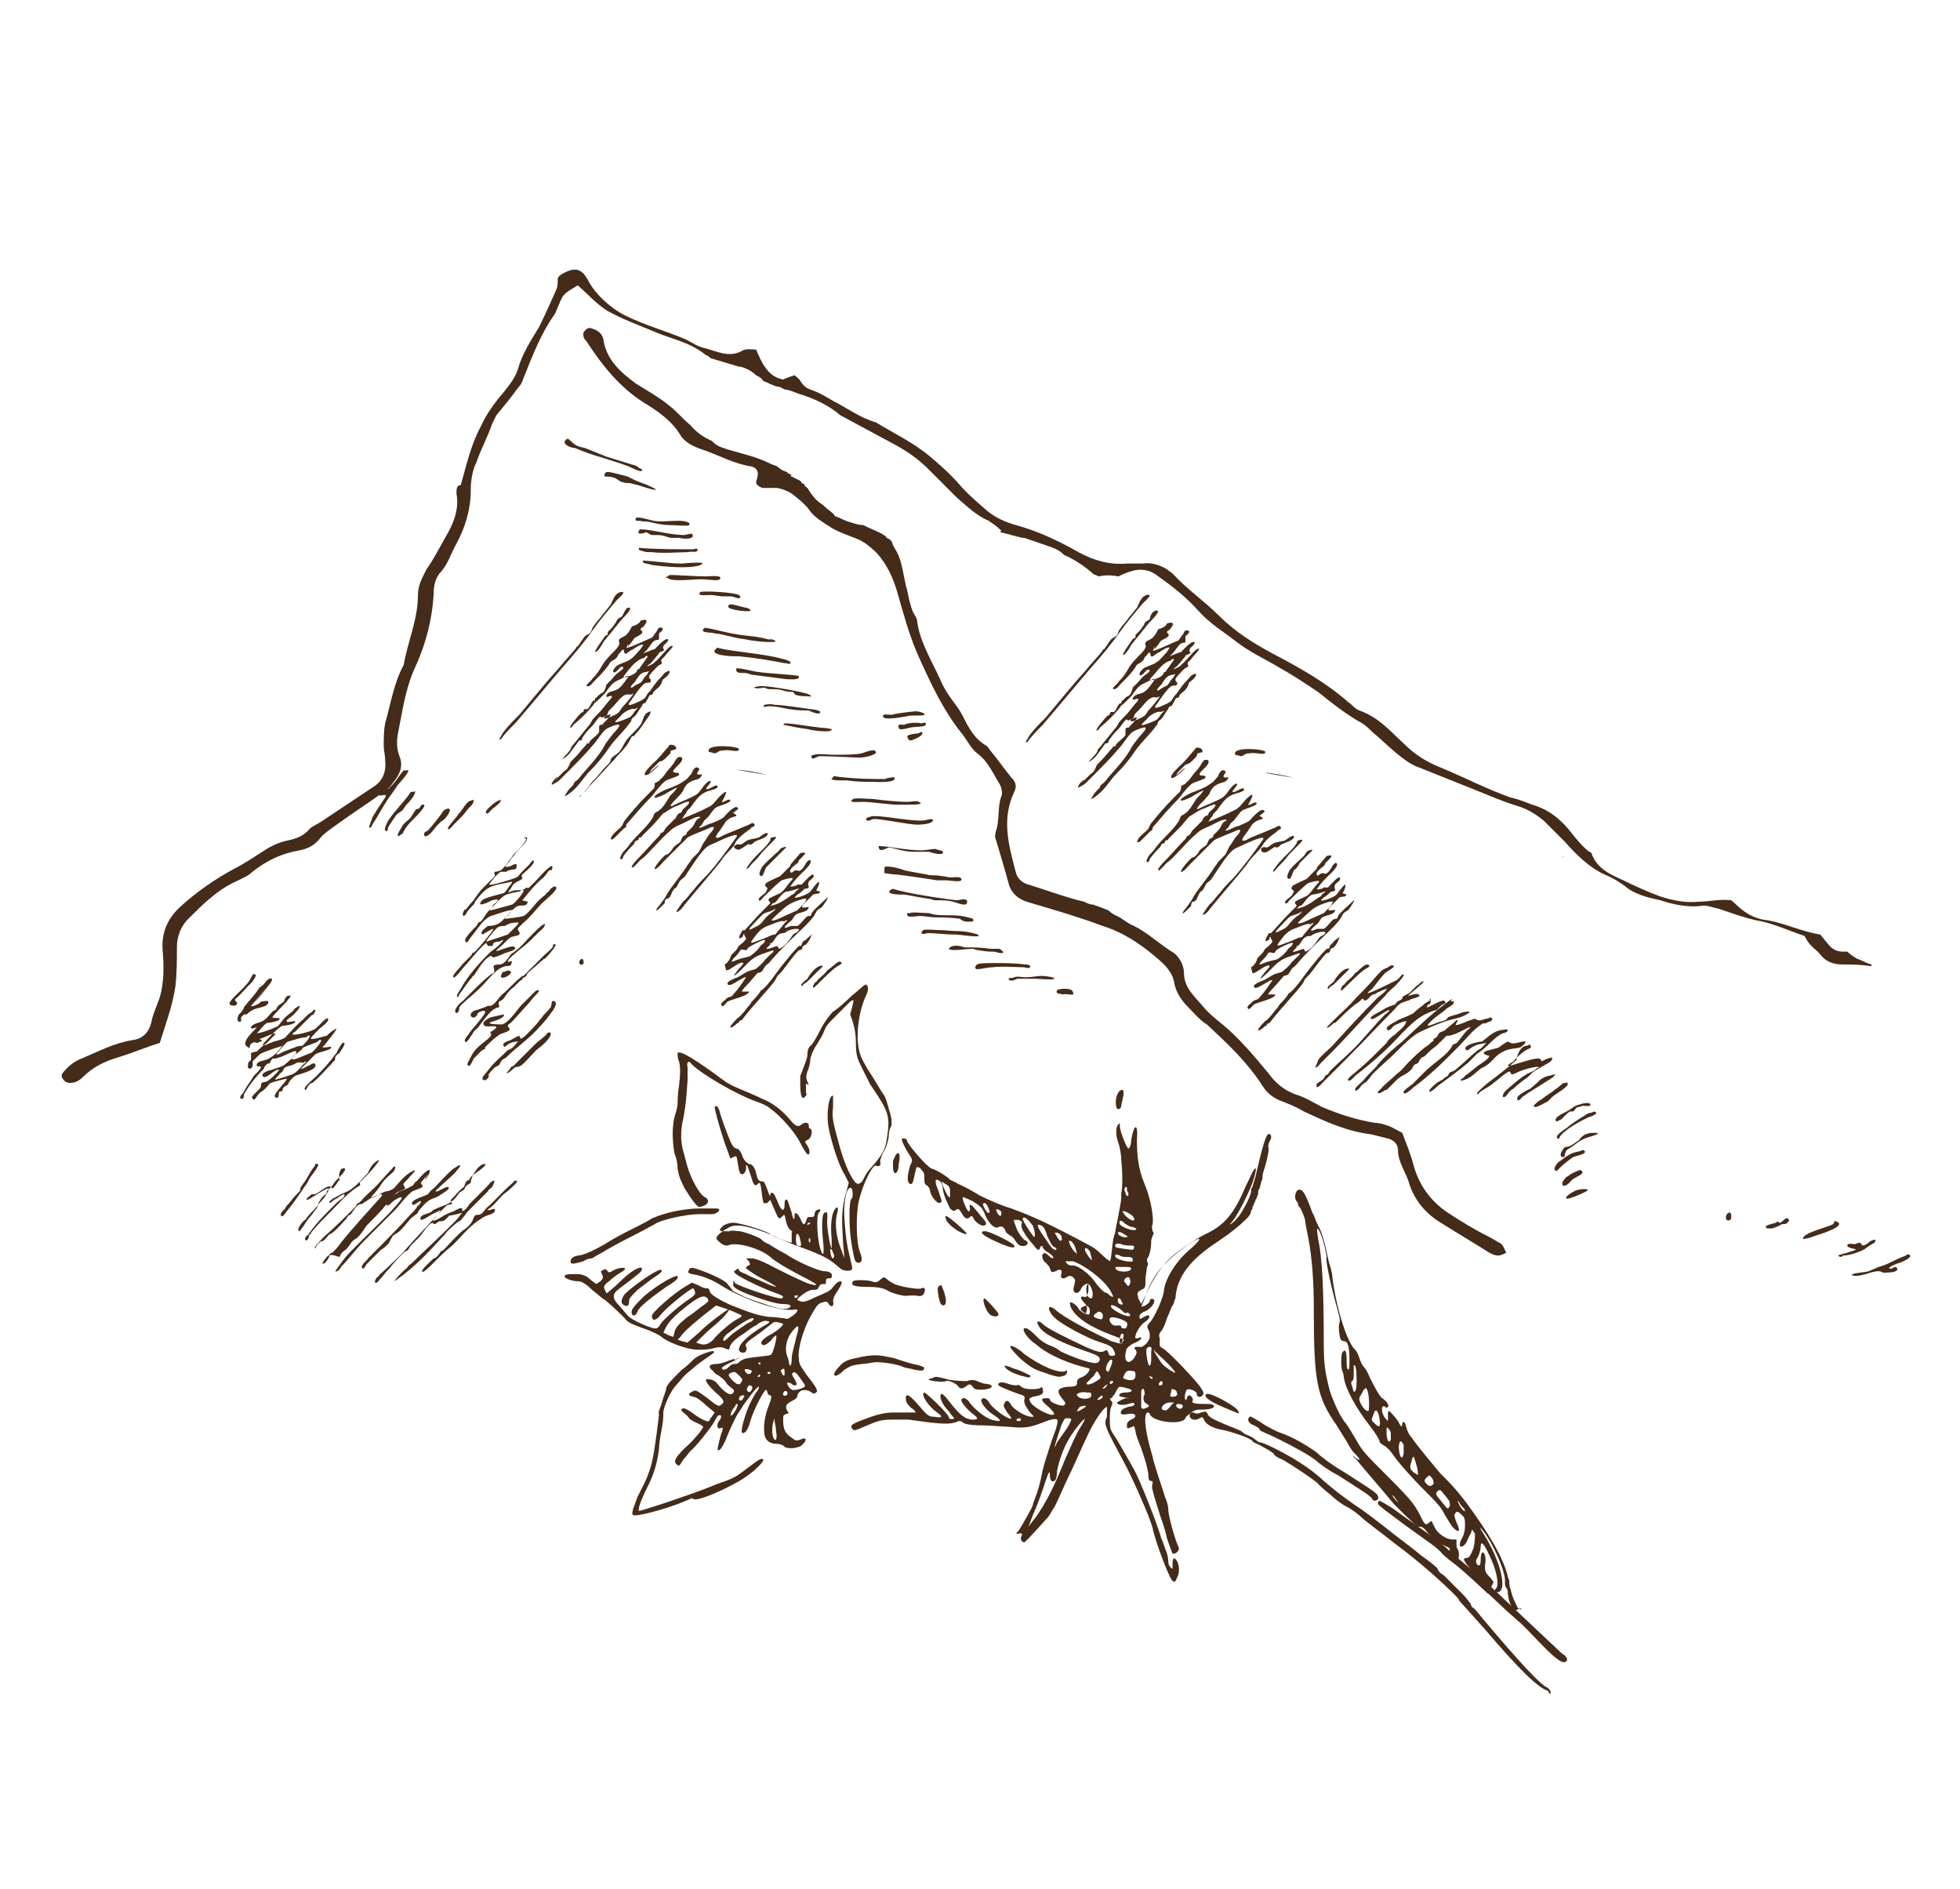 <?xml version="1.0" encoding="utf-8"?>
<!-- Generator: Adobe Illustrator 21.1.0, SVG Export Plug-In . SVG Version: 6.00 Build 0)  -->
<svg version="1.1" id="Isolation_Mode" xmlns="http://www.w3.org/2000/svg" xmlns:xlink="http://www.w3.org/1999/xlink" x="0px"
	 y="0px" viewBox="0 0 137.4 132.4" style="enable-background:new 0 0 137.4 132.4;" xml:space="preserve">
<style type="text/css">
	.st0{fill:#3D2611;}
	.st1{fill:#442613;}
	.st2{fill:none;}
	.st3{fill:#432A19;}
	.st4{fill-rule:evenodd;clip-rule:evenodd;fill:#432A19;}
	.st5{fill:#442B1A;}
	.st6{fill-rule:evenodd;clip-rule:evenodd;fill:#442B1A;}
	.st7{fill:#3D2515;}
	.st8{fill:#422918;}
</style>
<g>
	<g>
		<path class="st5" d="M96.6,104.9c0-0.2-0.3-0.4-2.5-1.8c-0.7-0.4-1.5-1-1.8-1.3c-0.7-0.5-1.7-1.1-2.6-1.4c-0.3-0.1-0.8-0.4-1-0.5
			c-0.6-0.4-1.1-0.7-1.1-0.6c0,0-0.1,0.1-0.1,0.2c0,0.1,0.1,0.3,0.4,0.4c0.2,0.1,0.4,0.2,0.4,0.3c0,0.1,0.6,0.3,1.2,0.6
			c1.4,0.7,2.3,1.2,2.8,1.6c0.2,0.2,0.9,0.7,1.5,1c1.7,1.1,2.4,1.5,2.4,1.7C96.4,105.3,96.7,105.1,96.6,104.9z"/>
		<path class="st5" d="M104.4,111.1c-0.2-0.2-0.8-0.7-1.5-1.3c-0.6-0.5-1.3-1.1-1.5-1.3c-0.2-0.2-1-0.8-1.7-1.3
			c-0.7-0.5-1.7-1.2-2.1-1.5c-0.5-0.3-0.8-0.5-0.9-0.5c-0.1,0-0.1,0.1-0.1,0.2c0,0.1,0.7,0.6,1.9,1.5c1.8,1.3,2.3,1.6,2.6,2
			c0.2,0.2,0.7,0.6,1.1,0.9c0.7,0.6,1.4,1.2,3.1,2.8c0.4,0.4,0.9,0.8,1.1,1c0.4,0.3,1.1,1.1,2,2c0.5,0.5,1,0.9,1.2,0.9
			c0.4,0,0.3-0.4-0.1-0.6"/>
		<path class="st5" d="M77.7,100.4c0.3,0.6,0.4,0.8,1.1,2.1c0.5,0.9,1.8,3.8,2,4.6c0.2,1,1.2,3.6,1.4,3.7c0.1,0.1,0.2,0.1,0.3-0.2
			c0.2-0.3,0.2-0.9,0-1.2c-0.2-0.3-0.3-0.2-0.3,0.2c0,0.4,0,0.4-0.1,0.3c-0.1-0.1-0.2-0.2-0.2-0.5c0-0.2-0.1-0.6-0.2-0.8
			c-0.1-0.3-0.2-0.6-0.3-0.8c-0.2-0.8-1.5-4.1-1.9-4.8c-0.9-1.6-1.2-2.1-1.4-2.4c-0.2-0.3-0.3-0.4-0.3-1c0-0.4,0-0.8,0.1-1
			c0.1-0.2,0.1-0.4,0-0.4c-0.1-0.1-0.1-0.2,0-0.2c0,0,0.2-0.2,0.3-0.4c0.1-0.2,0.2-0.4,0.3-0.4c0,0,0.2,0,0.5,0.1
			c0.5,0.1,0.4,0.3-0.1,0.3c-0.4,0-0.6,0.2-0.3,0.3c0.1,0,0.4,0.1,0.6,0.1l0.4,0L78.9,98c-0.3,0.1-0.6,0.3-0.6,0.3
			c0,0.2,0.5,0.2,0.8,0.1c0.3-0.1,0.5-0.1,0.4,0.1c0,0-0.2,0.1-0.4,0.1c-0.2,0.1-0.4,0.1-0.5,0.3c-0.1,0.2,0,0.3,0.5,0.2
			c0.5-0.1,0.7,0.2,0.2,0.4c-0.2,0.1-0.3,0.2-0.3,0.4c0,0.2,0,0.2,0.1,0.2c0.1,0,0.2-0.1,0.3-0.1c0.1-0.1,0.1-0.1,0.2,0.3
			c0,0.2,0.2,0.7,0.4,1.2c0.3,0.9,0.4,1.2,0.5,1.8c0,0.5,0.1,0.5,0.2,0.5c0.1,0,0.1,0,0.1,0.2c-0.1,0.2,0,0.5,0.3,1.5
			c0.2,0.7,0.6,1.7,0.7,2.3c0.2,0.6,0.4,1.1,0.4,1.1c0,0,0.2,0,0.3-0.1c0.1-0.1,0.2-0.2,0.1-0.4c-0.3-0.7-0.7-2.2-0.7-2.6
			c0-0.2-0.1-0.6-0.2-0.8c-0.2-0.6-0.9-2.7-0.9-2.9c-0.3-1-0.6-2.3-0.5-2.8c0-0.3,0.2-0.4,0.3-0.2c0.2,0.6,2.3,0.8,2.5,0.3
			c0-0.1,0.2-0.2,0.4-0.4c0.3-0.2,0.4-0.2,0.8-0.2c0.4,0,0.8-0.1,0.8-0.2c0-0.2-0.2-0.2-0.8-0.2c-0.6,0-0.8-0.1-0.7-0.2
			c0.1-0.1-0.1-0.4-0.2-0.4c-0.1,0-0.2,0.1-0.2,0.2c0,0.1-0.1,0.2-0.1,0.1c-0.1-0.1,0-0.6,0.1-0.7c0.2-0.1,0.7,0.1,0.7,0.3
			c0,0.2,0.2,0.3,0.4,0.1c0.1-0.1,0.1-0.2-0.1-0.5c-0.3-0.5-2.4-2.7-2.7-2.8c-0.2-0.1-0.2-0.2-0.2-0.2c0-0.1,0-0.3,0-0.5
			c-0.1-0.2,0-0.4,0.1-0.5c0.1-0.1,0.3-0.5,0.4-0.9c0.2-0.4,0.3-0.8,0.4-0.9c0.1-0.1,0.1-0.3,0.2-0.5c0.1-1.5,1-2.7,3-4
			c0.9-0.6,1.5-1.1,1.9-1.5c0.1-0.1,0.1-0.1,0.2-0.2c0.1-0.1,0.2-0.3,0.2-0.4c0-0.1,0.1-0.1,0.1-0.2c0,0,0-0.1,0-0.1
			c0.1-0.1,0.1-0.3,0.2-0.4c0-0.1,0-0.1,0.1-0.2c0,0,0,0,0,0c0-0.1,0-0.1,0.1-0.3c0,0,0-0.1,0-0.1c0-0.1,0-0.2,0.1-0.3
			c0-0.1,0.1-0.3,0.1-0.4c0-0.1,0.1-0.2,0.1-0.3c0,0,0,0,0,0c0,0,0-0.1,0-0.1c0-0.2,0.1-0.5,0.2-0.8c0.2-0.7,0.3-1.3,0.2-1.3
			c0,0,0-0.2,0.1-0.4c0.2-0.3,0.1-0.6-0.1-0.5c-0.2,0.1-0.5,1.3-0.8,2.6c-0.1,0.5-0.3,1-0.3,1.1c-0.1,0.1-0.1,0.2-0.1,0.2
			c0.1,0.2-0.5,1.4-0.9,1.9c-0.4,0.5-0.8,0.7-0.4,0.3c0.4-0.5,1.1-1.9,1.4-2.7c0.3-0.9,0.3-1.2,0.1-0.9c-0.1,0.1-0.3,0.6-0.6,1.2
			c-0.8,1.9-1.5,2.7-2.8,3.3c-0.8,0.4-2.1,1.3-2.6,1.8c-0.5,0.5-1.1,1.4-1.5,2.3c-0.2,0.4-0.4,0.8-0.4,0.8c0,0-0.1-0.2-0.2-0.4
			c-0.1-0.4-0.1-0.4,0.2-0.6c0.3-0.1,0.3-0.2,0.3-0.7c0-0.3,0.1-0.7,0.1-0.9c0.1-0.1,0.1-0.3,0-0.4c0-0.1,0-0.2,0.1-0.3
			c0.1-0.2,0.2-0.6,0.2-1.1c0-0.2,0.1-0.3,0.1-0.4c0.1-0.1,0.1-0.2,0-0.3c0-0.1-0.1-0.3,0-0.5c0.1-0.6-0.2-2-0.6-2.9
			c-0.4-1-0.5-1.9-0.5-3c0.1-1.2-0.2-1.2-0.4,0c0,0.3-0.1,0.6-0.2,0.6c-0.1,0-0.6-1.2-0.6-1.6c0-0.2,0-0.2-0.1-0.1
			c-0.2,0.2-0.2,0.8,0,1.3c0.1,0.3,0.2,0.8,0.2,1.2c0.1,0.8,0.1,2.1,0,2.3c0,0.1,0,0.2,0,0.4c0,0.1-0.1,0.7-0.2,1.2
			c-0.1,0.5-0.2,1-0.2,1c0,0,0,0.2-0.1,0.4c-0.1,0.4-0.1,0.6-0.2,1.4c0,0.2-0.1,0.4-0.1,0.4c0,0-0.3-0.2-0.6-0.5
			c-0.3-0.3-0.6-0.5-0.8-0.6c-3-1.6-3.9-2-5.5-2.6c-0.7-0.2-1.6-0.6-2.2-0.9c-0.5-0.3-1.2-0.7-1.5-0.8c-0.3-0.2-0.6-0.3-0.6-0.3
			c0-0.1-0.9-0.7-1.3-0.8c-0.3-0.1-1.6-1.6-1.7-1.9c0-0.1-0.1-0.2-0.2-0.2c-0.3-0.1-0.2,0.2,0.2,0.9c0.4,0.6,0.4,0.6,0.2,1
			c-0.2,0.7-0.2,1-0.1,1.2c0.2,0.2,0.3,0.1,0.4-0.5c0.1-0.3,0.1-0.6,0.2-0.6c0,0,0.2,0,0.3,0.2c0.2,0.2,0.2,0.3,0.2,0.6
			c0,0.3,0,0.4,0.2,0.5c0.1,0.1,0.2,0.2,0.2,0.4c0.1,0.4,0.5,0.9,0.7,0.8c0.2-0.1,0.1-0.1-0.1-0.8c-0.3-0.7-0.3-1,0.1-0.7
			c0.1,0.1,0.2,0.3,0.2,0.6c0.1,0.5,0.3,0.9,0.5,1.3c0.2,0.2,0.3,0.2,0.4,0.1c0.2-0.1,0.2-0.1,0.4,0.2c0.2,0.4,0.4,0.5,0.6,0.3
			c0.1-0.1,0.1-0.1,0.2,0c0.1,0.3,0.5,0.6,0.7,0.6c0.3,0,0.3-0.2,0-0.5c-0.1-0.1-0.3-0.4-0.5-0.6c-0.3-0.4-0.5-0.5-0.4-0.1
			c0,0.1,0,0.2-0.1,0.2c-0.1,0-0.5-0.9-0.4-1c0,0,0.3,0.1,0.7,0.3c0.6,0.4,0.6,0.4,0.8,0.8c0.2,0.6,0.7,1.2,1,1
			c0.2-0.1,0.4,0,0.5,0.3c0,0.1,0.2,0.2,0.3,0.3c0.1,0,0.3,0.2,0.4,0.4c0.2,0.3,0.4,0.4,0.7,0.3c0.2-0.1,0.2-0.3-0.1-0.4
			c-0.1-0.1-0.3-0.3-0.5-0.7c-0.1-0.3-0.3-0.7-0.2-0.7c0,0,0.2,0,0.3,0c0.2,0.1,0.3,0.1,0.2,0.3c0,0.2,0,0.3,0.2,0.6
			c0.1,0.2,0.4,0.6,0.6,0.8c0.3,0.4,0.4,0.5,0.5,0.3c0-0.2,0.2-0.2,0.2-0.1c0,0.1,0.2,0.3,0.4,0.4c0.5,0.3,0.4,0.6,0,0.2
			c-0.2-0.2-0.3-0.2-0.4-0.1c-0.1,0.1,0,0.5,0.2,0.6c0.1,0.1,0.3,0.3,0.3,0.4c0.1,0.3,0.1,0.3,0.4,0.2c0.3-0.2,0.5-0.1,0.4,0.2
			c-0.1,0.3,0.1,0.4,0.4,0.2c0.2-0.1,0.2-0.1,0.4,0c0.2,0.2,0.2,0.2,0.1,0.6c-0.2,0.6,0.3,0.7,0.5,0.2c0.1-0.2,0.4-0.4,0.5-0.3
			c0,0,0,0.2,0,0.5c-0.1,0.4-0.1,0.4-0.3,0.4c-0.3-0.1-0.3,0.1,0,0.4c0.2,0.2,0.2,0.3,0.2,0.5l-0.1,0.3l-0.2-0.1
			c-0.1-0.1-0.3-0.2-0.3-0.3c-0.1-0.2-0.5-0.5-0.6-0.4c0,0,0,0.2,0.1,0.4c0.4,0.7,1.3,1.3,2.9,1.9l0.8,0.3l-0.2,0.3L77.9,94
			l-0.4-0.2c-1.7-0.8-2.9-1.5-3.4-1.9c-0.2-0.2-0.4-0.3-0.5-0.3c-0.2,0.1,0.1,0.6,0.5,0.9c0.5,0.4,2.1,1.3,3.1,1.6
			c0.6,0.2,0.8,0.3,0.9,0.6c0.1,0.2,0.1,0.3,0,0.3c-0.2,0.1-0.4,0-0.4-0.2c-0.1-0.2-0.1-0.2-0.3-0.1c-0.2,0.1-0.4,0.1-1.3-0.3
			c-1.5-0.7-2.7-1.3-3-1.6c-0.3-0.3-0.5-0.2-0.3,0.1c0.2,0.5,1.3,1.1,3.3,1.8c0.9,0.3,1,0.4,1,0.6c-0.1,0.3-0.3,0.3-1,0.1
			c-0.7-0.2-1.9-0.7-1.9-0.8c0,0-0.3-0.2-0.6-0.3c-0.3-0.1-0.7-0.4-0.8-0.5c-0.4-0.4-0.8-0.8-1-0.7c-0.2,0.1,0.3,0.8,0.8,1.1
			c0.9,0.8,2.4,1.4,3.7,1.7c0.2,0,0,0.4-0.4,0.6c-0.3,0.1-0.4,0.2-0.4,0.4c0,0.2,0,0.3-0.7,0.3c-0.7,0.1-0.8,0.3-0.2,1
			c0.1,0.1,0.1,0.2,0,0.3c-0.2,0.1-1-0.2-1-0.4c0-0.1-0.1-0.1-0.3-0.1c-0.4,0-0.3,0.2,0.2,0.6c0.2,0.2,0.4,0.4,0.4,0.5
			c-0.1,0.3-1.6-0.5-1.7-0.9c-0.1-0.2,0-0.2,0.2-0.3c0.6-0.1,0.8-0.2,0.7-0.5c0-0.2-0.1-0.2-0.2-0.1c-0.3,0.1-1.1,0.1-1.3-0.1
			c-0.1-0.1-0.3-0.2-0.3-0.1c-0.1,0-0.3,0-0.6-0.1c-0.5-0.2-0.8-0.1-0.7,0.1c0.1,0.1,0.6,0.3,1.4,0.6c0.4,0.1,0.5,0.2,0.4,0.4
			c0,0.2,0,0.3,0.2,0.6c0.1,0.2,0.3,0.4,0.4,0.5c0.1,0.1,0.1,0.1-0.1,0.1c-0.4,0-1.2-0.5-1.4-0.8c-0.2-0.4-0.4-0.4-0.5-0.1
			c-0.1,0.2,0,0.2,0.2,0.6c0.2,0.2,0.3,0.4,0.3,0.4c-0.1,0.2-1.2-0.6-1.5-1c-0.2-0.4-0.5-0.5-0.6-0.3c-0.1,0.2,0.4,0.8,0.9,1.1
			c0.6,0.4,0.5,0.5-0.2,0.3c-0.4-0.1-1.3-0.8-1.6-1.3c-0.2-0.2-0.4-0.3-0.5-0.1c-0.1,0.1,0.4,0.7,0.8,1c0.4,0.3,0.4,0.4,0,0.4
			c-0.5,0-0.9-0.3-1.6-1.2c-0.3-0.4-0.5-0.6-0.6-0.6c-0.2,0.1,0,0.7,0.5,1.2c0.2,0.3,0.4,0.5,0.4,0.5c-0.1,0.1-0.4,0.1-0.4-0.1
			c-0.1-0.3-1.6-1.7-1.7-1.7c-0.3,0.1,0.3,1,0.9,1.4c0.4,0.3,0.4,0.4-0.2,0.3c-0.4,0-0.5-0.1-1.1-0.8c-0.6-0.7-0.9-0.9-0.9-0.5
			c0,0.3,0.1,0.4,0.4,0.7c0.2,0.1,0.3,0.3,0.3,0.3c-0.1,0-0.6,0-0.6,0c0,0-0.4,0-0.9,0c-0.6,0-1.1,0.1-1.9,0.4
			c-1.1,0.4-1.3,0.5-1,0.8c0.1,0.1,0.3,0,1-0.3c0.7-0.3,1-0.4,1.7-0.4c0.4,0,1,0,1.2,0c2.1,0.3,2.9,0.4,3.5,0.1c0.1,0,0.2,0,0.3,0.1
			c0.1,0.1,0.5,0.2,1.3,0.2c0.6,0,1.5,0.1,1.9,0.1c1,0.1,1.4,0.1,2.4-0.3c0.5-0.2,0.9-0.3,1-0.2c0.1,0,0,0.5-0.2,1
			c-0.2,0.5-0.4,1.2-0.5,1.5c-0.1,0.3-0.3,0.9-0.4,1.5c-0.1,0.5-0.3,1.2-0.4,1.4c-0.1,0.3-0.2,0.5-0.2,0.6c0,0.1-0.8,1.5-1,1.8
			c-0.2,0.2-0.2,0.2,0,0.2c0.2-0.1,0.3,0,0.2,0.2c-0.1,0.1,0,0.4,0.2,0.4c0.2-0.1,1.6-1.7,1.7-1.8c0,0,0.2-0.3,0.3-0.5
			c0.2-0.2,0.7-1.5,1.3-2.7c0.6-1.3,1.2-2.7,1.5-3.2c0.5-0.9,0.9-1.3,1-1.3c0,0,0,0.3,0,0.7C77.4,99.7,77.5,99.9,77.7,100.4z
			 M82.9,98.6c0,0.1-0.2,0.2-0.3,0.1c-0.2-0.1-0.2-0.3,0-0.3C82.8,98.4,83,98.5,82.9,98.6z M82.1,98.5c-0.3,0.4-0.4,0.4-0.6,0.3
			c-0.2-0.1,0.1-0.5,0.5-0.5l0.3,0L82.1,98.5z M80.2,97.8c-0.1,0.3,0,0.5,0.2,0.6c0.2,0.1,0.2,0.2-0.1,0.3c-0.2,0.1-0.3,0-0.3-0.1
			c0-0.1,0-0.3,0-0.5c0-0.2,0-0.5,0-0.6c0.1-0.2,0.1-0.2,0.2-0.1C80.2,97.5,80.3,97.7,80.2,97.8z M82.3,97.4c0.1,0,0.2,0.1,0.2,0.2
			c0.1,0.2-0.1,0.3-0.3,0.3c-0.2,0-0.2-0.1-0.1-0.3C82.1,97.4,82.1,97.3,82.3,97.4z M78.9,83.6c-0.1-0.2-0.1-0.3,0-0.4
			c0.1,0,0.1,0,0.1,0.1c0,0.1,0,0.2,0.1,0.3c0,0.1,0,0.2,0,0.2C79,83.9,78.9,83.7,78.9,83.6z M79.3,85.5c-0.3-0.1-0.6-0.5-0.6-0.6
			c0.1-0.1,0.8,0.3,0.8,0.5C79.6,85.5,79.4,85.6,79.3,85.5z M78.5,85.8c-0.1-0.3,0.1-0.3,0.3-0.1c0.1,0.1,0.4,0.3,0.6,0.3
			c0.3,0.1,0.3,0.1,0.2,0.2C79.4,86.3,78.6,86,78.5,85.8z M78.4,86.5c-0.1-0.2,0.1-0.2,0.4,0c0.2,0.1,0.3,0.2,0.2,0.2
			C78.9,86.8,78.4,86.6,78.4,86.5z M78.2,87.4c-0.1-0.2,0.1-0.3,0.4-0.2c0.2,0.1,0.5,0.1,0.6,0.1c0.2,0,0.3,0,0.3,0.1
			c0,0.1,0,0.1-0.1,0.2C79.4,87.6,78.3,87.5,78.2,87.4z M66.6,83.5c0,0.2,0,0.4,0,0.4c-0.1,0.1-0.3-0.3-0.5-0.8L66,82.8l0.3,0.2
			C66.5,83.1,66.6,83.2,66.6,83.5z M68.9,84.4c0.1-0.2,0.3,0,0.4,0.3c0.1,0.2,0.1,0.3,0,0.3C69.2,85.1,68.9,84.5,68.9,84.4z
			 M70.2,85c0,0.3-0.1,0.3-0.3,0c-0.1-0.3-0.1-0.3,0.1-0.2C70.1,84.8,70.2,84.9,70.2,85z M78.2,88.1c-0.1-0.2,0.1-0.2,0.3-0.1
			c0.1,0.1,0.4,0.1,0.5,0.1c0.2,0,0.3,0,0.4,0.1c0,0.1,0,0.1,0,0.2C79.2,88.5,78.3,88.3,78.2,88.1z M74.1,86.4
			c0.1,0,0.2,0.1,0.3,0.2c0,0.1,0.1,0.3,0,0.3c0,0.2-0.2,0-0.4-0.4C73.9,86.4,73.9,86.4,74.1,86.4z M72.4,86.6
			c-0.3-0.4-0.8-1.2-0.7-1.2c0.1-0.2,0.4,0.1,0.7,0.5C72.6,86.4,72.6,86.9,72.4,86.6z M73.7,87.4c-0.1-0.1-0.3-0.4-0.5-0.7
			c-0.5-0.7-0.6-1-0.2-0.8c0.1,0,0.3,0.3,0.4,0.7c0.2,0.4,0.3,0.7,0.5,0.8c0.2,0.1,0.2,0.2,0.1,0.2C74,87.6,73.8,87.6,73.7,87.4z
			 M75.3,87.7c-0.1-0.1-0.3-0.4-0.3-0.5c-0.1-0.2-0.1-0.3,0.1-0.2c0.1,0.1,0.2,0.2,0.3,0.5l0.1,0.4L75.3,87.7z M76.5,88.3
			c0,0-0.2-0.2-0.3-0.4c-0.3-0.4-0.1-0.6,0.2-0.2C76.5,88.1,76.6,88.4,76.5,88.3z M77.9,97c-0.1,0-0.1,0-0.1-0.1
			c0-0.1,0.1-0.1,0.1-0.1c0,0,0.1,0,0.1,0C78.1,96.9,78,96.9,77.9,97z M81.5,96.9c0,0.2-0.1,0.2-0.2,0.2c-0.1,0-0.1-0.2,0.1-0.3
			C81.4,96.8,81.5,96.8,81.5,96.9z M80.7,96.5c0.1,0,0.1,0.1,0.1,0.1c0,0.1-0.2,0-0.2-0.1C80.5,96.5,80.6,96.4,80.7,96.5z
			 M79.4,96.1c0.2,0,0.2,0.1,0.2,0.3c0,0.3-0.2,0.4-0.6,0.3c-0.3-0.1-0.3-0.1-0.2-0.3C78.9,96.1,79.1,96,79.4,96.1z M81.9,95.6
			c0.3,0.3,0.5,0.6,0.5,0.6c0,0.1-0.8-0.4-1-0.7c-0.2-0.3-0.6-0.9-0.5-0.9C80.9,94.7,81.4,95.1,81.9,95.6z M80.7,94.7
			c0,0.1,0,0.4,0,0.6c0,0.3-0.1,0.6-0.2,0.3c-0.1-0.3-0.2-1-0.1-1.1C80.6,94.3,80.8,94.4,80.7,94.7z M79.2,89.6c0,0.1,0.1,0.2,0,0.4
			c-0.1,0.2-0.1,0.2-0.4-0.2C78.8,89.6,79.1,89.4,79.2,89.6z M79.3,88.9c0,0.3-1,0.3-1.1,0c0-0.1,0-0.1,0-0.1c0,0,0.3,0,0.6,0
			C79.1,88.8,79.3,88.8,79.3,88.9z M76.8,89.9c-0.4-0.6-1.3-1.3-1.7-1.2c-0.2,0-0.4-0.2-0.4-0.3c0,0,0.2,0,0.5,0
			c0.7,0.2,2.1,1.2,2.6,2c0.3,0.5,0.3,0.6,0,0.4c-0.1-0.1-0.2-0.2-0.3-0.2C77.4,90.6,77,90.2,76.8,89.9z M76.3,90.9
			c-0.2-0.2-0.2-0.9,0-0.9c0.1,0,0.3,0.4,0.3,0.7C76.6,91,76.5,91.1,76.3,90.9z M78.5,91.4c-0.1,0-0.2-0.3-0.1-0.4c0,0,0.1,0,0.1,0
			c0,0,0.1,0.1,0.1,0.2C78.8,91.4,78.7,91.5,78.5,91.4z M77.9,91.5c0.1-0.1,0.6,0.2,0.8,0.4c0.1,0.1,0.2,0.2,0.3,0.1
			c0.1,0,0.1,0,0.2,0.1c0.1,0.2-0.1,0.2-0.6,0C78,91.8,77.8,91.6,77.9,91.5z M76,92c-0.3-0.2-0.3-0.3-0.1-0.4c0.3-0.2,0.5,0,0.5,0.3
			C76.4,92.2,76.3,92.2,76,92z M76.9,92.4c-0.3-0.1-0.3-0.2,0-0.4c0.2-0.2,0.5,0.1,0.4,0.3C77.3,92.5,77.2,92.5,76.9,92.4z M78.6,93
			c0-0.1-0.1-0.1-0.3-0.1c-0.3,0.1-0.6-0.3-0.5-0.5c0.1-0.1,0.2-0.1,0.6,0c0.3,0.1,0.5,0.2,0.6,0.3c0.1,0.2-0.1,0.5-0.2,0.4
			C78.7,93.1,78.6,93.1,78.6,93z M78.5,93.9c0-0.2,0.1-0.4,0.1-0.4c0.2-0.1,0.2,0.1,0.1,0.4c0,0.1-0.1,0.3-0.2,0.3
			C78.5,94.3,78.5,94.2,78.5,93.9z M79,94.5c0.1-0.1,0.3-0.3,0.6-0.4c0.2-0.1,0.4-0.2,0.4-0.3c0-0.1-0.1-0.1-0.2,0
			c-0.1,0-0.2,0-0.2,0c-0.1-0.2,0.3-0.9,0.6-1.1c0.5-0.3,0.5-0.7,0-0.4c-0.2,0.1-0.3,0.2-0.3,0.1c-0.1-0.2,0.1-0.4,0.4-0.5
			c0.4-0.2,0.7-0.6,0.6-0.8c-0.1-0.1-0.3-0.1-0.3,0.1c0,0.1-0.2,0.2-0.3,0.3L80,91.6l0.2-0.5c0.6-1.7,1.2-2.5,3-3.8
			c1-0.7,1.2-0.6,0.3,0.2c-1,0.8-1.8,2.1-1.9,2.9c0,0.5-0.7,2-1,2.3c-0.2,0.2-0.2,0.3-0.1,0.5c0.1,0.1,0.1,0.3,0.1,0.5
			c0,0.3-0.5,0.8-0.7,0.7c-0.1,0-0.2,0-0.3,0c-0.1,0.1-0.1,0.1,0,0.2c0.1,0.1,0.1,0.3,0,0.4c-0.1,0.3-0.5,0.6-0.6,0.4
			C78.8,95.3,78.9,94.7,79,94.5z M77.6,96.1c-0.2-0.1,0.1-0.8,0.3-0.8c0.1,0,0.1,0.1,0,0.4C77.7,96.2,77.7,96.2,77.6,96.1z M76.2,97
			c-0.1,0,0-0.1,0.1-0.2c0.1-0.1,0.3-0.3,0.4-0.4c0.1-0.2,0.2-0.3,0.2-0.3c0,0,0.1,0.1,0.2,0.3c0.1,0.2,0.1,0.2-0.4,0.5
			C76.5,97,76.2,97.1,76.2,97z M77.3,97.3c0,0,0.1-0.1,0.2-0.2c0.2-0.1,0.2-0.1,0.1,0C77.5,97.3,77.3,97.4,77.3,97.3z M77.3,97.9
			c0,0.1-0.1,0.1-0.2,0.2c-0.1,0-0.2,0-0.2,0c0,0,0.1-0.1,0.2-0.2C77.2,97.8,77.3,97.8,77.3,97.9z M75.5,97.8
			c-0.1-0.1,0.3-0.3,0.7-0.2c0.3,0,0.3,0,0.3,0.2c0,0.1-0.1,0.2-0.2,0.2C76,98.1,75.6,98,75.5,97.8z M71.5,99.4
			c0.1,0.1,0.1,0.1,0,0.2c-0.1,0-0.2,0-0.2,0C71.2,99.5,71.3,99.4,71.5,99.4z M74.4,99.9c0.2-0.4,0.2-0.5,0.4-0.5
			c0.1,0,0.3,0,0.3,0.1c0,0-0.1,0.3-0.3,0.6c-0.2,0.3-0.5,0.7-0.7,1C73.8,101.8,73.9,101.4,74.4,99.9z M75.7,100.1
			c-0.2,0.3-0.6,1.2-1,2.1c-0.8,2-1.2,2.7-1.6,3.4c-0.2,0.3-0.5,0.8-0.7,1l-0.3,0.4l0.3-0.8c0.4-0.9,0.6-1.5,0.9-2.4
			c0.2-0.6,0.3-0.8,0.3-0.4c0,0.3,0.1,0.5,0.3,0.4c0.1,0,0.2-0.3,0.2-0.7c0.2-1,0.6-2,1.2-2.8c0.3-0.4,0.6-0.8,0.7-0.8
			C76.1,99.3,76.1,99.5,75.7,100.1z M76.1,98.6c-0.1,0.1-0.6,0.4-0.6,0.3c0,0,0.1-0.2,0.2-0.3C76,98.5,76.2,98.5,76.1,98.6z"/>
		<path class="st5" d="M108.7,118.6c0-0.1-0.1-0.2-0.2-0.3c-0.5-0.2-1.9-1.7-4.6-4.9c-0.3-0.4-0.6-0.7-0.6-0.7
			c-0.1,0-0.2-0.2-0.2-0.3c-0.1-0.1-0.3-0.4-0.5-0.6c-0.2-0.2-0.5-0.5-0.7-0.7c-0.2-0.2-0.5-0.5-0.7-0.7c-0.2-0.1-0.4-0.3-0.4-0.4
			c0-0.1-0.5-0.5-1.2-1c-0.6-0.5-1.4-1.1-1.8-1.4c-1-0.8-2.3-1.8-2.8-2.1c-1-0.7-1.5-1.1-2.2-1.7c-0.4-0.4-1.2-1-1.7-1.3
			c-0.9-0.6-2.7-1.5-2.8-1.4c0,0-0.2-0.1-0.3-0.2c-0.1-0.1-0.3-0.2-0.5-0.3c-0.1,0-0.4-0.2-0.5-0.3c-0.2-0.1-0.7-0.3-1.2-0.5
			c-0.7-0.3-0.9-0.4-1.1-0.6c-0.1-0.3-0.2-0.3-0.5-0.2c-0.2,0.1-0.4,0.1-0.5,0c0,0-0.2,0-0.2,0c-0.1,0.1-0.1,0.1-0.1,0.3
			c0.1,0.2,0.4,0.3,0.7,0.1c0.2-0.1,0.2-0.1,0.3,0.1c0.1,0.3,0.6,0.6,1.2,0.7c0.6,0.1,2.1,0.6,2.2,0.8c0,0.1,0.4,0.2,0.7,0.4
			c0.4,0.2,0.7,0.4,0.8,0.5c0,0.1,0.3,0.3,0.6,0.4c0.7,0.4,1.9,1.2,2.4,1.6c0.2,0.2,0.6,0.6,0.9,0.8c0.3,0.3,0.8,0.7,1.2,0.9
			c0.4,0.2,0.9,0.6,1.1,0.8c0.2,0.2,1.3,1,2.3,1.8c1.9,1.4,3.5,2.9,4.1,3.5c0.2,0.2,0.4,0.4,0.4,0.5c0.1,0.1,0.9,1,1.8,2
			c2.3,2.7,3.7,4.1,4.4,4.3C108.7,118.8,108.7,118.8,108.7,118.6z"/>
		<path class="st5" d="M86.8,98.9c-0.1-0.3-1.9-1.3-2.2-1.2c-0.3,0.1,0.1,0.5,1.1,0.9c0.2,0.1,0.5,0.2,0.7,0.3
			C86.9,99.1,86.9,99.1,86.8,98.9z"/>
		<path class="st5" d="M106.4,112.7c-0.2-0.4-0.4-0.8-0.5-1.3c-0.1-0.2-0.1-0.4-0.1-0.6c0-0.1-0.1-0.2-0.1-0.3c-0.3-1.3-1.3-3-3-5.3
			c-0.7-0.9-1-1.2-1.7-1.9c-0.1-0.1-0.5-0.6-1-1.2c-0.4-0.5-0.9-1.1-1-1.3c-0.2-0.2-0.3-0.4-0.4-0.7c-0.1-0.4-0.2-0.6-0.3-0.3
			c0,0.3-0.1,0.2-0.3-0.2c-0.2-0.3-0.5-0.6-0.6-0.7c-0.1,0-0.1,0.1-0.1,0.3l0,0.4l-0.2-0.2c-0.3-0.4-0.3-1,0-0.8
			c0.1,0.1,0.1,0.1,0.2,0c0.1-0.1-0.1-0.4-0.4-0.6c-0.2-0.1-0.7-1.1-0.9-1.5c-0.1-0.3-0.3-0.6-0.4-0.7c-0.1-0.1-0.2-0.3-0.3-0.6
			c-0.1-0.3-0.2-0.5-0.3-0.6c-0.5-0.4-1.3-2.7-1.6-5.1c0-0.2-0.1-0.6-0.2-0.9c-0.1-0.3-0.2-0.9-0.3-1.3c-0.1-0.4-0.3-1.1-0.5-1.4
			c-0.2-0.4-0.3-0.8-0.4-0.9c-0.5-1.4-0.7-1.7-1-1.6c-0.2,0.1-0.3,0.6-0.1,0.8c0.1,0.1,0.1,0.2,0.1,0.2c0,0.1,0,0.1,0.1,0.2
			c0.1,0.1,0.4,0.8,0.4,1c0,0.1,0.1,0.6,0.2,1.1c0.3,1.5,0.4,3.3,0.4,5c0,5.1,0.2,6.2,1.6,8.2c0.3,0.5,0.7,1.1,0.8,1.3
			c0.1,0.2,0.3,0.5,0.4,0.6c0.6,0.6,0.5,0.7-0.1,0.2c0.1,0.1,0.1,0.2,0.2,0.2c0.9,1.1,1.8,2.1,2.7,3.2c0.3,0.3,0.5,0.5,0.7,0.7
			l5.9,5.6l0.2-0.4c0.1-0.2,0.2-0.4,0.2-0.4c0,0-0.1-0.2-0.3-0.4c-0.3-0.3-0.3-0.4-0.3-0.8c0.1-0.5,0-0.9-0.2-0.9
			c0,0-0.1,0.2-0.1,0.4c0,0.2,0,0.5-0.1,0.5c-0.1,0.1-0.3-0.2-0.2-0.4c0.2-0.3,0.3-0.7,0.3-0.9c0-0.4,0.2-0.3,0.6,0.6
			c0.5,1,0.7,2,0.5,2.3c-0.2,0.2-0.1,0.3,0.1,0.3c0.7-0.1,0.2-2.2-1-4.1c-0.2-0.3-0.3-0.5-0.2-0.4c0.7,0.7,1.8,3.1,1.7,3.8
			c0,0.1,0,0.3,0.1,0.4c0.1,0.1,0.1,0.2,0.1,0.4c0.1,0.8,0.4,1.3,0.7,1.1c0.1-0.1,0.2-0.1,0.3,0
			C106.5,112.8,106.4,112.7,106.4,112.7z M101.2,104.7c0.2,0.2,0.3,0.4,0.4,0.5c0,0.1,0.1,0.3,0,0.4c-0.1,0.2-0.1,0.2-0.5-0.3
			c-0.5-0.6-0.5-0.6-0.3-0.8C100.9,104.4,101,104.4,101.2,104.7z M100.2,103.4c0,0,0.1,0.1,0.2,0.2c0.1,0.2,0.1,0.3,0.1,0.4
			c-0.2,0.2-0.3,0.2-0.5,0C99.8,103.8,99.8,103.7,100.2,103.4z M99.1,102.1c0,0,0.1,0.2,0.2,0.6c0.1,0.3,0.1,0.6,0.1,0.7
			c0,0-0.1-0.1-0.3-0.2c-0.2-0.2-0.3-0.3-0.2-0.6C99,102.3,99,102.1,99.1,102.1z M98.4,101.3c0,0.1,0,0.4,0,0.6
			c-0.1,0.3-0.1,0.3-0.2,0.2c-0.1-0.1-0.2-0.8-0.1-0.9C98.1,100.9,98.3,101,98.4,101.3z M95.3,98c0-0.1,0.1-0.2,0.2-0.4
			c0.2-0.4,0.3-0.4,0.4,0c0.1,0.4,0.1,1.4,0,1.3C95.6,98.9,95.2,98.1,95.3,98z M94.8,97.2c-0.1-0.2-0.1-0.4,0-0.4
			c0.1-0.1,0.1-0.3,0.1-0.6c0-0.3,0-0.5,0-0.5c0.1-0.1,0.2,0.2,0.2,0.9c0,0.4,0,0.8-0.1,0.9C94.9,97.6,94.9,97.6,94.8,97.2z
			 M96.3,99.1c0.1-0.4,0.3-0.3,0.4,0.3c0.1,0.6,0,0.7-0.3,0.4C96.1,99.5,96.1,99.6,96.3,99.1z M97.2,100.4c0-0.4,0-0.4,0.1-0.3
			c0.1,0.1,0.2,0.2,0.2,0.4c0,0.1,0,0.3,0,0.4C97.4,101.2,97.2,101,97.2,100.4z M97.8,105.1c-0.1-0.1-0.2-0.3-0.2-0.3
			c0,0,0.1,0,0.2,0.2C98.1,105.4,98.1,105.4,97.8,105.1z M101.6,108.7c0,0.1,0,0.2,0.1,0.3l-2.3-2c0.2,0,0.3,0,0.5,0.2
			c0.3,0.4,0.8,0.9,1.3,1.1C101.6,108.5,101.7,108.5,101.6,108.7z M104.1,111l-0.4-0.4c0,0,0.1,0,0.1,0.1
			C104.1,110.9,104.1,110.9,104.1,111z M103.3,108.5c-0.2,0.5-0.3,0.7-0.5,0.7c-0.3,0-0.2,0.2,0.3,0.8c0.1,0.1,0.2,0.2,0.2,0.3
			l-1.1-1c0.1-0.1,0.1-0.5,0-0.7c-0.1-0.1-0.1-0.3-0.1-0.4l0-0.3l-0.3,0c-0.4,0-1-0.4-1.2-0.8c-0.1-0.2-0.2-0.4-0.2-0.4
			c0-0.1-0.1-0.1-0.2,0c-0.2,0.2-0.3,0.2-0.5-0.2c-0.5-1-0.6-1.2-2.4-3c-1.7-1.7-1.8-1.8-2.3-2.7c-0.3-0.5-0.6-1-0.7-1.1
			c-0.3-0.3-0.9-1.6-1.1-2.3c-0.3-1.2-0.4-1.8-0.4-3.1c0-3.9-0.1-6.1-0.4-7.5c-0.1-0.6-0.1-0.9,0.1-0.5c0.3,0.6,0.5,1.7,0.5,1.8
			c-0.1,0.1,0.2,1.6,0.6,3.1c0.2,0.7,0.4,1.4,0.3,1.5c-0.1,0.2,0,1.1,0.1,1.2c0,0,0.1,0.1,0.2,0.1c0.3,0,0.4,0.4,0.4,1.3
			c0,0.5,0,0.7-0.1,0.7c-0.1-0.1-0.1-0.4-0.1-0.7c0-0.6-0.1-0.8-0.3-0.5c-0.1,0.1-0.1,1.1,0,1.3c0,0,0.1,0.2,0.1,0.4
			c0.1,0.8,0.8,2.1,1.8,3.4c0.4,0.5,0.7,1,0.7,1.1c0,0.1,0.1,0.2,0.3,0.3c0.2,0.1,0.5,0.4,0.9,1c0.4,0.5,1.2,1.4,1.9,2.1
			c1,1,1.2,1.2,1.5,1.8c0.2,0.3,0.4,0.7,0.6,0.9c0.4,0.4,0.5,0.2,0.2-0.4c-0.1-0.3-0.2-0.5-0.1-0.6c0.1-0.2,0.2-0.2,0.5,0.1
			c0.2,0.2,0.2,0.3,0.2,0.8c0,0.3-0.1,0.6-0.2,0.8c-0.2,0.3-0.2,0.6-0.1,0.6c0.1,0,0.2,0,0.4-0.3c0.1-0.2,0.2-0.5,0.3-0.6l0.1-0.3
			l0.2,0.3C103.4,107.7,103.4,108,103.3,108.5z M102.7,105.9c-0.1,0.1-0.5-0.5-0.5-0.7c0-0.1,0,0,0.1,0.1c0,0.1,0.2,0.3,0.3,0.4
			C102.6,105.7,102.7,105.8,102.7,105.9z"/>
		<path class="st5" d="M62.7,82.2c0.1,0.1,0.3-0.1,0.3-0.6c0.2-0.9-0.1-1.1-0.4-0.2C62.6,81.9,62.6,82.1,62.7,82.2z"/>
		<path class="st5" d="M46.3,89c-0.3,0-1.9,1.1-2.5,1.7c-0.3,0.4-0.3,0.7,0,0.8c0.2,0.1,0.3,0,0.3-0.3c0-0.2,0.1-0.3,0.6-0.8
			c0.4-0.3,0.9-0.7,1.2-0.9C46.4,89.2,46.5,89,46.3,89z"/>
		<path class="st5" d="M45.1,90.9c-0.7,0.7-0.9,0.9-0.8,1.2c0.1,0.2,0.3,0.1,0.4-0.2c0.1-0.3,1-1,2-1.7c0.5-0.3,0.9-0.6,0.8-0.7
			C47.6,89.2,46.1,90,45.1,90.9z"/>
		<path class="st5" d="M41.5,88.2c0,0,0.3-0.2,0.7-0.4c0.3-0.2,1.2-0.7,2-1.1c0.8-0.4,1.5-0.8,1.7-0.9c0.4-0.3,2.2-0.7,3.1-0.7
			c0.4,0,0.9,0,1,0c0.4-0.1,0.6-0.4,0.2-0.4c-0.1,0-0.6,0-1.1,0c-1.2,0-2.5,0.3-3.4,0.7c-0.3,0.2-1.1,0.6-1.7,0.9
			c-0.6,0.3-1.3,0.7-1.6,0.9c-0.7,0.4-1.5,0.8-1.9,0.8c-0.4,0.1-0.5,0.2-0.5,0.5c0.1,0.1,0.2,0.1,0.9-0.1
			C41.2,88.2,41.4,88.2,41.5,88.2z"/>
		<path class="st5" d="M49.4,83.9c-0.4-0.2-1-1.4-1.2-2.1c-0.1-0.3-0.2-0.8-0.3-1.1c-0.2-0.7-0.2-1.5,0-2.3c0.1-0.6,0.2-1,0.3-2.7
			c0-0.3,0-0.7,0-0.9c-0.1-0.4,0.1-0.5,0.3-0.2c0.7,0.7,3.1,2.1,4.5,2.6c0.3,0.1,0.8,0.3,1,0.5c0.7,0.5,1.7,1.6,2.1,2.4
			c0.2,0.4,0.4,0.7,0.5,0.8c0.2,0.1,0.2-0.3,0-0.6c-0.2-0.3-0.2-0.3,0-0.4c0.3-0.1,0.4-0.7,0.2-0.8c-0.1,0-0.1-0.1-0.1-0.2
			c0-0.2-0.2-0.3-0.5-0.1c-0.2,0.2-0.4,0.2-0.8-0.3c-0.5-0.6-1.2-1.2-2-1.5c-0.4-0.2-1.1-0.5-1.6-0.7c-0.5-0.2-1-0.5-1.1-0.6
			c-1.9-1.4-3-2.1-3.2-1.9c0,0.1,0,0.4,0.1,0.6c0.1,0.3,0.1,0.9,0,1.7c-0.1,0.6-0.1,1.2-0.1,1.2c0,0,0,0.3-0.1,0.6
			c-0.1,0.3-0.2,0.7-0.2,0.9c-0.1,0.6,0,1.7,0.1,2.1c0.1,0.2,0.2,0.6,0.2,1c0.1,0.6,0.2,0.8,0.5,1.4c0.5,0.8,0.8,1.2,1,1.3
			C49.7,84.5,49.8,84.1,49.4,83.9z"/>
		<path class="st5" d="M66.3,85.4c0,0.2,0.4,0.6,0.9,0.9c0.8,0.4,0.7,0.2-0.1-0.5C66.4,85.2,66.2,85.1,66.3,85.4z"/>
		<path class="st5" d="M78.6,77.5c0-0.1,0.1-0.4,0.1-0.5c0.1-0.3,0.1-0.7-0.1-0.6c-0.3,0.1-0.5,0.8-0.3,1.3
			C78.4,77.8,78.6,77.7,78.6,77.5z"/>
		<path class="st5" d="M51.9,95.4c-0.2,0.2-0.3,0.2-0.4,0.2c-0.1,0-0.2,0-0.4,0.2c-0.2,0.2-0.3,0.2-0.4,0.2
			c-0.2-0.1-0.1-0.2,0.5-0.5c0.3-0.1,0.5-0.3,0.6-0.3c0-0.1,0,0-0.1,0c-0.1,0.1-0.2,0.1-0.2,0.1c0-0.1-0.2,0-0.5,0.1
			c-0.2,0.1-0.6,0.2-0.8,0.2c-0.5,0-0.6,0.2-0.2,0.5c0.1,0.2,0.4,0.3,0.5,0.4c0.1,0.1,0.3,0.2,0.4,0.4c0.1,0.2,0.3,0.3,0.4,0.4
			c0.2,0.1,0.2,0.3,0,0.4c-0.2,0.1-0.6-0.2-1-0.7c-0.2-0.3-0.7-0.4-0.8-0.3c-0.1,0.1,0.4,0.7,0.9,1.1c0.4,0.4,0.4,0.5,0.1,0.7
			c-0.1,0.1-0.3,0-0.9-0.5c-0.7-0.5-0.8-0.6-1-0.5c-0.4,0.2-0.4,0.3,0,0.4c0.2,0,0.6,0.3,0.9,0.6l0.6,0.5l-0.2,0.3
			c-0.1,0.1-0.2,0.3-0.2,0.3c-0.1,0.1-0.7-0.2-1.2-0.6c-0.3-0.2-0.5-0.3-0.6-0.3c-0.2,0.1-0.2,0.1,0,0.3c0.1,0.1,0.3,0.2,0.4,0.4
			c0.2,0.2,0.5,0.3,0.7,0.4c0.2,0.1,0.3,0.2,0.3,0.2c0,0.1-0.6,0.9-1.3,1.5c-0.6,0.6-0.8,0.9-0.6,1.1c0.2,0.2,0.2,0.2,0.5-0.3
			c0.2-0.2,0.4-0.5,0.5-0.6c0.3-0.2,1.5-1.7,1.7-2.1c0.1-0.2,0.2-0.4,0.3-0.4c0.2-0.1,0.2,0.2,0,0.4c-0.2,0.3-0.1,0.6,0.1,0.5
			c0.2-0.1,0.2,0,0.1,0.3c-0.1,0.2-0.3,1.1-0.3,1.2c0.1,0.2,0.4-0.2,0.7-1c0.2-0.5,0.5-1.1,0.6-1.3c0.1-0.2,0.4-0.6,0.5-0.8
			c0.3-0.4,1-1.4,1.1-1.3c0,0,0,0.2-0.2,0.4c-0.5,0.8-0.7,1.4-0.9,2.1c-0.2,0.8-0.1,0.8,0.1,0.7c0.1,0,0.3-0.4,0.4-0.8
			c0.2-0.7,0.9-2.1,1.1-2.2c0,0,0.1,0.1,0.1,0.2c0,0.1,0.1,0.2,0.2,0.2c0.1,0,0.1,0.2-0.1,0.7c-0.3,0.7-0.4,1.5-0.3,2.1
			c0.1,0.4,0.4,0.6,0.9,0.6c0.2,0,0.3,0.1,0.4,0.1c0.1,0.2,0.4,0.2,0.7,0.2c0.5-0.1,0.5-0.1,0.7-0.3c0.3-0.3,0.2-0.5-0.2-0.3
			c-0.3,0.1-0.3,0.1-0.7-0.2c-0.4-0.3-0.5-0.6-0.5-1.2c0-0.3,0-0.3,0.2-0.4c0.2,0,0.2-0.1,0.1-0.2c-0.2-0.3-0.1-0.5,0.3-0.7
			c0.2-0.1,0.4-0.2,0.4-0.4c0.1-0.4,0.6-0.5,1-0.2c0.1,0.1,0.2,0.1,0.3,0c0.2-0.1,0-0.4-0.7-1.3c-0.4-0.6-0.5-0.7-0.5-1.1
			c-0.1-0.6,0.3-2,0.8-2.9c0.4-0.7,0.5-0.9,0.8-1c0.3-0.1,0.4-0.1,0.5,0.1c0.2,0.3,0.4,0.1,0.3-0.2c0-0.2,0.1-0.4,0.3-0.7
			c0.2-0.3,0.3-0.5,0.3-0.6c0-0.2-0.3-0.1-0.6,0.3c-0.2,0.3-0.5,0.4-1.2,0.7c-0.6,0.3-0.9,0.4-1.1,0.3c-0.3-0.1-0.3-0.1,0.2-0.5
			c0.3-0.2,0.5-0.3,0.7-0.3c0.3,0,0.3,0,0.4-0.2c0.1-0.2,0.2-0.2,0.3-0.2c0.2,0,0.2,0,0.2-0.2c0-0.2,0.1-0.2,0.2-0.2
			c0.1,0,0.2,0,0.2-0.1c0.1-0.2-0.1-0.4-0.5-0.4c-0.4,0-2-0.7-2.7-1.2c-0.4-0.2-0.9-0.5-1.2-0.7c-0.3-0.1-0.5-0.3-0.5-0.3
			c0-0.1-1-0.5-1.5-0.6c-0.2,0-0.6-0.1-0.8,0c-0.7,0-0.8,0-0.4-0.4c0.2-0.1,0.4-0.2,0.7-0.2c0.5,0,2.4,0.6,2.6,0.8
			c0.1,0.1,1,0.5,2.1,0.9c1.9,0.7,2.1,0.9,2.8,1.5c0.2,0.2,0.7,0.2,0.8,0.1c0.1-0.1,0-0.3-0.1-0.8c-0.2-0.8-0.3-1.3-0.4-2.7
			c-0.1-1.4,0.2-2.5,0.5-2.2c0.1,0.1,0.1,0.7,0,0.7c-0.2,0.1-0.2,2.1,0,3.2c0.2,1.1,0.2,1.3,0.5,1.3c0.2,0,0.3-0.2,0.1-0.7
			c-0.3-0.7-0.3-2.7-0.1-3.6c0.3-1.3,1-2.6,1.2-2.5c0.2,0.1,0.4,0,0.3-0.3c0-0.1,0.1-0.4,0.2-0.6c0.2-0.3,0.3-0.6,0.4-1.1
			c0-0.4,0.1-0.7,0.2-0.8c0-0.1,0-0.2,0-0.4c0-0.1-0.1-0.5-0.2-0.8c-0.1-0.4-0.2-0.7-0.3-0.9c-0.3-0.4-0.6-1-1.2-1.9
			c-0.4-0.7-0.5-0.9-0.6-1.4c-0.2-1.1,0-2.6,0.5-3.7c0.2-0.4,0.2-0.7,0-0.8c-0.1,0-0.5,0.4-1,0.8c-0.5,0.5-1.1,1-1.3,1.1
			c-0.2,0.2-0.6,0.7-0.9,1.3c-0.3,0.6-0.6,1.1-0.7,1.1c-0.1,0.1-0.2,0.3-0.2,0.6c0,0.3-0.2,0.7-0.3,1c-0.1,0.3-0.2,0.5-0.2,0.5
			c0,0,0,0.3,0,0.6c0,0.7,0.1,1.1,0.3,0.9c0.1-0.1,0.2-0.2,0.1-0.3c0-0.1,0-0.4,0-0.5c0-0.2,0-0.2,0.1-0.1c0.1,0.1,0.1,0,0-0.2
			c-0.1-0.2-0.1-0.4,0-0.7c0.1-0.2,0.2-0.6,0.2-0.8c0-0.2,0.2-0.7,0.4-1c0.2-0.3,0.5-0.8,0.6-1.1c0.1-0.3,0.4-0.6,0.6-0.8
			c0.2-0.2,0.5-0.5,0.7-0.7c0.2-0.2,0.4-0.4,0.5-0.5c0.3-0.2,0.3-0.2,0,0.9C60,72.1,60,72.8,60,73.2c0,0.7,0.1,1,0.4,1.6
			c0.2,0.4,0.5,1,0.6,1.2c1.3,1.9,1.4,2.2,1.2,3.6c-0.1,0.9-0.3,1.3-1.1,2.2c-0.2,0.2-0.4,0.5-0.5,0.7c-0.2,0.5-0.5,0.6-0.7,0.3
			c-0.4-0.5-0.8-1.6-1-2.3c-0.5-1.8-0.6-2.2-0.5-2.9c0-0.4,0-0.7,0-0.8c-0.3-0.1-0.5,1.3-0.3,2.3c0.2,1,0.7,2.6,1.1,3.2l0.3,0.6
			L59.2,84c-0.2,1-0.2,1.4-0.1,3.1l0.1,1.1l-0.3-0.8c-0.3-0.8-0.4-1.8-0.2-2.4c0.1-0.4,0-0.5-0.2-0.2c-0.2,0.3-0.3,1.1-0.2,2
			c0,0.4,0,0.7,0,0.7c-0.1,0-0.4-1.8-0.3-2.1c0-0.4,0-0.5-0.2-0.4c-0.2,0.1-0.2,1-0.1,2c0.1,0.9,0,1.2-0.2,0.5
			c-0.2-0.6-0.3-2.3-0.1-2.5c0.2-0.2,0.1-0.3-0.1-0.2c-0.1,0-0.2,0.2-0.2,0.3c0,0.2-0.1,0.2-0.3,0.2c-0.2,0-0.2,0-0.3,0.3
			c-0.1,0.3-0.2,0.3-0.4-0.2c-0.2-0.4-0.4-0.5-0.4-0.2c0,0.4-0.1,0.3-0.2-0.2c-0.3-0.9-0.3-1-0.4-0.9c-0.1,0-0.1,0.2-0.1,0.3
			c0,0.2,0,0.3-0.1,0.4c-0.1,0-0.2-0.1-0.4-0.6c-0.2-0.5-0.3-0.6-0.4-0.6c-0.1,0-0.1,0.1-0.1,0.2c0,0.1-0.1-0.1-0.2-0.4
			c-0.2-0.5-0.2-0.6-0.4-0.6c-0.2,0-0.3-0.1-0.4-0.6c-0.1-0.4-0.3-0.6-0.4-0.6c-0.2,0-0.5-0.3-0.6-0.7c-0.1-0.2-0.2-0.4-0.4-0.4
			c-0.2-0.1-0.3-0.2-0.6-1c-0.2-0.5-0.4-1.1-0.5-1.4c-0.1-0.5-0.3-0.7-0.4-0.5c0,0.1,0.2,1,0.7,2.5l0.4,1.1l0.2-0.1
			c0.3-0.1,0.2-0.2,0.4,0.9c0.1,0.3,0.1,0.3,0.3,0.3c0.1-0.1,0.2-0.2,0.2-0.4c0-0.5,0.1-0.2,0.3,0.4c0.2,0.7,0.3,0.9,0.5,0.7
			c0.2-0.2,0.2-0.1,0.3,0.6c0.1,0.8,0.1,0.8,0.4,0.7l0.2-0.2l0.3,0.7c0.3,0.7,0.3,0.7,0.6,0.4c0.1-0.1,0.1-0.1,0.2,0.4
			c0.1,0.4,0.2,0.5,0.3,0.6c0.1,0.1,0.2,0.1,0.1,0.2c0,0.1,0,0.2,0,0.4c0,0.2,0,0.3,0,0.3c-0.1,0-0.4-0.1-0.9-0.3
			c-0.7-0.4-2.3-0.9-2.8-0.9c-0.4,0-0.5,0-1,0.3c-0.7,0.5-0.7,0.6-0.3,0.9c0.2,0.2,0.4,0.2,0.5,0.2c0.6-0.3,2.3,0.2,3,0.8
			c0.3,0.3,1.5,1,2.5,1.5c0.4,0.2,0.7,0.4,0.7,0.4c0.1,0.1-0.2,0.1-0.7-0.1c-0.9-0.4-1.1-0.5-2.3-1.1c-0.7-0.4-1.3-0.6-1.5-0.6
			l-0.4,0l0.2,0.2c0.1,0.2,0.1,0.2,0,0.3c-0.1,0-0.2,0.1-0.2,0.2c0,0,0.5,0.4,1.1,0.7c0.6,0.3,1.1,0.6,1,0.6c0,0-0.4-0.1-0.8-0.3
			c-0.4-0.2-1-0.4-1.3-0.6c-0.3-0.1-0.5-0.2-0.5-0.3c0-0.1-0.1-0.1-0.2,0c-0.1,0.1-0.2,0.1-0.1,0.2c0.1,0.2,1.7,1,2.8,1.4
			c0.6,0.2,0.7,0.3,0.5,0.4c-0.2,0.1-3.2-0.9-3.3-1.1c0-0.1-0.1-0.1-0.1-0.1c0,0,0,0.2,0,0.3c0.1,0.2,0.3,0.3,1,0.6
			c1.1,0.4,2,0.7,2.5,0.7c0.4,0,0.6,0.1,0.5,0.2c-0.2,0.2-0.6,0.2-1.5-0.1c-1.2-0.4-1.2-0.4-1.7-0.6c-0.2-0.1-0.6-0.3-0.8-0.4
			C51.1,90.1,51,90,51,90c-0.1-0.2-0.9-0.6-1.7-0.9c-0.8-0.3-0.9-0.3-1-0.1c-0.1,0.2-0.1,0.2,0.2,0.3c0.7,0.1,1.4,0.4,1.9,0.7
			c1.7,1.1,4.2,1.9,5.2,1.8c0.4-0.1,0.4,0.1,0,0.4c-0.3,0.2-0.4,0.3-0.6,0.2c-0.2,0-0.6-0.1-1.1-0.1c-0.7-0.1-1.1-0.2-2.6-0.8
			c-0.7-0.3-1.4-0.7-1.5-0.9c-0.1-0.2-0.1-0.3-0.2-0.3c-0.1,0-0.3,0-0.6-0.2l-0.5-0.2L48,90.2c-0.7,0.4-2.2,1.7-2.3,2
			c0,0.1,0,0.2,0.1,0.3c0.1,0,0.2,0,0.4-0.2c0.3-0.5,2.3-2.1,2.4-2c0,0,0.1,0.1,0.1,0.2c0.1,0.2,0,0.3-0.6,0.7
			c-0.7,0.5-1.6,1.3-1.8,1.6c-0.1,0.2-0.2,0.3-0.3,0.3c-0.2,0.1-1.8-0.6-2-0.9c-0.2-0.2-0.4-0.5-0.6-0.7c-0.4-0.4-0.5-0.7-0.2-1
			c0.1-0.1,0.5-0.4,0.9-0.7c0.9-0.7,0.9-0.7,0.9-0.9c-0.1-0.2-0.8,0.2-1.5,0.9c-0.4,0.4-0.8,0.7-0.9,0.8c-0.1,0.1-0.1,0-0.2-0.2
			c-0.1-0.2-0.1-0.3,0.3-0.6c0.2-0.2,0.6-0.5,0.8-0.6c0.2-0.1,0.4-0.3,0.3-0.3c-0.1-0.1-0.6,0-0.9,0.2c-0.2,0.1-0.2,0.1-0.3,0
			c-0.1-0.1-0.1-0.2-0.3-0.1c-0.2,0.1-0.2,0.1-0.1,0.3c0.1,0.2,0.1,0.3-0.1,0.5L41.8,90l-0.4-0.3c-0.3-0.3-0.6-0.4-1-0.4
			c-0.5,0-0.9,0-0.8,0.2c0,0.1,0.5,0.3,0.9,0.3c0.2,0,0.5,0.1,1,0.6c0.4,0.3,0.8,0.7,0.9,0.7c0.6,0.5,1,0.9,1.4,1.3
			c0.2,0.3,0.5,0.4,1.3,0.7c0.6,0.2,1.2,0.5,1.4,0.7c0.6,0.4,1.8,0.8,2.4,0.8c0.3,0,0.8,0,1.1-0.1c0.4-0.1,0.6-0.1,0.8,0l0.3,0.1
			l0.1-0.3c0.1-0.2,0.4-0.5,0.9-0.8c0.4-0.3,0.8-0.6,0.9-0.6c0.2-0.2,0.6-0.4,0.8-0.3c0.2,0,0.2,0.1-0.2,0.3
			c-1.2,0.7-1.8,1.3-1.8,1.7c0,0.2,0.4,0.3,0.5,0.1c0-0.1,0.1-0.2,0-0.3c-0.1-0.2,0-0.3,1-1c0.5-0.4,0.9-0.7,0.9-0.7
			c0-0.1,0.6,0,0.7,0.1c0,0.1-0.4,0.5-1,0.8c-0.5,0.3-0.6,0.5-0.5,0.6c0.1,0.2,0.4,0,0.7-0.3c0.1-0.2,0.3-0.3,0.3-0.3
			c0.1,0-0.1,0.9-0.3,1.3C54,95,54,95,53.1,95.1C52.3,95.2,52.2,95.2,51.9,95.4z M51.6,98.8c-0.3,0.5-0.5,0.6-0.3,0.1
			c0.1-0.2,0.3-0.4,0.3-0.5C51.8,98.4,51.7,98.5,51.6,98.8z M52.1,97.8c0.1,0,0.1,0.1,0,0.2c-0.1,0.2-0.2,0.2-0.3,0.1
			C51.8,97.9,51.9,97.8,52.1,97.8z M54.3,99.6c0,0.1,0.1,0.4,0.1,0.7c0.1,0.5,0,0.7-0.1,0.6c-0.2-0.2-0.2-0.8-0.1-1.2l0.1-0.3
			L54.3,99.6z M55.2,97.6c0,0.1,0,0.2-0.1,0.2c-0.2,0.1-0.3-0.1-0.1-0.3C55.1,97.5,55.2,97.5,55.2,97.6z M52.3,96.2
			c-0.1-0.1-0.1-0.2-0.1-0.2c0-0.1,0.5,0,0.5,0.1C52.7,96.3,52.4,96.4,52.3,96.2z M54,96.2c0,0.1,0,0.1-0.1,0.1c0,0-0.1,0-0.1-0.1
			C53.8,96.2,53.8,96.1,54,96.2C53.9,96.1,54,96.1,54,96.2z M51.4,96.8c-0.4-0.4-0.4-0.5-0.1-0.6c0.2-0.1,0.3,0,0.5,0.2
			c0.2,0.2,0.3,0.3,0.2,0.4C51.9,97.1,51.7,97.1,51.4,96.8z M53.3,96.4c0,0,0,0.1-0.1,0.1c0,0-0.1,0-0.1,0c0,0,0-0.1,0.1-0.1
			C53.2,96.3,53.2,96.3,53.3,96.4z M52.7,97.4c-0.1,0.2-0.2,0.2-0.3,0.1c-0.1-0.1,0-0.3,0.1-0.4C52.7,97.1,52.8,97.2,52.7,97.4z
			 M56.1,96.6c0.2,0.3,0.4,0.5,0.3,0.6c-0.1,0.1-0.7,0.3-0.9,0.2c-0.2-0.1-0.4-0.5-0.3-0.5c0,0,0.2,0,0.3,0.1
			c0.1,0.1,0.2,0.1,0.3,0.1c0.1-0.1,0-0.3-0.2-0.6c-0.1-0.2-0.1-0.2,0-0.3C55.7,96.1,55.9,96.3,56.1,96.6z M55,96.1
			c0,0.1,0,0.2,0,0.3c0,0-0.1,0-0.1,0c0,0-0.1-0.1-0.1-0.2c-0.1-0.1-0.1-0.1,0-0.2C54.9,95.9,55,95.9,55,96.1z M58.2,87.6
			c0-0.1,0.1-0.1,0.2,0.2c0.1,0.2,0.1,0.3,0,0.4C58.3,88.2,58.2,87.9,58.2,87.6z M56.6,85.8c0,0,0-0.1,0.1-0.1c0,0,0.1,0,0.1,0
			c0,0,0,0.1-0.1,0.1C56.6,85.9,56.6,85.9,56.6,85.8z M56.8,86.8c0,0,0,0.1,0,0.2c0,0.1-0.1,0.1-0.1,0c0,0,0-0.1,0-0.2
			C56.7,86.8,56.7,86.8,56.8,86.8z M55.8,86.8c0-0.5,0.2-0.4,0.3,0.1c0.1,0.4,0.1,0.5-0.2,0.4C55.8,87.2,55.8,87.1,55.8,86.8z
			 M55.7,90.9c0,0,0-0.1,0-0.1c0,0,0.1,0,0.2,0c0.1,0,0,0.1,0,0.1C55.8,91,55.7,91,55.7,90.9z M46.9,93.6l-0.4-0.2l0.2-0.4
			c0.2-0.4,0.8-1,1.9-1.8c0.6-0.4,0.8-0.4,1-0.2c0.1,0.2,0.1,0.2-0.3,0.5c-0.2,0.1-0.6,0.5-1.1,0.8c-0.6,0.5-0.8,0.7-0.9,1l-0.1,0.4
			L46.9,93.6z M49.1,94.2l-0.3-0.1l0.3-0.3c0.1-0.1,0.6-0.6,1.1-1c0.8-0.7,1.1-1.2,0.8-1c-0.3,0.2-1.3,0.9-2,1.6l-0.8,0.7L47.8,94
			l-0.3-0.1l0.2-0.2c0.2-0.3,0.5-0.6,1.6-1.5l0.9-0.7l0.9,0.3c0.5,0.2,0.9,0.4,0.9,0.4c0,0.1-0.2,0.2-0.4,0.3
			c-0.5,0.3-1.4,1.1-1.6,1.4C49.7,94.2,49.4,94.3,49.1,94.2z M52.5,92.7c-0.2,0.1-0.6,0.4-0.9,0.6c-0.3,0.2-0.6,0.5-0.7,0.6
			c-0.1,0.1-0.2,0.1-0.2,0c0-0.1,0.1-0.3,0.4-0.5c0.5-0.4,1.5-1.1,1.7-1C52.9,92.4,52.8,92.6,52.5,92.7z M53.2,95.6
			c-0.1,0,0-0.1,0-0.1c0.1,0,0.1,0,0.1,0c0,0,0,0.1,0,0.1C53.3,95.7,53.2,95.6,53.2,95.6z M55.2,95.1c-0.2-0.5-0.1-1.1,0.2-1.6
			c0.6-0.8,0.7-0.7,0.4,0.3c-0.1,0.5-0.3,1.1-0.3,1.4c0,0.5-0.1,0.7-0.2,0.3C55.3,95.5,55.3,95.3,55.2,95.1z"/>
		<path class="st5" d="M68.9,86.5c0.1,0.1,0.4,0.3,1.1,0.6c0.9,0.4,1.2,0.4,1.1,0.2c-0.1-0.2-1.9-1.1-2.1-1
			C68.8,86.3,68.8,86.4,68.9,86.5z"/>
		<path class="st5" d="M72,96.3c-0.2-0.1-0.6-0.3-1-0.4c-0.4-0.2-0.7-0.2-0.6-0.2c0.1,0.3,0.5,0.5,1.1,0.7c0.4,0.1,0.7,0.2,0.7,0.1
			C72.3,96.4,72.2,96.4,72,96.3z"/>
		<path class="st5" d="M49.5,104.9c0.6-0.2,2.1-0.9,2.8-1.4c0.6-0.4,1.3-1.1,1.2-1.2c-0.1-0.1-0.2-0.1-1.1,0.6
			c-0.8,0.6-0.9,0.7-2.1,1.1c-0.7,0.3-1.8,0.7-2.4,0.9c-1.1,0.4-3,1-3.1,1c-0.1-0.1,0.1-0.7,0.6-1.7c0.5-1,0.7-1.8,0.8-2.7
			c0-0.3,0.1-0.9,0.2-1.4c0.1-0.5,0.1-0.9,0.1-1.1c0-0.3,0.4-1.3,0.8-1.8c0.2-0.2,0.5-0.6,0.7-0.8c0.2-0.2,0.6-0.5,0.7-0.6
			c0.1-0.1,0.5-0.4,0.8-0.6c0.6-0.4,0.7-0.5,0.4-0.5c-0.4,0.1-1,0.3-1.3,0.6c-0.2,0.2-0.5,0.5-0.8,0.7c-0.8,0.8-1,1-1.1,1.3
			c0,0.2-0.2,0.6-0.3,1c-0.1,0.4-0.3,0.7-0.2,0.8c0,0.1-0.3,2.6-0.5,3.4c-0.1,0.4-0.3,1-0.5,1.4c-0.2,0.4-0.4,0.8-0.5,1
			c-0.1,0.2-0.2,0.6-0.3,0.8c-0.1,0.4-0.1,0.4,0,0.5c0.4,0.1,2.9-0.6,4.1-1.2C48.7,105.2,49.2,105,49.5,104.9z"/>
		<path class="st5" d="M69.5,92.2c0.2,0.1,0.5,0.1,0.5-0.1c0-0.1-0.9-1.1-1-1.1C68.8,91.1,69.2,92.1,69.5,92.2z"/>
		<path class="st5" d="M65.9,90.1c-0.2,0.1-0.2,0.2-0.1,0.8c0.1,0.4,0.1,0.5,0.3,0.6c0.2,0,0.3-0.2,0.1-0.9C66,90.1,66,90,65.9,90.1
			z"/>
		<path class="st5" d="M60.4,95.6c0.3,0,0.7-0.1,0.8-0.1c0.3-0.1,1.7,0.1,2.1,0.3c0.2,0.1,0.5,0.1,0.8,0.2c0.6,0.1,0.6,0.1,0.7-0.1
			c0-0.1-0.3-0.2-0.8-0.3c-0.4-0.1-1-0.3-1.3-0.4c-0.9-0.2-1.3-0.3-2.3-0.1c-0.9,0.2-1,0.2-1.4,0.5c-0.4,0.4-0.6,0.7-0.5,0.8
			c0.1,0.1,0.4-0.1,0.7-0.4C59.7,95.7,59.7,95.7,60.4,95.6z"/>
		<path class="st5" d="M65.6,96.5c-0.1,0-0.2,0.1-0.3,0.1c-0.1,0-0.2,0.1-0.2,0.1c0.1,0.1,1.1,0.2,1.2,0.1c0.2-0.1,0.8,0.2,0.9,0.4
			c0.1,0.2,0.4,0.1,0.6-0.1c0.2-0.1,0.2-0.1,0.4,0.1c0.1,0.2,0.3,0.2,0.6,0.2c0.7,0,1-0.3,0.4-0.4c-0.2,0-0.5-0.1-0.7-0.2
			c-0.2-0.1-0.5-0.1-0.7,0c-0.2,0-0.7,0-1.3-0.1C66.2,96.6,65.7,96.5,65.6,96.5z"/>
		<path class="st5" d="M61.7,89.7c-0.2,0.2-0.4,0.2-0.6,0.1c-0.4-0.1-1.2-0.1-1.3,0c-0.2,0.3,0.1,0.4,1.1,0.4c0.7,0,1.1,0.1,1.4,0.3
			c0.4,0.2,1.2,0.4,1.4,0.3c0.1,0,0.3,0,0.5,0c0.4,0.1,0.5,0,0.6-0.2c0.1-0.3,0-0.4-0.2-0.3c-0.2,0.1-1.4-0.1-1.9-0.3
			c-0.2-0.1-0.5-0.3-0.6-0.4C62,89.5,61.9,89.5,61.7,89.7z"/>
		<path class="st5" d="M71.1,94.4c-0.5-0.2-0.3,0.1,0.4,0.8c0.7,0.6,1,0.8,1.7,1c0.5,0.2,0.9,0.3,1.1,0.3c0.4-0.1,0.4-0.1,0.5-0.3
			c0-0.2,0-0.2-0.1-0.1c-0.5,0.2-1.8-0.4-2.9-1.2C71.6,94.7,71.3,94.5,71.1,94.4z"/>
		<path class="st5" d="M109.7,60c0,0-0.1,0-0.2,0.1C109.4,60.1,109.5,60.1,109.7,60C109.7,60,109.7,60,109.7,60L109.7,60z"/>
	</g>
	<g>
		<g>
			<path class="st6" d="M39.7,30.8c0.1-0.1,0.2,0,0.3,0.1c0.3,0.3,0.5,0.4,1,0.5c0.5,0.2,1,0.4,1.5,0.6c0.6,0.2,1,0.3,1.6,0.5
				c0.3,0.1,0.5,0.1,0.7,0.3c0,0,0.3,0.1,0.2,0.2c-0.1,0.1-0.7-0.2-0.9-0.3c-0.8-0.3-0.9-0.3-1.8-0.6c-0.7-0.2-1.3-0.4-2-0.7
				C40,31.4,39.3,31.1,39.7,30.8z"/>
			<path class="st6" d="M42.5,33.1c0.1-0.1,1.1,0.2,1.5,0.3c0.2,0.1,0.4,0.2,0.6,0.3c0.5,0.2,0.6,0.2,1,0.4c0.2,0.1,0.7,0.3,0.1,0.2
				c-0.4-0.1-0.9-0.3-1.4-0.4c-0.2-0.1-0.5,0-0.6-0.1c-0.2,0-0.4-0.2-0.6-0.3c-0.3-0.1-0.5-0.1-0.7-0.1
				C42.3,33.2,42.5,33.1,42.5,33.1z"/>
			<path class="st6" d="M44.6,36.3c0.1-0.1,0.8,0.1,1.2,0.2c0.6,0.1,1,0,1.8,0c0.3,0,0.9,0.1,0.7,0.3c0,0.1-1,0-1.4,0
				c-0.4,0-0.9-0.1-1.3-0.2c-0.3-0.1-0.5,0-0.7-0.1c-0.1,0-0.3,0-0.3,0C44.6,36.5,44.5,36.4,44.6,36.3z"/>
			<path class="st6" d="M44.8,37.2c0,0,0-0.1,0.1-0.1c0.8,0,2,0.4,3.1,0.4c-0.1,0,0.5-0.1,0.5-0.1c0.3,0.4-0.5,0.4-0.9,0.3
				c-0.1,0-0.3,0-0.5,0c-0.3,0-0.5-0.2-1-0.2c-0.1,0-0.3,0-0.4,0c-0.1,0-0.2-0.1-0.4-0.2C45.1,37.4,44.6,37.5,44.8,37.2z"/>
			<path class="st6" d="M44.8,38.4C44.8,38.4,44.8,38.3,44.8,38.4c1.1,0.1,2.9,0.1,3.8,0.1c0,0,0.3-0.1,0.3,0c0,0.3-0.3,0.1-0.7,0.2
				c-0.6,0-1.6,0.1-2.5,0c-0.3,0-0.5,0-0.7-0.1C45,38.6,44.7,38.6,44.8,38.4z"/>
			<path class="st6" d="M45.1,39.3C45.2,39.3,45.1,39.2,45.1,39.3c0.6,0,1.8,0.2,2.7,0.2c0,0,2-0.2,1.3,0.1c-0.8,0.3-2.6,0.1-3.4,0
				C45.5,39.5,44.9,39.5,45.1,39.3z"/>
			<path class="st6" d="M46.8,40.4c0,0,0.1-0.1,0.2-0.1c0.5,0,1.8,0.1,2.5,0.1c0.1,0,1-0.1,1,0.1c0,0.3-0.7,0.1-1.4,0.1
				c-0.5,0-2.1,0.2-2.3-0.1C46.6,40.5,46.6,40.5,46.8,40.4z"/>
			<path class="st6" d="M43.5,41.5c0.5-0.1-0.1,0.4-0.3,0.6c-0.5,0.6-1.1,1.3-1.6,2c-0.7,1-1.4,1.8-2.1,2.6
				c-1.2,1.4-2.1,2.5-3.3,3.9c-0.1,0.1-0.8,0.8-1,1.1c0,0-0.1,0.2-0.2,0.1c0,0,0.3-0.5,0.3-0.5c0.4-0.5,0.6-0.7,1.1-1.2
				c1.1-1.3,1.8-2.2,2.8-3.3c0.4-0.5,0.8-0.9,1.2-1.4c0,0,0-0.1,0.1-0.1c0.1-0.1,0.4-0.6,0.5-0.7c0.1-0.1,0.4-0.2,0.4-0.3
				c0.1-0.1,0.1-0.3,0.2-0.4c0.2-0.3,0.5-0.6,0.7-0.9c0.2-0.2,0.3-0.4,0.5-0.6C43,42,43.1,41.6,43.5,41.5z"/>
			<path class="st6" d="M49.1,41.5c0.1-0.1,2.3,0,2.7,0.2c0,0,0.1,0.1,0.1,0.1c0,0.3-0.4,0-0.7,0c-0.1,0-0.3,0-0.5,0
				c-0.3,0-0.6-0.1-0.9-0.1C49.5,41.7,48.8,41.8,49.1,41.5z"/>
			<path class="st6" d="M44,42.6c0.5-0.1-0.2,0.6-0.4,0.8c-0.2,0.2-0.3,0.4-0.5,0.6c-0.2,0.3-0.5,0.6-0.8,1
				c-0.1,0.2-0.3,0.5-0.4,0.6c-0.1,0.1-0.3,0.2-0.1-0.1c0.1-0.2,0.4-0.6,0.6-0.9c0,0,0.1-0.1,0.2-0.1c0-0.1,0-0.2,0-0.2
				c0.1-0.1,0.2-0.2,0.3-0.3c0.1-0.1,0.2-0.3,0.3-0.4c0,0,0-0.1,0.1-0.2c0.1-0.1,0.2-0.1,0.3-0.2C43.7,43.1,43.8,42.7,44,42.6z"/>
			<path class="st6" d="M51.1,42.4c0.1-0.1,0.4,0,0.8,0.1c0.3,0.1,0.7,0.1,0.7,0.3c0,0.1-1.2,0-1.5-0.2C51,42.5,51.1,42.4,51.1,42.4
				z"/>
			<path class="st6" d="M44.9,43.5c0.3-0.1,0.6-0.1,0.3,0.3c-0.2,0.3-0.2,0.1-0.3,0.3c0,0.1,0.2,0.1,0.1,0.3
				c-0.1,0.1-0.5,0.3-0.5,0.3c-0.1,0.1-0.2,0.3-0.3,0.4c-0.4,0.5,0-0.1-0.2,0.1c0,0-0.1,0.3-0.1,0.2c0.1,0.1,1.7-0.7,1.8-0.7
				c0.1-0.1,0.2-0.3,0.3-0.4c0.1-0.1,0.1-0.4,0.4-0.3c0.2,0.1-0.1,0.3-0.2,0.4c0,0.1,0,0.3,0,0.4c-0.1,0.1-0.1,0-0.3,0.1
				c-0.2,0.1-0.4,0.5-0.6,0.7c0,0-0.2,0.2-0.2,0.2c0,0,0.7-0.3,0.8-0.3c0,0,0.7-0.8,0.9-0.7c0.2,0.1-0.3,0.4-0.3,0.5
				c-0.1,0.3,0.3,0.2-0.2,0.4c0,0-0.1,0-0.1,0.1c-0.1,0.1-0.4,0.5-0.6,0.7c0,0-0.3,0.2-0.2,0.2c0,0,0.5-0.2,0.5-0.3
				c0.2-0.1,0.8-0.9,1.1-1.1c0.5-0.2-0.3,0.5-0.4,0.7c-0.1,0.1-0.2,0.2-0.2,0.2c-0.1,0.1,0,0.2,0,0.3c-0.1,0.1-0.2,0.1-0.3,0.2
				c-0.1,0.1-0.6,0.6-0.6,0.7c0,0.3,0.2,0.1,0.1,0.4c-0.1,0.1-0.2,0-0.4,0.1c-0.2,0.1-0.7,0.8-0.9,1.1c-0.1,0.2-0.3,0.3-0.2,0.4
				c0,0.1,0.9-0.3,1-0.4c0.2-0.1,0.2-0.3,0.4-0.5c0,0,0.1-0.1,0.1-0.1c0.2-0.3,0.4-0.6,0.7-0.9c0.3-0.3,0.2-0.3,0.4-0.4
				c0,0,0.2-0.1,0.2-0.1c0.2,0.2-0.4,0.6-0.4,0.6c-0.1,0.1-0.1,0.3-0.2,0.4c-0.1,0.2-0.3,0.3-0.5,0.5c0,0,0,0.1-0.1,0.2
				c0,0-0.2,0-0.2,0.1c-0.1,0.2-0.2,0.4-0.3,0.5c0,0-0.1,0-0.1,0c0,0-0.1,0.1-0.1,0.2c-0.2,0.2-0.3,0.5-0.5,0.7
				c-0.1,0.1-0.2,0.1-0.2,0.2c-0.1,0.1,0,0.2-0.1,0.2c-0.4,0.6-1,1.1-1.5,1.8c-0.4,0.6-0.8,1.1-1.5,1.8c-0.5,0.6-0.7,1-1.4,1.5
				c-0.2,0.1-0.3,0.2-0.1-0.1c0.1-0.2,0.3-0.4,0.5-0.6c0,0,0-0.1,0.1-0.2c0,0,0.3-0.2,0.4-0.4c0.5-0.6,1.2-1.3,1.6-2
				c0.2-0.4,0.4-0.6,0.7-1c0.1-0.1,0.5-0.5,0.4-0.6c0-0.1-0.8,0.2-0.9,0.3c-0.3,0.2-0.7,0.9-1,1.2c-0.5,0.6-1.2,1.3-1.9,2
				c-0.1,0.1-0.3,0.3-0.4,0.4c-0.1,0.1-0.5,0.3-0.5,0.3c-0.2-0.1,0.8-1,0.2-0.3c0.3-0.3,0.3-0.3,0.6-0.6c0.1-0.1,0.3-0.2,0.3-0.3
				c0.1-0.1,0.1-0.2,0.2-0.4c0.1-0.1,0.2-0.2,0.3-0.3c0.3-0.3,0.5-0.6,0.8-0.9c0-0.1,0.1-0.1,0.2-0.1c0,0,0-0.1,0.1-0.2
				c0.2-0.2,0.5-0.4,0.6-0.6c0-0.1,0-0.3,0-0.4c0.1-0.2,0.2,0,0.3-0.2c0.1-0.1,0.5-0.5,0.5-0.6c0-0.1-0.6,0.2-0.6,0.2
				c0,0-0.2-0.1-0.1-0.1c-0.2,0.1-0.4,0.5-0.6,0.7c-0.2,0.2-0.4,0.4-0.6,0.7c-0.1,0.1-0.1,0.2-0.1,0.2c0,0.1-0.1,0.1-0.2,0.1
				c-0.1,0.1-0.2,0.3-0.3,0.4c-0.3,0.4-0.4,0.6-0.7,0.8c0,0-0.2,0.1-0.2,0.1c0,0,0.6-0.6,0.6-0.7c0.1-0.1,0-0.2,0.1-0.2
				c0.4-0.5,0.9-1.1,1.3-1.6c0-0.1,0.1-0.1,0.1-0.2c0.2-0.3,0.5-0.5,0.8-0.9c0.1-0.1,0.3-0.4,0.5-0.6c0.1-0.1,0.2-0.3-0.1-0.2
				c0,0-0.2,0.1-0.2,0c0.1-0.4,0.5-0.3,0.8-0.5c0.2-0.1,0.5-0.5,0.7-0.8c0.2-0.3-0.3,0-0.5,0.1c-0.4,0.2-0.5,0.2-0.8,0.6
				c-0.1,0.1-0.2,0.3-0.3,0.4c-0.1,0.1-0.3,0.3-0.5,0.5c-0.1,0.1-0.2,0.1-0.3,0.3c-0.3,0.4-0.9,1-1.4,1.4c0,0-0.1,0.2-0.2,0.2
				c-0.2,0,0.6-0.9,0.7-1c0.1-0.1,0.2-0.1,0.2-0.1c0,0,0-0.2,0.1-0.2c0,0,0.2,0,0.2,0c0.2-0.2,0.2-0.4,0.4-0.6c0,0,0.1,0,0.1,0
				c0,0,0-0.2,0.1-0.2c0.1-0.1,0.2-0.2,0.2-0.2c0.1-0.1,0.2-0.1,0.3-0.2c0.1-0.1,0.2-0.4,0.2-0.5c0.1-0.1,0.2-0.2,0.3-0.3
				c0.2-0.2,0.3-0.4,0.6-0.6c0.1-0.1,0.3-0.2,0.3-0.3c-0.2-0.3-0.5,0.5-0.7,0.3c-0.1-0.1,0.2-0.4,0.2-0.4c0.2-0.2,0.8-0.3,1-0.5
				c0.2-0.1,0.5-0.5,0.7-0.7c0,0,0.2-0.3,0.2-0.3c-0.1-0.1-0.6,0.2-0.7,0.3c-0.3,0.1-0.5,0.4-0.6,0.3c-0.1-0.1,0-0.5-0.3-0.1
				c-0.1,0.1,0,0.1-0.1,0.1c-0.1,0.1-0.1,0.3-0.3,0.4c-0.1,0.1-0.2,0.1-0.3,0.2c-0.1,0.1-0.1,0.2-0.2,0.3c-0.3,0.4-0.5,0.6-0.9,1
				c-0.2,0.2-0.3,0.4-0.5,0.4c-0.3,0,0.3-0.4,0.3-0.5c0.4-0.4,0.5-0.6,0.8-1.1c0.2-0.3,0.5-0.6,0.8-0.9c0.2-0.2,0.4-0.5,0.3-0.6
				c-0.1-0.3,0.3-0.3,0.5-0.5c0.2-0.2,0.3-0.4,0.4-0.6C44.7,43.8,44.9,43.6,44.9,43.5z M43.8,47.3c-0.4,0.4,0.7,0,0.8-0.2
				c0.1-0.1,0.1-0.2,0.1-0.2c0,0,0.1,0,0.1,0c0.1-0.2,0.6-0.8,0.6-0.9c0-0.1-0.3,0.1-0.2,0.1C44.6,46.2,44.1,46.9,43.8,47.3z
				 M44.5,47.8c-0.2,0.2-0.4,0.4-0.2,0.4c0,0,0.3-0.2,0.3-0.2c0.4-0.2,0.3-0.1,0.5-0.4c0.1-0.2,0.3-0.3,0.3-0.4
				c0.2-0.3,0-0.1-0.1-0.1C44.9,47.1,44.7,47.5,44.5,47.8z M43,49.5c-0.1,0.1-0.2,0.2-0.3,0.3c-0.1,0.1-0.1,0.3-0.2,0.4
				c0,0-0.1,0-0.1,0c-0.2,0.3,0.3,0.1,0.5,0c0.5-0.2,0.5-0.3,0.7-0.6c0.2-0.2,0.8-0.9,0.8-1c0,0-0.2,0.1-0.2,0.1
				C43.7,48.5,43.3,49.2,43,49.5z M43.5,50.2c-0.3,0.3-0.7,0.6,0.1,0.3c0.5-0.2,0.6-0.2,0.8-0.5c0.1-0.2,0.3-0.3,0.3-0.4
				c0,0-0.2,0.1-0.2,0.1C44.2,49.6,43.6,50,43.5,50.2z"/>
			<path class="st6" d="M49.3,44.1c0,0,0.1-0.1,0.1-0.1c0.8,0.1,1.2,0.3,2.5,0.5c0.7,0.1,1.2,0.1,1.9,0.3c1,0.2-0.4-0.1,0.3,0
				c0.2,0.1,0.6,0.2-0.2,0.2c-0.4,0-1.3-0.1-1.7-0.2c-0.9-0.1-1.6-0.4-2.1-0.4C50,44.3,49.1,44.4,49.3,44.1z"/>
			<path class="st6" d="M50.2,45.5c0,0,0-0.1,0.1-0.1c1.1,0.3,3.3,0.4,4.6,0.8c-0.4-0.1,0.7,0.1,0.5,0.3c-0.1,0.1-0.4-0.1-0.3,0
				c-1-0.2-2.2-0.4-3.3-0.5c-0.4,0-0.8,0-1.3-0.1c0,0-0.4-0.1-0.4-0.2C50.1,45.6,50,45.6,50.2,45.5z"/>
			<path class="st6" d="M51.6,46.9c0-0.2,1.3,0.2,1.6,0.2c0.5,0.1,2.8,0.2,2.8,0.3c0.1,0.3-0.7,0.2-0.9,0.2
				c-0.8-0.1-1.5-0.2-2.3-0.3c-0.2,0-0.3-0.1-0.4-0.1C52.1,47.1,51.6,47.3,51.6,46.9z"/>
			<path class="st6" d="M53.2,48.1c0.3-0.1,2.6,0.3,3.3,0.5c0.1,0,0.7,0.3,0.1,0.2c-0.1,0-0.6,0-0.8-0.1c-0.1,0-0.1-0.1-0.2-0.2
				c-0.1,0-0.4,0-0.7-0.1c-0.3-0.1-0.5-0.1-1-0.1c-0.1,0-0.3-0.1-0.3-0.1c-0.2,0-0.6,0.1-0.7,0C52.7,48.2,53.1,48.1,53.2,48.1z"/>
			<path class="st6" d="M53.6,49.4c0,0,0.4-0.1,0.7,0c0.5,0,1.8,0.2,2.5,0.3c0.2,0,0.7,0.1,0.7,0.2c0,0.3-0.8-0.1-0.8-0.1
				c-0.3,0-0.8,0-1.4-0.1c-0.5-0.1-1-0.2-1.3-0.2c-0.4,0-0.4,0.1-0.5,0C53.5,49.5,53.6,49.4,53.6,49.4z"/>
			<path class="st6" d="M45.5,49.9c0,0,0.1-0.1,0.1,0c0,0.2-0.2,0.4-0.4,0.7c-0.2,0.3-0.4,0.6-0.7,0.9c0,0.1-0.1,0.1-0.2,0.1
				c-0.1,0.2-0.3,0.6-0.5,0.8c-0.2,0.3-0.5,0.5-0.7,0.8c-0.5,0.5-0.9,1-1.4,1.5c-0.4,0.4-0.6,0.7-1,1.1c-0.2,0.1-0.1,0,0.1-0.1
				c0.1-0.1,0.3-0.4,0.5-0.6c0.1-0.2,0.3-0.4,0.5-0.6c0.2-0.2,0.4-0.5,0.6-0.7c0.1-0.1,0.2-0.2,0.3-0.3c0.1-0.1,0.1-0.3,0.2-0.4
				c0.1-0.1,0.3-0.2,0.5-0.4c0.2-0.2,0.3-0.5,0.5-0.8c0.3-0.4,0.7-0.7,1-1.1C45.1,50.5,45.1,50,45.5,49.9z"/>
			<path class="st6" d="M63.7,49.9c0.2,0,0.5-0.1,0.8,0c0,0,0.4,0.1,0.3,0.2c-0.1,0.1-1,0-1.2,0.1c-0.6,0.1-1.7,0.3-1.7,0
				c0-0.2,0.3-0.1,0.6-0.1C62.9,50,63,50,63.7,49.9z"/>
			<path class="st6" d="M54.9,50.8c0,0,0.1-0.1,0.1-0.1c0.6,0,1.6,0.2,2.5,0.3c0.3,0,0.8,0.1,0.8,0.1c0.1,0.3-1.4,0.1-1.7,0
				c-0.8-0.1-1.1-0.2-1.7-0.3C54.9,50.9,54.9,50.9,54.9,50.8z"/>
			<path class="st6" d="M64.6,50.7c0,0,0.2-0.1,0.3,0c0.1,0.3-0.7,0.2-1.1,0.3c-0.4,0.1-0.8,0.2-0.8,0c-0.1-0.3,0.2-0.2,0.4-0.2
				C63.5,50.7,64.2,50.6,64.6,50.7z"/>
			<path class="st6" d="M47,52.2c0.1,0,0.3,0,0.4,0.2c0,0.2-0.1,0.1-0.3,0.2c-0.1,0-0.1,0.1-0.1,0.2c-0.1,0.1-0.2,0.2-0.3,0.3
				c-0.2,0.2-0.2,0.2-0.5,0.3c-0.1,0.1-0.3,0.3-0.5,0.5c-0.1,0.1-0.1,0.2-0.2,0.3c1.6-1.5-0.1,0.4-0.3,0.1c-0.1-0.2,0.7-0.9,0.8-1
				c0.4-0.4,0.6-0.7,0.8-0.9C46.9,52.3,46.9,52.2,47,52.2z"/>
			<path class="st6" d="M64.4,51.4c0,0,0.1-0.1,0.2-0.1c0.3,0.2-0.6,0.6-0.8,0.6c-0.1,0-0.2-0.2-0.2-0.3
				C63.6,51.5,64.2,51.4,64.4,51.4z"/>
			<path class="st6" d="M49.7,52.7c-0.3-0.6,2.1-0.4,2.1-0.2c0,0.3-0.6,0-1.1,0.1c-0.4,0-0.4,0.2-0.6,0.2
				C50.1,52.8,49.7,52.7,49.7,52.7z"/>
			<path class="st6" d="M28.5,54c-0.1,0,0.2-0.1,0.1,0.1c0,0.1-0.6,0.8-0.7,0.9c-0.2,0.3-0.4,0.6-0.7,1c-0.4,0.6-0.7,1.2-1.1,1.8
				c0,0-0.1,0.3-0.2,0.2c-0.1,0,0.2-0.6,0.2-0.7c0.1-0.2,0.2-0.3,0.3-0.5c0.2-0.3,0.4-0.6,0.6-0.9c0.2-0.4-0.4,0-0.4-0.2
				c0-0.3,0.3-0.3,0.3-0.3c0.1,0,0.1-0.1,0.2-0.1c0,0,0.2,0,0.2-0.1c0.4-0.3,0.7-0.9,1-1.2C28.4,54,28.4,54,28.5,54z"/>
			<path class="st6" d="M47.5,53.1c-0.1,0,0.2-0.1,0.3,0c0.2,0.3-0.7,0.8-0.6,1c0,0.1,0.5,0,0.4,0.2c0,0.1-0.7,0.3-0.9,0.4
				c-0.3,0.2-0.6,0.6-1,1.1c-0.6,0.6-1.2,1.3-1.8,2c0,0,0,0.1,0,0.1c0,0.1-0.1,0.1-0.2,0.2c-0.1,0.1-0.4,0.4-0.6,0.6
				c-0.2,0.2-0.4,0.2-0.2-0.1c0.1-0.2,0.5-0.5,0.6-0.6c0.2-0.2,0.2-0.4,0.3-0.5c0.4-0.5,1-1.2,1.5-1.7c0.1-0.1,0.4-0.4,0.5-0.5
				c0.1-0.1,0.1-0.3,0.1-0.4c0.1-0.1,0.3-0.1,0.4-0.3c0.2-0.1,0.4-0.5,0.6-0.7c0.2-0.2,0.4-0.5,0.5-0.7
				C47.5,53.2,47.4,53.2,47.5,53.1z"/>
			<path class="st6" d="M57.1,52.9c0.2-0.1,0.9,0,1.4,0c0.7,0,1.5,0,1.9-0.1c0.1,0,0.9-0.4,1-0.1c0.1,0.2-0.8,0.4-1.1,0.4
				c-0.4,0-2.1-0.1-2.8-0.1c-0.3,0-0.5,0.3-0.6,0.1C56.8,52.9,57.1,52.9,57.1,52.9z"/>
			<path class="st6" d="M51.5,59.2c-0.2,0.3-0.7,0.7-1,1.2c-0.8,1-1.6,1.9-2.5,3c0,0-0.4,0.6-0.6,0.5c0,0,0.5-0.8,0.6-0.8
				c0.2-0.2,0.4-0.5,0.6-0.7c0.3-0.4,0.6-0.7,1-1.1c0.7-0.8,1.3-1.6,2-2.6c0.4-0.5-1.1,0.2-1.1,0.2c-0.6,0.3-0.8,0.3-1.1,0.6
				c-0.4,0.4-0.9,1.2-1.3,1.8c-0.1,0.2-0.3,0.3-0.4,0.4c-0.1,0.1-0.2,0.4-0.3,0.5c-0.1,0.1-0.2,0.1-0.2,0.2
				c-0.1,0.1-0.1,0.2-0.2,0.4c0,0,0,0.1-0.1,0.1c0,0.1-0.2,0.1-0.2,0.1c-0.1,0.1-0.1,0.2-0.1,0.3c-0.1,0.1-0.1,0.1-0.2,0.2
				c-0.1,0.1-0.6,0.6-0.3,0.1c0,0,0.1-0.1,0.1-0.1c0.2-0.3,0.4-0.5,0.6-0.9c0.3-0.5,0.9-1.2,1.3-1.8c0.1-0.2,0.3-0.4,0.4-0.6
				c0.1-0.1,0.3-0.3,0.5-0.5c0.1-0.2,0.2-0.4,0.3-0.6c0.1-0.1,0.2-0.3,0.4-0.6c0,0,0.7-0.7,0.1-0.5c-0.4,0.2-1.3,0.5-1.6,0.7
				c-0.1,0.1-0.3,0.3-0.6,0.6c-0.4,0.4-0.6,0.6-1.1,1.1c0,0-0.5,0.6-0.6,0.5c-0.1-0.1,0.7-1,0.8-1c0,0,0.1,0,0.2-0.1
				c0.1-0.1,0.2-0.2,0.3-0.4c0.2-0.2,0.4-0.3,0.5-0.4c0,0,0.1-0.3,0.2-0.4c0,0,0.2-0.1,0.2-0.1c0.1-0.1,0-0.2,0.1-0.2
				c0.1-0.1,0.2-0.2,0.3-0.3c0.2-0.2,0.2-0.4,0.4-0.6c0,0,0.2-0.1,0.2-0.1c-0.1-0.2-0.8,0.2-1,0.3c-0.6,0.3-0.8,0.3-1.2,0.7
				c-0.6,0.5-1.4,1.5-1.9,1.9c-0.1,0-0.6,0.7-0.7,0.6c-0.1-0.1,0.4-0.6,0.5-0.7c0.5-0.5,0.9-1,1.4-1.5c0,0,0.1-0.1,0.1-0.2
				c0,0,0.1,0,0.2-0.1c0.1-0.1,0.1-0.2,0.2-0.3c0.2-0.2,0.4-0.4,0.7-0.7c0-0.1,0.1-0.2,0.2-0.3c0,0,0.1,0,0.2-0.1c0,0,0-0.1,0.1-0.2
				c0,0,0.5-0.4,0.4-0.5c-0.1-0.1-0.8,0.3-0.9,0.3c-0.5,0.2-0.8,0.5-0.9,0.5c-0.2,0.2-0.5,0.6-0.7,0.8c-0.2,0.2-0.5,0.5-0.8,0.8
				c0,0.1-0.1,0.1-0.2,0.1c0,0,0,0.1-0.1,0.2c0,0-0.1,0-0.2,0.1c0,0,0,0.1-0.1,0.2c-0.2,0.2-0.4,0.4-0.7,0.8c0,0.1-0.1,0.3-0.2,0.2
				c-0.1,0,0.1-0.4,0.2-0.5c0.1-0.1,0.3-0.3,0.5-0.6c0.4-0.5,1.2-1.2,1.5-1.7c0.1-0.1,0.1-0.3,0.2-0.4c0.1-0.1,0.2-0.1,0.3-0.2
				c0.3-0.2,0.5-0.6,0.7-0.9c0.1-0.2,0.4-0.4,0.5-0.6c0.3-0.3-0.5,0.2-0.7,0.3c0.1,0-0.8,0.4-0.8,0.3c-0.2-0.1,0.8-0.6,0.9-0.6
				c0.5-0.2,0.8-0.3,1.2-0.6c0.2-0.1,0.3-0.3,0.5-0.5c0-0.1,0.2-0.5,0.4-0.4c0.4,0.1-0.4,0.5,0.2,0.5c0,0,0.1-0.1,0.1,0
				c-0.1,0.4-0.5,0.3-0.8,0.5c-0.2,0.1-0.4,0.3-0.5,0.6c-0.1,0.2-0.5,0.6-0.7,0.8c-0.1,0.1-0.4,0.5,0.1,0.2c0.4-0.2,1-0.4,1.5-0.7
				c0.3-0.2,0.4-0.5,0.7-0.8c0.2-0.2,0.5-0.3,0.2,0.1c0,0-0.2,0.2-0.2,0.3c0.2,0.1,0.7-0.4,0.8-0.2c0.1,0.2-0.6,0.3-0.8,0.4
				c-0.5,0.2-0.8,0.7-1.1,1.1c0,0-0.1,0.1-0.2,0.2c-0.1,0.1-0.1,0.2-0.1,0.2c0,0-0.2,0.2-0.2,0.2c0.2-0.2-0.1,0.2-0.1,0.2
				c0,0,1.2-0.5,1.4-0.6c0.2-0.1,0.4-0.2,0.6-0.3c0.4-0.3,0.5-0.6,0.9-0.9c0.5-0.4-0.1,0.6-0.1,0.6c0.1,0.1,0.5-0.3,0.6-0.1
				c0,0.2-0.9,0.4-1,0.5c-0.2,0.1-0.4,0.5-0.6,0.7c-0.3,0.3-0.1,0-0.4,0.5c0,0-0.2,0.2-0.2,0.2c0.1,0.1,0.7-0.3,0.9-0.3
				c0.2-0.1,0.8-0.3,0.9-0.5c0.1-0.1,0.7-0.8,0.9-0.6c0.2,0.1-0.3,0.3-0.3,0.4c0,0,0.3,0.1,0.2,0.2c0,0-0.4,0.1-0.5,0.2
				c-0.3,0.2-0.2,0.2-0.5,0.6c-0.1,0.2-0.5,0.6-0.4,0.7c0.1,0.1,0.4-0.1,0.6-0.2c0.5-0.2,1-0.4,1.7-0.7c0.2-0.1,0.3-0.2,0.4,0
				c0,0.2-0.2,0.1-0.3,0.3C51.7,58.7,51.5,59.1,51.5,59.2z"/>
			<path class="st6" d="M29,55.5c0,0,0.1-0.1,0.1,0c0,0.2-0.3,0.6-0.6,0.9c-0.1,0.1-0.2,0.3-0.3,0.4c-0.1,0.1-0.3,0.2-0.4,0.3
				c0,0-0.5,0.7-0.6,0.9c0,0,0,0.4-0.2,0.2c-0.1-0.1,0.2-0.7,0.3-0.8c0.4-0.6,1.2-1.4,1.5-1.9C28.9,55.5,28.9,55.5,29,55.5z"/>
			<path class="st6" d="M58.4,54.5c0,0,0-0.1,0.1-0.1c0.5,0.1,1.9,0.2,2.8,0.2c0.3,0,0.6,0,0.8,0c-0.5,0.1,0.5-0.2,0.6-0.1
				c0.2,0.4-1.3,0.3-1.5,0.3c-0.6,0-1.1,0-1.8-0.1C58.8,54.7,58,54.7,58.4,54.5z"/>
			<path class="st6" d="M33.1,56.1c0,0,0.1-0.1,0.1,0c0,0.2-0.1,0.3-0.3,0.5c-0.2,0.2-0.3,0.4-0.5,0.6c-0.2,0.2-0.3,0.3-0.6,0.6
				c-0.1,0.1-0.3,0.4-0.4,0.3c-0.1-0.1,0.7-0.9,0.7-1C32.5,56.7,32.7,56.1,33.1,56.1z"/>
			<path class="st6" d="M29.6,56.4c0.5-0.1-0.4,0.8-0.7,1.1c-0.2,0.2-0.3,0.3-0.5,0.6c-0.2,0.3-0.1,0.3-0.3,0.4c0,0-0.1,0.1-0.2,0.1
				c-0.1-0.1,0.2-0.5,0.3-0.7c0.1-0.2,0.4-0.4,0.5-0.5c0.2-0.2,0.3-0.5,0.5-0.7c0,0,0.1,0,0.1,0C29.5,56.6,29.5,56.4,29.6,56.4z"/>
			<path class="st6" d="M35,56.1c0,0,0.1-0.1,0.1,0c0,0.2-0.5,0.5-0.7,0.7c0,0-0.2,0.3-0.3,0.2c-0.2-0.1,0.3-0.5,0.3-0.5
				C34.6,56.3,34.9,56.1,35,56.1z"/>
			<path class="st6" d="M31.3,56.7c0.3-0.1,0.3,0.1,0.1,0.4c-0.2,0.3-0.2,0.3-0.5,0.5c-0.1,0.1-0.2,0.2-0.3,0.3
				c-0.1,0.1-0.4,0.6-0.7,0.7c-0.2,0.1-0.2-0.2-0.1-0.3c0,0,0.1,0,0.2-0.1c0.3-0.3,1-1.2,1.1-1.4C31.2,56.8,31.2,56.7,31.3,56.7z"/>
			<path class="st6" d="M59.8,56c0.2-0.1,1,0,1.4,0c0.8,0.1,1.6,0.2,2.5,0.2c0.1,0,0.6-0.1,0.7,0c0.5,0.2-0.4,0.2-0.8,0.2
				c-0.2,0-0.5,0-0.7,0c-0.5,0-1.9-0.2-2.4-0.2C60.1,56.2,59.4,56.3,59.8,56z"/>
			<path class="st6" d="M60.8,57.3c0.1,0,0.2-0.1,0.5-0.1c0.9,0,2.7,0.4,3.5,0.3c0.1,0,0.6-0.2,0.6,0c0,0.2-0.6,0.3-1.1,0.3
				c-0.3,0-0.9-0.1-1.5-0.2c-0.6-0.1-1.3-0.2-1.5-0.2c-0.2,0-0.4,0.2-0.5,0.1C60.6,57.5,60.8,57.3,60.8,57.3z"/>
			<path class="st6" d="M36.8,58.7c0.3-0.1,0.1,0.3-0.1,0.5c-0.2,0.2-0.5,0.5-0.7,0.8c-0.1,0.1-0.2,0.2-0.3,0.4
				c-0.2,0.2-0.5,0.5,0.1,0.3c0.2-0.1,0.5-0.3,0.4,0.1c0,0.2-0.3,0.1-0.5,0.2c-0.1,0-0.2,0.1-0.2,0.1c-0.1,0-0.2,0-0.4,0
				c-0.2,0.1-0.8,0.8-0.8,0.9c0.1,0.1,1.7-0.4,1.9-0.5c0.2-0.1,0.2-0.2,0.3-0.3c0.1-0.1,0.5-0.5,0.6-0.6c0,0,0.2-0.3,0.3-0.3
				c0.2,0.2-0.7,0.9-0.8,1c-0.1,0.2,0.1,0.2,0,0.3c-0.1,0.1-0.4,0.2-0.5,0.3c-0.2,0.1-0.2,0.3-0.4,0.5c-0.2,0.3,0.2,0,0.4,0
				c0.2,0,0.5,0,0.7-0.1c0,0,0.1-0.1,0.1-0.1c0,0,0.1,0.1,0.2,0c0.1-0.1,0.3-0.3,0.4-0.4c0.4-0.4,0.6-0.7,1-1
				c0.1-0.1,0.3-0.2,0.2,0.1c0,0.1-0.1,0.1-0.2,0.1c-0.1,0.1-0.2,0.3-0.4,0.5c-0.5,0.4-1,1-1.4,1.5c0,0-0.1,0.1-0.1,0.1
				c0,0,0.4,0.1,0.4,0.1c-0.1,0.4-0.4,0.2-0.7,0.3c-0.2,0.1-0.3,0.2-0.5,0.4c0,0-0.2,0.4-0.2,0.3c0.5-0.6-0.3,0.2-0.2,0.2
				c0,0,1-0.1,1.3-0.2c0.4-0.2,0.8-0.9,1.3-1.3c0.1-0.1,0.3-0.2,0.3-0.3c0.2-0.1,0.2-0.2,0.3-0.3c0,0,0.3-0.3,0.4-0.1
				c0.1,0.2-0.9,1-1,1.1c-0.3,0.3-0.6,0.7-1,1.1c-0.2,0.2-0.7,0.6-0.7,0.7c0,0.2,0.2,0.2,0.1,0.4c-0.1,0.1-0.4,0.1-0.6,0.2
				c-0.2,0.1-0.6,0.6-0.9,0.8c-0.5,0.5,1-0.4,1.2-0.1c0.1,0.2-0.4,0.3-0.7,0.4c-0.2,0.1-0.7,0.3-0.8,0.3c-0.1,0-0.1-0.1-0.2-0.1
				c-0.5,0.2-0.9,1-1.2,1.4c0,0-0.1,0-0.1,0.1c-0.3,0.3-0.6,0.8-0.9,1.2c0,0-0.1,0.2-0.1,0.2c-0.2-0.1,0.1-0.4,0.2-0.6
				c0.5-0.9,1.2-1.7,2-2.5c0.2-0.2,0.6-0.4,0.9-0.8c0.2-0.2,0-0.1-0.2,0c-0.1,0-0.3,0-0.4,0.1c-0.1,0.1,0,0.2-0.1,0.2
				c-0.2,0-0.2,0-0.3,0c0,0-0.1-0.2-0.1-0.2c-0.2,0-1.3,1.4-1.6,1.7c-0.1,0.1-0.6,0.8-0.7,0.7c-0.2-0.1,0.5-0.7,0.6-0.9
				c0.1-0.1,0.4-0.4,0.6-0.6c0.1-0.1,0.1-0.2,0.1-0.2c0,0,0.1,0,0.2-0.1c0.3-0.3,0.8-0.9,1.1-1.3c0.6-0.7-0.5,0.1-0.6,0.1
				c-0.2-0.2,0.3-0.5,0.4-0.6c0.1,0,0.5,0,0.8-0.2c0.2-0.1,0.6-0.6,0.8-0.8c0,0,0.1-0.1,0.1-0.1c-0.1-0.1-1.4,0.4-1.5,0.4
				c-0.6,0.3-0.9,0.9-1.4,1.5c-0.1,0.1-0.3,0.6-0.4,0.2c0-0.2,0.6-0.8,0.8-1c0.1-0.1,0.1-0.2,0.1-0.2c0.1-0.1,0.2-0.1,0.2-0.1
				c0.2-0.2,0.3-0.5,0.6-0.8c0.1-0.1,0.2-0.2,0.3-0.4c0.1-0.1,0.7-0.5-0.1-0.3c-0.2,0.1-1.2,0.6-0.7,0c0.2-0.2,1.2-0.4,1.5-0.5
				c0.2-0.1,0.3-0.4,0.5-0.6c0.2-0.3,0.1-0.2-0.4-0.1c-1.2,0.2-1.4,0.4-2.1,1.3c0,0,0,0.1-0.1,0.2c-0.1,0.1-0.4,0.4-0.5,0.6
				c0,0-0.1,0.2-0.2,0.2c-0.2-0.1,0.2-0.7,0.1-0.4c0.1-0.1,0.4-0.5,0.6-0.7c0.2-0.3,0.4-0.6,0.7-0.9c0.1-0.1,0.3-0.3,0.5-0.5
				c0.1-0.1,0.3-0.3,0.3-0.3c0-0.1-0.1-0.2,0-0.3c0,0,0.2,0,0.4-0.1c0.3-0.2,0.6-0.7,0.9-1.1c0.4-0.4,0.8-0.8,0.9-1.1
				C36.7,58.7,36.7,58.7,36.8,58.7z M35.5,62.7c-0.3,0.1-0.8,0.7-1,0.9c-0.1,0.1-0.3,0.2-0.1,0.2c0.1,0,1.1-0.3,1.5-0.4
				c0.1,0,0.9-0.9,0.8-1c-0.1-0.1-0.3,0.1-0.3,0.1C36.2,62.5,35.8,62.6,35.5,62.7z M35.4,64.9c-0.1,0-0.4,0-0.5,0.1
				c-0.1,0-0.9,1-0.8,1c0,0,1.5-0.5,1.5-0.5c0.1-0.1,0.4-0.4,0.6-0.6c0.4-0.4-0.1-0.2-0.4-0.2C35.6,64.8,35.5,64.8,35.4,64.9z"/>
			<path class="st6" d="M51.5,59.3c0.1-0.2,0.4-0.1,0.4-0.1c0.1,0,0.3-0.2,0.5-0.3c0.2-0.1,0.5-0.1,0.8-0.2c0,0,0.5-0.4,0.6-0.3
				c0.1,0.1-0.2,0.3-0.2,0.3c-0.2,0.1-0.5,0.2-0.7,0.3c-0.1,0.1-0.2,0.2-0.3,0.2c-0.1,0-0.1-0.1-0.2,0c-0.2,0.1-0.6,0.5-0.8,0.3
				C51.5,59.5,51.4,59.3,51.5,59.3z"/>
			<path class="st6" d="M54.1,58.7c0.1,0,0.3-0.1,0.3,0c0,0.1-1,1-1.1,1.2c-0.3,0.4-0.5,0.5-0.8,0.9c-0.3,0.3-0.1-0.1,0-0.2
				c0.2-0.3,0.5-0.6,0.7-0.8c0.1-0.1,0.2-0.2,0.3-0.3c0.2-0.2,0.3-0.3,0.5-0.6C54,58.8,54,58.7,54.1,58.7z"/>
			<path class="st6" d="M54.9,59.4c0,0,0.2-0.1,0.2,0c0,0-0.2,0.2-0.3,0.3c-0.1,0.1-0.4,0.4-0.6,0.6c-0.2,0.2-0.4,0.4-0.5,0.5
				c-0.1,0.2-0.2,0.6-0.3,0.6c-0.3,0-0.1-0.4,0-0.6c0.3-0.4,0.6-0.6,1-1C54.6,59.7,54.7,59.4,54.9,59.4z"/>
			<path class="st6" d="M61.6,59.3C61.6,59.2,61.6,59.2,61.6,59.3c0.7,0,1.9,0.3,3,0.3c0.3,0,0.7-0.1,1-0.1c-0.2,0,0.5,0.1,0.5,0.2
				c0.1,0.3-0.7,0.1-1,0c-0.3,0-0.8,0-1.1,0c-0.7,0-1.4-0.3-1.7-0.3C62,59.5,61.6,59.8,61.6,59.3C61.5,59.3,61.6,59.3,61.6,59.3z"/>
			<path class="st6" d="M62,60.8c0.1-0.2,1.2,0.1,1.4,0.2c0.4,0.1,1.1,0.2,1.6,0.3c0.3,0.1,0.5,0,1,0.1c0.2,0,0.4,0.1,0.7,0.1
				c0.1,0,0.6-0.1,0.7,0.1c0.1,0.3-0.8,0.1-1.1,0.1c-0.2,0-0.5,0-0.6,0c-0.7-0.1-1.9-0.3-2.8-0.4c-0.3,0-0.8-0.1-0.9-0.1
				C62,61,62,60.8,62,60.8z"/>
			<path class="st6" d="M62.4,62.4c0,0,0.1-0.1,0.2-0.1c0.9,0.3,3.5,0.7,4.5,0.8c0.1,0,0.7-0.2,0.7,0.1c0,0.4-0.6,0.1-1,0
				c-0.3-0.1-0.8-0.1-1.2-0.1c-0.2,0-0.3-0.1-0.5-0.1c-0.6-0.1-1.1-0.2-1.7-0.3C63,62.7,62.1,62.7,62.4,62.4z"/>
			<path class="st6" d="M38.1,64.8c0,0,0.1-0.1,0.1,0c0,0.2-0.3,0.4-0.5,0.6c-0.1,0.1-0.3,0.3-0.5,0.5c-0.4,0.4-1,0.8-1.5,1.3
				c-0.3,0.4,0.2,0.1,0.2,0.2c-0.1,0.2,0,0.2-0.2,0.3c-0.1,0-0.3,0-0.5,0.1c-0.5,0.2-1,0.9-1.5,1.4c-0.6,0.6-1.3,1.1-1.5,1.4
				c0,0,0,0.4-0.2,0.4c-0.3-0.1,0.2-0.7,0.4-0.8c0.2-0.2,0.5-0.5,0.7-0.7c0.4-0.4,0.8-0.8,1.3-1.2c0,0,0.2-0.1,0.2-0.1
				c0.1-0.1,0-0.4,0-0.5c0.1-0.1,0.3-0.1,0.5-0.1c0.3-0.1,0.5-0.4,0.7-0.7c0.1-0.1,0.3-0.2,0.4-0.3c0.4-0.3,0.6-0.6,1.1-1.1
				C37.6,65.2,38,64.8,38.1,64.8z"/>
			<path class="st6" d="M63.8,64c0.1-0.1,0.9,0,1.3,0c0.1,0,0.3,0.1,0.4,0.1c0.6,0.1,1.2,0,1.9,0.1c0.1,0,0.9,0.2,0.8,0.2
				c0.1,0.2,0,0.2-0.4,0.2c-0.2,0-0.4-0.1-0.5-0.2c-0.6-0.1-1.2-0.1-1.7-0.1c-0.3,0-0.8-0.1-1.1-0.1c-0.4,0-1,0.2-0.9-0.2
				C63.6,64,63.7,64,63.8,64z"/>
			<path class="st6" d="M38.8,66.2c0.5-0.2-0.4,0.8-0.6,1c0,0-0.1,0-0.1,0c0,0.1-0.1,0.1-0.2,0.2c-0.2,0.2-0.7,0.6-0.9,0.8
				c0,0-0.1,0.1-0.1,0.2c-0.1,0.1-0.2,0.1-0.3,0.2c0,0,0,0.1,0,0.1c0,0-0.1,0-0.1,0c-0.2,0.2-0.3,0.3-0.5,0.5
				c-0.3,0.2-0.5,0.5-0.7,0.8c-0.1,0.1-0.3,0.2-0.3,0.2c-0.1,0.1,0,0.3,0,0.4c0,0-0.2,0-0.3,0.1c-0.3,0.1-0.8,0.8-1.1,1.2
				c-0.2,0.3-0.3,0.2-0.5,0.6c-0.1,0.1-0.4,0.7-0.5,0.5c-0.1-0.2,0.3-0.5,0.3-0.6c0.3-0.4,0.8-0.9,1.1-1.4c0.1-0.2-0.2-0.2-0.5,0
				c0,0-0.1,0.4-0.4,0.3c-0.3-0.2,0.1-0.5,0.3-0.5c0.3-0.1,0.6-0.2,0.8-0.3c0.1,0,0.2,0,0.2,0c0.3-0.1,0.5-0.5,0.8-0.8
				c0.4-0.3,0.8-0.8,1.3-1.2c0.1-0.1,0.1-0.1,0.2-0.1c0.2-0.2,0.6-0.6,0.9-0.9c0.2-0.2,0.3-0.3,0.5-0.5c0.2-0.2,0.5-0.4,0.7-0.7
				C38.7,66.3,38.7,66.3,38.8,66.2z"/>
			<path class="st6" d="M56.9,65.5C57,65.5,57,65.4,56.9,65.5c-0.1,0.3-0.2,0.5-0.4,0.7c0,0-0.2,0.1-0.2,0.1c-0.1,0.1,0,0.2-0.1,0.2
				c0,0.1-0.2,0.1-0.2,0.1c-0.4,0.4-0.8,1-1.2,1.5c-0.1,0.1-0.2,0.2-0.3,0.3c-0.1,0.2-0.2,0.4-0.3,0.5c-0.4,0.5-0.7,0.8-1.2,1.4
				c-0.2,0.2-0.7,0.8-1,1.2c0,0-0.1,0-0.2,0.1c0,0.1,0,0.1-0.1,0.1c0,0-0.4,0.4-0.5,0.3c-0.1,0,0.5-0.7,0.6-0.7
				c0.3-0.3,0.3-0.3,0.6-0.7c0.1-0.1,0.2-0.2,0.3-0.4c0.2-0.2,0.4-0.4,0.6-0.7c0,0,0-0.1,0.1-0.1c0.5-0.4,1-1.2,1.4-1.7
				c0.4-0.5,0.8-1,1.2-1.4c0.1,0,0.2,0,0.2-0.1c0,0,0-0.1,0.1-0.2c0.1-0.1,0.1-0.1,0.2-0.1C56.3,66,56.9,65.5,56.9,65.5z"/>
			<path class="st6" d="M64.7,65.2c0.1-0.1,1,0,1.5,0c0.9,0.1,1.2,0,2,0.2c0,0,0.5,0.1,0.4,0.2c-0.1,0.1-1.4-0.1-1.6-0.1
				c-0.9,0-1.3-0.1-2-0.1C64.8,65.5,64.4,65.5,64.7,65.2z"/>
			<path class="st6" d="M17.7,68.3c0.4-0.1,0.2,0.2,0,0.5c-0.1,0.1-0.2,0.2-0.3,0.3c-0.1,0.1-0.8,0.9-0.9,0.9
				c-0.1,0.2,0.2,0.2,0.1,0.4c-0.2,0.2-0.5,0-0.5,0c-0.1-0.2,0.6-0.8,0.7-0.9c0.4-0.4,0.7-0.7,0.8-1C17.7,68.4,17.7,68.3,17.7,68.3z
				"/>
			<path class="st6" d="M40.8,67.2c0.1,0,0.2,0.4,0,0.4C40.6,67.7,40.5,67.3,40.8,67.2z"/>
			<path class="st6" d="M18.9,68.6c0.4-0.1,0,0.4-0.1,0.5c-0.3,0.4-0.6,0.8-1,1.2c2.1-2.6-0.2,0.2-0.2,0.2c0,0.1,0.5-0.1,0.6-0.2
				c0,0,0.2-0.2,0.1-0.1c0.1,0,0.5-0.1,0.5,0c0.1,0.4-0.8,0.4-1.1,0.6c-0.2,0.1-0.3,0.2-0.4,0.3c0,0-0.1,0-0.2,0
				c0,0-0.2,0.2-0.2,0.2c0,0,0,0.3,0,0.3c-0.4,0.1-0.2-0.4-0.2-0.4c0-0.1,0.3-0.3,0.3-0.4c0.1-0.1,0.1-0.2,0.1-0.2
				c0.3-0.4,0.8-0.9,1.1-1.4C18.5,69.1,18.7,68.6,18.9,68.6z"/>
			<path class="st6" d="M66.6,66.4c0.2-0.2,0.8-0.1,1,0c0.6,0,1.2,0,1.8,0.1c0.1,0,0.4,0,0.6,0c0.4,0.1-0.1-0.1,0.2,0.1
				c0.4,0.3-0.2,0.2-0.5,0.1c-0.4,0-0.5,0-1.1-0.1c-0.2,0-0.3-0.1-0.4-0.1c-0.5,0-1.5,0.2-1.7,0C66.5,66.5,66.6,66.4,66.6,66.4z"/>
			<path class="st6" d="M35.4,68.1c0.2-0.1,0.3-0.1,0.4,0c0.2,0.2-1,0.8-0.6,0.1C35.1,68.2,35.3,68.1,35.4,68.1z"/>
			<path class="st6" d="M58.8,67.4c0,0,0.2,0,0.2,0.1c0,0.1-0.3,0.2-0.4,0.3c-0.3,0.2-1,0.9-1.4,1.3c0,0-0.2,0.2-0.2,0.1
				c-0.1-0.1,0.6-1,0.1-0.3c0.1-0.1,0.2-0.1,0.2-0.2c0.3-0.3,0.5-0.4,0.7-0.7C58.2,67.9,58.6,67.5,58.8,67.4z"/>
			<path class="st6" d="M57.5,67.7c0.4-0.1,0,0.2-0.2,0.4c-0.2,0.2-0.6,0.6-0.7,0.7c-0.1,0.1-0.4,0.2-0.3,0.3
				c-0.4,0,0.2-0.4,0.3-0.5C56.7,68.4,57.1,67.8,57.5,67.7z"/>
			<path class="st6" d="M20.2,69.8c0.4-0.1,0,0.2-0.1,0.4c-0.1,0.1-1,1-1,1.1c0,0.1,0.6,0,0.5,0.1c0,0.2-0.8,0.3-0.9,0.3
				c-0.3,0.2-0.7,0.8-0.7,0.7c0.1,0.1,1.4-0.4,1.5-0.5c0.1-0.1,0.3-0.4,0.5-0.6c0.1-0.1,0.5-0.4,0.6-0.5c-0.1,0,0.3-0.3,0.4-0.3
				c0.1,0.1-0.4,0.6-0.4,0.6c-0.2,0.2-0.6,0.4-0.5,0.5c0.1,0.1,0.6-0.1,0.6,0c0,0.2-0.8,0.3-0.9,0.3c-0.3,0.1-1,0.9-1.3,1.2
				c-0.3,0.4,0.4,0,0.7-0.1c0.4-0.1,0.8-0.2,0.9-0.4c0.3-0.3,0.7-0.8,1.1-1.1c0.6-0.6,0.3-0.3,0.7-0.6c0,0,0.1-0.2,0.2-0.1
				c0.1,0.1-0.6,0.9-0.1,0.3c0,0-0.1,0-0.2,0.1c-0.3,0.3-0.8,0.8-1.1,1.1c0,0-0.2,0.1-0.2,0.2c0.1,0.1,1.4-0.2,1.6-0.4
				c0.1,0,0.8-0.9,0.9-0.7c0.1,0.2-0.5,0.6-0.6,0.7c-0.3,0.3-0.7,0.7-0.6,0.7c0.1,0.1,1-0.2,1.1-0.2c0.1-0.1,0.3-0.3,0.5-0.4
				c0.5-0.4-0.2,0.5-0.3,0.6c-0.1,0.1-0.2,0.3-0.4,0.5c-0.2,0.2,0,0.1,0.2,0.1c0.2,0,0.3-0.1,0.3,0c0.1,0.2-0.8,0.3-1.1,0.5
				c-0.1,0.1-0.7,0.7-0.9,0.9c-0.3,0.3,0.2,0,0.4-0.1c0.1,0,0.4-0.3,0.5-0.1c0.2,0.4-1.2,0.7-1.4,0.8c-0.1,0.1-0.3,0.2-0.4,0.4
				c0,0-0.1,0.1-0.1,0.2c-0.1,0.1-0.2,0.1-0.3,0.2c-0.1,0.1-0.1,0.2-0.1,0.2c0,0.1-0.1,0.1-0.2,0.1c-0.1,0.1,0,0.6-0.3,0.4
				c-0.3-0.1,0.9-1.2,0.8-1.3c0,0-0.9,0.2-1.1,0.3c-0.1,0-0.2,0.2-0.4,0.4c-0.1,0.1-0.4,0.3-0.4,0.3c-0.3,0.3-0.3,0.6-0.5,0.4
				c-0.2-0.2,0.6-0.6,0.6-0.9c0-0.3,0.1-0.2,0.4-0.3c0.2-0.1,0.5-0.4,0.7-0.6c0.1-0.1,0.2-0.3,0.2-0.2c-0.3-0.2-1,0.8-1.2,0.4
				c-0.1-0.2,0.5-0.4,0.6-0.4c0.5-0.2,0.8-0.2,1.1-0.5c0.1-0.1,0.5-0.4,0.6-0.6c0.4-0.6-0.9,0.2-1.1,0.2c-0.2,0.1-0.4,0.1-0.5,0.1
				c-0.1,0.1-0.1,0.2-0.2,0.3c0,0.1-0.2,0-0.2,0.1c-0.1,0.1-0.2,0.2-0.2,0.3c-0.5,0.5-1,1.1-1.4,1.8c0,0.1,0,0.4-0.2,0.3
				c-0.2-0.1,0.1-0.3,0.2-0.5c0.2-0.4,0.4-0.6,0.7-1.1c0.2-0.2,0.5-0.5,0.5-0.6c0-0.1-0.4,0-0.3-0.2c0.1-0.3,0.6-0.2,1-0.5
				c0.2-0.1,0.6-0.5,0.7-0.7c0,0,0.1-0.1,0.1-0.1c0,0-1.3,0.4-1.6,0.6c-0.1,0.1-0.4,0.4-0.5,0.5c0,0,0.1,0.5-0.2,0.5
				c-0.2,0-0.1-0.3-0.1-0.4c0.1-0.2,0.2-0.1,0.2-0.3c0,0.1,0-0.4,0-0.4c0,0,0.3-0.1,0.4-0.1c0.1-0.1,0.4-0.4,0.7-0.6
				c0.3-0.3,0.3-0.3,0.5-0.5c0.5-0.5-1,0.3-1,0.2c0,0.1,0.3,0.1,0.1,0.2c-0.1,0-0.2,0.1-0.3,0.1c0,0-0.2-0.1-0.3,0
				c-0.3,0.1-0.1,0.5-0.3,0.3C16.7,73.1,18,72.1,18,72c0,0-0.5,0.2-0.4,0c0.1-0.3,0.7-0.3,0.9-0.5c0.2-0.1,0.4-0.4,0.6-0.6
				c0.1-0.1,0.2-0.1,0.2-0.1c0.1-0.1,0.1-0.2,0.2-0.3c0.1-0.1,0.3-0.2,0.4-0.3C20,69.9,20.1,69.8,20.2,69.8z M20.2,73
				c-0.1,0-0.5,0.5-0.6,0.6c0,0.1-0.1,0.1-0.1,0.1c-0.3,0.4,0,0.2,0.4,0c0.3-0.1,0.5-0.2,0.8-0.3c0.2-0.1,0.4-0.1,0.5-0.1
				c0.1-0.1,0.6-0.6,0.5-0.7c0-0.1-0.3,0.1-0.2,0.1C21.1,72.7,20.6,72.9,20.2,73z M21.3,73.4c-0.2,0.1-0.1,0.2-0.2,0.2
				c-0.1,0.1-0.4,0.3-0.5,0.4c-0.5,0.6,0.6,0,1.2-0.2c0.1,0,0.8-0.8,0.7-0.9c0-0.1-0.3,0.1-0.2,0.1C22.1,73.1,21.5,73.3,21.3,73.4z
				 M20.6,74.6c-0.2,0.1-0.4,0.1-0.6,0.2c-0.1,0.1-0.1,0.1-0.2,0.3c0,0-0.1,0.1-0.1,0.1c-0.1,0-0.1,0.1-0.1,0.1
				c-0.5,0.5-0.4,0.4,0.3,0.2c0.6-0.2,0.7-0.2,1-0.5c0.1-0.1,0.2-0.2,0.2-0.2c0.1-0.2,0.5-0.4,0.3-0.4c-0.1,0-0.1,0.1-0.1,0.1
				C20.9,74.4,20.8,74.5,20.6,74.6z"/>
			<path class="st6" d="M68.5,67.6c0.1-0.1,0.8-0.1,1.2-0.1c0.6,0,1.4,0,2.2,0.1c0,0,0.4,0,0.3,0.2c0,0.1-0.7,0-0.2,0
				c-0.7,0-1.7-0.1-2.5,0c-0.3,0-1,0.2-1.1,0.1C68.3,67.7,68.5,67.6,68.5,67.6z"/>
			<path class="st6" d="M37.7,69.4c0.2,0,0,0.2-0.2,0.4c-0.2,0.2-0.4,0.5-0.6,0.7c-0.3,0.3-0.7,0.8-1,1.1c-0.2,0.2-0.3,0.2-0.3,0.3
				c0,0.1,0.2,0.2,0.1,0.3c-0.2,0.2-0.6,0.2-0.8,0.4c-0.3,0.2-0.7,0.6-0.9,0.8c0,0,0,0.1,0,0.1c0,0-0.1,0.1-0.2,0.1
				c-0.1,0.1-0.5,0.5-0.6,0.6c0,0-0.2,0.5-0.3,0.5c-0.3,0,0-0.4,0.1-0.6c0.1-0.2,0.2-0.4,0.4-0.6c0.4-0.4,0.9-0.7,1-0.9
				c0.1-0.2-0.1-0.2,0-0.3c-0.1,0.1,0.4-0.2,0.4-0.3c-0.1-0.2-0.8,0.1-0.9-0.2c-0.1-0.2,0.3-0.4,0.5-0.5c0,0,0.9-0.2,0.9-0.2
				c0.2,0.2-0.7,0.5-0.8,0.5c-0.6,0.2,0.5,0.2,0.7,0.2c0.4-0.1,0.9-0.8,1.3-1.3c0.4-0.4,0.6-0.6,1-1C37.5,69.5,37.6,69.4,37.7,69.4z
				"/>
			<path class="st6" d="M71.1,68.5c0.2-0.1,0.6,0,0.8,0c0.3,0,0.9-0.1,1.1-0.1c0.3,0,1,0.1,0.9,0.2c-0.1,0.1-1.1,0-1.3,0
				c-0.5,0-1.1,0-1.3,0c0,0-0.5,0.3-0.6,0C70.7,68.5,70.9,68.6,71.1,68.5z"/>
			<path class="st6" d="M36.3,73C36.3,73.1,36.4,73,36.3,73c0,0-0.3,0-0.5,0.1c-0.3,0.1-0.4,0.4-0.5,0.2c-0.1-0.2,0.2-0.3,0.5-0.4
				c0.2-0.1,0.5-0.3,0.6-0.3c0,0,0.1,0.2,0.1,0.2c0.2,0,0.8-0.7,1-0.9c0.2-0.2,0.3-0.4,0.5-0.6c0.1-0.2,0.4-0.4,0.6-0.7
				c0.1-0.1,0-0.6,0.3-0.4c0.2,0.1-0.1,0.6-0.2,0.7c-0.2,0.3-0.6,0.8-0.9,1.1c-0.7,0.8-1.6,1.4-2.3,2.1c-0.1,0.1-0.2,0.1-0.3,0.2
				c-0.2,0.2-0.1,0.3-0.3,0.4c0,0-0.2,0.1-0.2,0.1c-0.1,0.1-0.1,0.1-0.2,0.2c0,0-0.2,0.2-0.3,0.4c0.2-0.2,0,0.4-0.3,0.3
				c-0.3-0.1,0.3-0.6,0.4-0.8c0.5-0.6,0.8-0.8,1.3-1.3C35.9,73.5,36,73.4,36.3,73C36.3,73.1,36.3,73,36.3,73z"/>
			<path class="st6" d="M74.1,69.4c0.1-0.1,1-0.2,1.1,0.1c0.2,0.4-0.3,0.1-0.7,0.2C74.2,69.6,74,69.7,74.1,69.4
				C74.1,69.4,74.1,69.4,74.1,69.4z"/>
			<path class="st6" d="M24,73.1c0.4-0.1-0.1,0.5-0.2,0.7c-0.1,0.1-0.2,0.1-0.3,0.3c0,0.1,0,0.2-0.1,0.3c0,0-0.1,0-0.1,0.1
				c-0.4,0.4-0.9,1-1.4,1.4c-0.1,0-0.2,0.1-0.2,0.1c-0.2,0.2-0.2,0.4-0.3,0.4c0,0-0.1-0.1,0-0.2c0.1-0.2,0.6-0.6,0.7-0.7
				c0.3-0.3,0.7-0.7,1.1-1.2c0.1-0.1,0.2-0.3,0.4-0.5C23.7,73.5,24,73.1,24,73.1z"/>
			<path class="st6" d="M38.4,72.4c0,0,0.1-0.1,0.2,0c0.1,0.3-0.6,0.9-1,1.2c-0.5,0.5-0.8,0.9-1.1,1.1c0,0-0.2,0.1-0.4,0.1
				c0,0-0.5,0.5-0.6,0.4c0,0,0.4-0.4,0.3-0.4c0.1-0.1,0.1,0,0.2-0.1c0.4-0.4,1.1-1.1,1.5-1.5c0.2-0.2,0.5-0.4,0.7-0.6
				C38.3,72.6,38.3,72.4,38.4,72.4z"/>
			<path class="st6" d="M22.1,81.6c0.6-0.2-0.3,0.8-0.4,1c-0.1,0.2-0.2,0.4-0.3,0.5c-0.4,0.6-0.8,1.2-1.3,1.8c0,0-0.3,0.5-0.4,0.3
				C19.6,85,20,84.7,20,84.7c0-0.1,0.2-0.3,0.3-0.4c0.2-0.3,0.5-0.6,0.7-0.8c0.1-0.1,0-0.2,0.1-0.3c0.1-0.2,0.3-0.4,0.4-0.6
				c0.2-0.3,0.3-0.6,0.6-0.9C22,81.7,22.1,81.6,22.1,81.6z"/>
			<path class="st6" d="M24,81.9c0.4-0.1,0.1,0.3-0.2,0.6c-0.2,0.2-0.4,0.4-0.5,0.6c-0.1,0.1-0.3,0.3-0.4,0.4c0,0,0,0.1,0,0.1
				c0,0.1-0.1,0.1-0.2,0.2c-0.1,0.1-0.2,0.2-0.3,0.4c-0.1,0.1-0.1,0.3-0.2,0.5c0,0-0.2,0.2-0.3,0.4c-0.2,0.2-0.5,0.6-0.6,0.8
				c0,0-0.3,0.4-0.3,0.4c-0.3-0.1,0.3-0.8,0.4-0.8c0.2-0.3,0.4-0.5,0.6-0.7c0.2-0.2,0.3-0.4,0.6-0.7c0.1-0.1,0.3-0.4,0.4-0.6
				c0.4-0.7-1.4,0.7-1.5,0.6c-0.2-0.1,1.3-1,0.2-0.3c0.1-0.1,0.3-0.1,0.4-0.1c0.4-0.2,0.9-0.7,1.1-0.5c0,0,0.1,0.1,0.1,0.1
				c0.2-0.1,0.3-0.4,0.5-0.6C23.7,82.2,23.9,81.9,24,81.9z"/>
			<path class="st6" d="M32.1,81.7c0.4-0.1,0,0.2-0.2,0.5c-0.4,0.4-0.9,0.8-1.3,1.2c-0.3,0.4,0.7-0.3,0.8-0.2
				c0.3,0.1-0.5,0.5-0.6,0.6C30.5,84,30.2,84,30,84.2c-0.2,0.1-0.4,0.4-0.6,0.6c-0.1,0.1-0.1,0.2-0.1,0.2c-0.1,0.1-0.4,0.3-0.5,0.4
				c-0.2,0.2-0.4,0.5-0.6,0.7c-0.2,0.2-0.3,0.3-0.5,0.4c-0.1,0.1-0.2,0.1-0.2,0.2c-0.1,0.1-0.2,0.4-0.3,0.5
				c-0.1,0.1-0.3,0.3-0.5,0.4c-0.3,0.3-0.6,0.6-1,1c0,0-0.2,0.4-0.3,0.3c-0.2-0.2,0.4-0.6,0.4-0.7c0.1-0.1,0.2-0.2,0.3-0.3
				c1-1,1.8-1.8,2.7-2.8c0.2-0.2,0.3-0.3,0.5-0.6c-0.3,0.3,0.3-0.2,0.2-0.3c-0.1-0.1-0.5,0.4-0.6,0.2c-0.2-0.3,1-0.6,1.1-0.7
				c0.1-0.1,0.2-0.3,0.4-0.4c0.4-0.4,0.9-1,1.4-1.4c0,0,0.2-0.1,0.3-0.2C32.1,81.8,32,81.7,32.1,81.7z"/>
			<path class="st6" d="M33.9,81.6c0,0,0.2-0.1,0.1,0.1c0,0-0.3,0.3-0.5,0.4c-0.1,0.1-0.3,0.2-0.5,0.4c0,0-0.1,0.1-0.1,0.2
				c0,0-0.1,0-0.2,0.1c-0.1,0.1-0.1,0.3-0.2,0.4c-0.2,0.2-0.4,0.3-0.6,0.6c-0.1,0.1-0.3,0.3-0.3,0.3c0,0.1,0.1,0.3,0.1,0.3
				c0,0-0.2,0-0.4,0.1c-0.1,0.1-0.7,0.7-0.9,0.9c-0.3,0.4,0.6-0.1,0.7-0.2c0.2-0.1,0.4-0.2,0.7-0.3c0.2-0.1,0.5-0.3,0.6-0.2
				c0,0,0,0.2,0,0.2c0.3-0.1,0.4-0.4,0.6-0.6c0.4-0.4,0.6-0.6,1.1-1.1c0.4-0.4,0.1-0.2,0.4-0.4c0.3-0.2,0.1,0.2,0,0.4
				c-0.1,0.1-0.3,0.2-0.3,0.3c-0.3,0.3-0.4,0.4-0.6,0.6c-0.2,0.2-0.3,0.3-0.5,0.5c-0.1,0.1-0.2,0.2-0.3,0.3
				c-0.1,0.1-0.2,0.3-0.4,0.5c-0.1,0.2-0.3,0.2-0.5,0.4c-0.2,0.2-0.5,0.4-0.7,0.7c-1,1.1-2.1,2.3-3.4,3.2c-0.5,0.4,0.5-0.7,0.7-0.8
				c0.1-0.1,0.1-0.2,0.3-0.3c0.6-0.6,1.8-1.7,2.5-2.4c0.1-0.1,0.5-0.5,0.7-0.7c0,0,0.4-0.5,0.4-0.5c0,0-0.7,0.2-0.9,0.2
				c-0.1,0.1-0.2,0.2-0.3,0.3c-0.1,0.1-0.3,0.1-0.4,0.1c-0.2,0.1-0.3,0.2-0.3,0.2c-0.1,0-0.2-0.1-0.2-0.1c-0.4,0.2-0.6,0.7-1,1.1
				c-0.2,0.2-0.3,0.3-0.5,0.5c-0.1,0.1-0.1,0.2-0.2,0.3c-0.1,0.1-0.2,0.1-0.3,0.2c-0.3,0.3-0.7,0.7-1,1.1c-0.4,0.4-0.4,0.5-0.7,0.8
				c0,0-0.2,0.3-0.3,0.2c-0.1-0.1,0.2-0.5,0.2-0.4c0.1-0.2,0.4-0.4,0.6-0.6c0.5-0.5,1-0.9,1.4-1.4c0.7-0.8,1.4-1.5,2.2-2.4
				c0.4-0.5,0.1-0.2-0.4,0c-0.2,0.1-1,0.7-0.8,0.2c0.1-0.2,0.5-0.2,0.8-0.4c0,0,0-0.1,0.1-0.1c0.8-0.4,1-0.3,1.5-0.8
				c0.1-0.1,0.2-0.3,0.3-0.4c0.1-0.1,0.2-0.1,0.3-0.2c0.1-0.1,0.1-0.2,0.2-0.3c0.1-0.1,0.2-0.1,0.3-0.2C33,82.4,33.6,81.6,33.9,81.6
				z"/>
			<path class="st6" d="M36,82.8c0.6-0.2,0,0.3-0.2,0.5c-0.2,0.2-0.4,0.3-0.6,0.5c-0.2,0.2-0.6,0.7-0.9,0.9c0,0-0.2,0.1-0.1,0.1
				c0.1,0.1,0.5-0.2,0.5,0c0,0.3-0.4,0.3-0.8,0.5c-0.3,0.2-0.6,0.4-0.7,0.5c-0.5,0.4-0.9,0.9-1.2,1.2c-0.1,0.1-0.2,0.2-0.3,0.3
				c-0.5,0.4-1,0.9-1.5,1.4c-0.1,0.1-0.6,0.6-0.6,0.4c-0.1-0.1,0.7-0.8,0.8-0.9c0,0,0.1,0,0.2-0.1c0.1-0.1,0.2-0.2,0.3-0.4
				c0,0,0.1,0,0.2-0.1c0.4-0.4,0.9-1,1.4-1.4c0.2-0.1,0.5-0.4,0.6-0.6c0.1-0.2,0.1-0.3,0.2-0.4c0.1-0.1,0.2,0,0.4-0.1
				c0.2-0.1,0.3-0.4,0.6-0.6c0.4-0.4,0.8-0.8,1.2-1.2c0.2-0.2,0.5-0.4,0.6-0.6C35.9,82.9,35.9,82.9,36,82.8z"/>
			<path class="st6" d="M56.1,59.8c0.7-0.2,0.1,0.3-0.1,0.5c0,0,0,0.1-0.1,0.2c0,0-0.6,0.4-0.5,0.6c0.1,0.2,0.2-0.1,0.4-0.1
				c0.2,0,0.2,0.1,0.3,0c0.1,0,0.3-0.3,0.4-0.5c0,0,0.2-0.3,0.3-0.2c0.2,0.2-0.5,0.8-0.6,0.9c-0.2,0.2-0.5,0.5-0.7,0.8
				c-0.1,0.1-0.2,0.2,0.2,0.1c0.1,0,0.2-0.1,0.2-0.1c0.1,0,0.2,0,0.3,0c0,0,0.7-0.8,0.8-0.7c0.2,0.2-0.3,0.4-0.3,0.5
				c-0.1,0.2,0,0.3,0,0.4c-0.1,0.1-0.3,0.1-0.3,0.1c-0.1,0.1-0.3,0.3-0.5,0.4c0,0-0.2,0.2-0.2,0.2c0.1,0.1,0.9-0.2,1.1-0.4
				c0,0,0.5-0.7,0.6-0.7c0.1,0.1-0.2,0.7-0.2,0.6c0,0,0.3,0.1,0.3,0.1c-0.1,0.2-0.2,0.1-0.5,0.2c-0.1,0.1-0.6,0.6-0.7,0.7
				c-0.3,0.4,0.4,0.1,0.4,0.2c-0.1,0.4-0.8,0.3-1,0.6c-0.1,0.1-0.1,0.2-0.2,0.3c0,0-0.5,0.4-0.5,0.5c0.1,0.1,0.3-0.1,0.5-0.1
				c0.1,0,0.4,0,0.4,0c0.2-0.1,0.4-0.4,0.6-0.6c0.1-0.1,0.2-0.1,0.3-0.1c0.1-0.1,0.1-0.2,0.1-0.2c0.2-0.3,0.7-0.7,1-1
				c0.4-0.4-0.2,0.5-0.3,0.6c0,0-0.2,0.1-0.3,0.2c-0.1,0.1-0.2,0.4-0.4,0.6c-0.4,0.5-1,1-1.5,1.5c-0.5,0.5-1,1-1.5,1.6
				c-0.1,0.1-0.2,0.1-0.3,0.3c-0.1,0.1-0.1,0.2-0.2,0.3c0,0-0.2,0.1-0.3,0.1c-0.1,0.1-0.5,0.6-0.7,0.8c0,0-0.4,0.4-0.4,0.5
				c0,0,0.5,0,0.5,0c0,0.3-1.1,0.5-1.5,0.7c-0.1,0.1-0.3,0.4-0.4,0.3c-0.2-0.2,0.3-0.4,0.3-0.5c0.3-0.2,0.4-0.1,0.5-0.3
				c0.2-0.2,0.5-0.6,0.7-0.9c0,0,0.2-0.3,0.2-0.3c-0.2-0.1-1.3,0.9-1.3,0.4c0-0.1,0.4-0.3,0.7-0.4c0.2-0.1,0.5-0.3,0.7-0.4
				c0.2-0.1,0.4-0.1,0.6-0.2c0.1-0.1,0.5-0.4,0.6-0.6c0.1-0.1,0.3-0.3,0.4-0.4c0,0,0.3-0.2,0.2-0.3c0,0-0.9,0.3-1.1,0.4
				c-0.6,0.3-0.9,0.8-1.5,1.3c-0.3,0.2-0.1,0,0.2-0.4c0,0,0.4-0.4,0.3-0.4c-0.2-0.2-1,0.6-1.2,0.5c0,0-0.1-0.4-0.1-0.4
				c0,0,0.2-0.1,0.3-0.3c0.1-0.1,0.1-0.3,0.2-0.4c0.1-0.1,0.2-0.2,0.3-0.3c0.1-0.1,0.1-0.2,0.2-0.3c0.1-0.1,0.4-0.3,0.5-0.5
				c0-0.1-0.2-0.3-0.1-0.3c-0.2-0.1,0,0.1-0.2,0.2c-0.3,0.2-0.2-0.1,0-0.4c0-0.1,0.1-0.1,0.2-0.1c0.3-0.3,0.8-0.9,1.2-1.3
				c0,0,0.1-0.1,0.1-0.1c0,0,0.5-0.5,0.5-0.5c0-0.1-0.2-0.2-0.1-0.3c0.1-0.1,0.6-0.3,0.8-0.4c0.3-0.2,0.5-0.6,0.8-0.9
				c0.3-0.3-0.4-0.1-0.7,0c-0.3,0.2-1,0.9-1.4,1.3c0.1,0-0.2,0.2-0.2,0.1c-0.1-0.2,0.4-0.4,0.5-0.6c0,0,0.1-0.2,0.1-0.2
				c0-0.2-0.3-0.1-0.1-0.4c0.1-0.1,0.8-0.4,1-0.5c0.2-0.2,0.5-0.5,0.7-0.7c0,0,0-0.1,0.1-0.2C55.6,60.4,56,59.9,56.1,59.8z
				 M55.1,62.5c-0.3,0.1-0.6,0.6-0.7,0.7c-0.1,0.1-0.2,0.1-0.2,0.1c0.7-0.7-0.2,0.2-0.2,0.2c0,0,0.4-0.1,0.6-0.2
				c0.4-0.2,0.5-0.3,0.8-0.5c0.1-0.1,0.2-0.1,0.3-0.2c0.1-0.1,0.1-0.2,0.2-0.2c0.2-0.2,0.2-0.1,0-0.1C55.6,62.4,55.2,62.5,55.1,62.5
				z M56.3,63c-0.7,0.2-1.1,0.4-1.5,0.8c-0.1,0.1-0.8,0.7-0.7,0.7c0.1,0.1,0.7-0.2,0.9-0.3c0.2-0.1,0.7-0.3,0.9-0.4
				c0.1-0.1,0.6-0.6,0.6-0.7c0.1-0.2-0.1-0.1-0.1-0.1C56.4,63,56.3,63,56.3,63z M53.6,64c-0.2,0.1-0.8,0.8-1,1
				c-0.2,0.3,0.1,0.1,0.3,0c0.5-0.2,0.5-0.4,0.9-0.8c0.1-0.1,0.4-0.3,0.5-0.4c0.1-0.2,0-0.1,0-0.1C54.3,63.8,53.6,64,53.6,64z
				 M54.6,64.6c-0.3,0.1-0.5,0.2-0.8,0.3c-0.5,0.2-0.7,0.5-1,0.9c-0.4,0.5,0.1,0.2,0.7,0c0.3-0.1,0.6-0.3,0.8-0.3
				c0.1,0,0.2-0.2,0.2-0.2c0.2-0.2,0.4-0.5,0.6-0.7c0.1-0.1,0.2,0,0-0.1c-0.1,0-0.1,0.1-0.1,0.1C54.8,64.5,54.7,64.6,54.6,64.6z
				 M55,65.4c-0.1,0-0.3,0-0.4,0.1c-0.2,0.1-0.3,0.4-0.5,0.6c0,0-0.1,0-0.1,0c0,0,0,0.1,0,0.1c-0.1,0.1-0.2,0.2-0.2,0.2
				c-0.3,0.3,0.6-0.1,0.7-0.1c0,0,0.1,0.2,0.1,0.2c0.4-0.1,0.8-0.7,1-1c0.1-0.1,0.4-0.2,0.4-0.3c0-0.2-0.1,0-0.1-0.1
				C55.4,65.1,55.1,65.3,55,65.4z M52.5,66.4c-0.1,0-0.1,0.2-0.2,0.2c-0.1,0-0.3-0.1-0.4,0c0,0-0.1,0.2-0.3,0.4c0,0-0.1,0.1-0.2,0.2
				c-0.3,0.4,0.1,0.1,0.5,0c0.3-0.1,0.5-0.1,0.7-0.2c0.3-0.2,0.6-0.5,0.7-0.7c0.1-0.1,0.3-0.2,0.3-0.3c0.1-0.2-0.1-0.1-0.1-0.1
				C53.4,65.9,52.6,66.3,52.5,66.4z"/>
			<path class="st6" d="M26.6,81.3C26.6,81.3,26.6,81.2,26.6,81.3C26.6,81.2,26.6,81.2,26.6,81.3c-0.3,0.5-0.8,1-1.2,1.4
				c-0.1,0.1-0.2,0.2-0.2,0.1c0,0.1,0.1,0.3,0,0.3c-0.1,0.1-0.2,0.1-0.3,0.2c-0.6,0.4-1.2,1.1-1.7,1.6c-0.3,0.3-1,1-1.4,1.5
				c0,0,0,0.1,0,0.1c0,0-0.1,0-0.1,0c0,0-0.1,0.6-0.3,0.4c-0.1-0.1,0.3-0.6,0.1-0.2c0.5-0.8,1.2-1.5,2.1-2.4
				c0.2-0.2,0.3-0.2,0.5-0.4c0.2-0.4-0.2-0.1-0.5,0.1c-0.1,0-0.5,0.4-0.5,0.3c-0.1-0.2,0.7-0.5,0.8-0.6c0.5-0.2,0.7-0.3,0.9-0.5
				c0.3-0.2,0.7-0.7,1-1C25.9,81.9,26.2,81.4,26.6,81.3z"/>
			<path class="st6" d="M23.1,88c0,0,0-0.1,0-0.1c0.1-0.1,0.2-0.1,0.2-0.1c0.2-0.2,0.4-0.4,0.6-0.7c0.8-1,1.9-2.2,2.8-3.2
				c0.4-0.5-0.8,0.1-0.9,0.2c-0.1,0.1-0.2,0.1-0.3,0.2c-0.1,0.1-0.2,0.1-0.3,0.1c-0.2,0.1-0.4,0.4-0.6,0.7c-0.1,0.1-0.2,0.1-0.2,0.1
				c0,0.1-0.1,0.1-0.1,0.2c-0.3,0.3-0.6,0.7-1,1c-0.1,0.1-0.2,0.1-0.2,0.1c-0.1,0.1-0.3,0.4-0.5,0.5c0,0-0.2,0-0.2,0.1
				c-0.1,0-0.3,0.4-0.3,0.4c-0.2,0,0.5-0.7,0.6-0.8c0.8-0.7,1.5-1.4,2.2-2.1c0.1-0.1,0.1-0.2,0.1-0.2c0.1-0.1,0.2-0.1,0.2-0.1
				c0,0,0-0.1,0.1-0.1c0.2-0.3,0.7-0.7,1-1c0.3-0.3,0.8-0.9,1.2-1.3c0.2-0.3,0.3-0.1,0.1,0.2c-0.2,0.2-0.6,0.5-0.8,0.8
				c-0.2,0.3-0.4,0.6-0.7,0.9c-0.3,0.4,0.3,0,0.7-0.2c0.4-0.2,0.3,0,0.8-0.3c0.2-0.2,0.8-1,1.3-1.2c0.5-0.3-0.1,0.3-0.2,0.4
				c-0.2,0.3-0.5,0.4-0.4,0.6c0,0,0.1,0.1,0.1,0.2c-0.1,0.1-0.5,0.2-0.6,0.3c-0.2,0.2-0.4,0.5-0.7,0.8c-0.4,0.5-0.9,1-1.4,1.5
				c-0.2,0.3-0.4,0.6-0.6,0.8c-0.1,0.1-0.3,0.2-0.4,0.3c-0.1,0.1-0.2,0.3-0.3,0.4c-0.1,0.2-0.4,0.3-0.5,0.5c0,0-0.1,0.2-0.1,0.2
				C23.4,88,23.3,87.9,23.1,88c0,0.1-0.2,0.4-0.3,0.5c-0.5,0.3,0.1-0.4,0.2-0.5C23,88,23.1,88,23.1,88z"/>
			<path class="st6" d="M26.8,84.3c0-0.3,0.4-0.4,0.8-0.5c0.1-0.1,0.3-0.2,0.4-0.3c0.3-0.1,0.6-0.2,0.9-0.4c0.1,0,0.1-0.2,0.3-0.3
				c0.2-0.2,0.4-0.5,0.7-0.7c0,0,0.1-0.1,0.2-0.1c0.2,0.2-0.7,1.2-0.1,0.3c-0.1,0.1-0.5,0.6-0.5,0.6c0,0.1,0.2,0.2,0.1,0.3
				c-0.1,0.1-0.5,0.2-0.7,0.3c-0.5,0.4-0.9,1-1.3,1.4c-0.6,0.6-1.4,1.4-2.1,2.1c-0.5,0.5-1.1,1.3-1.6,1.8c0.1-0.1-0.2,0.4-0.4,0.3
				c0,0,0.5-0.7,0.5-0.7c0.3-0.4,0.5-0.6,0.9-1c0.2-0.2,0.4-0.4,0.6-0.6c0.9-0.9,1.8-1.7,2.6-2.7c0.2-0.3-0.1-0.2-0.4,0
				c-0.2,0.1-0.3,0.3-0.5,0.4C27.1,84.4,26.8,84.4,26.8,84.3C26.8,84.4,26.8,84.3,26.8,84.3z"/>
			<path class="st5" d="M53.7,54.3C52.7,54,49.9,53.7,53.7,54.3L53.7,54.3z"/>
		</g>
		<g>
			<path class="st6" d="M129.9,89.4c0,0-0.2,0,0-0.1c0.2-0.1,0.7-0.1,1.1-0.2c0.2-0.1,0.5-0.2,0.7-0.3c0.4-0.1,0.8-0.3,1.2-0.5
				c0.4-0.2,0.5-0.2,0.7-0.3c0,0,0.2-0.2,0.3,0c0.1,0.2-0.7,0.5-0.7,0.5c-0.4,0.1-1.2,0.5-0.5,0.4c-0.1,0,0.2-0.2,0.3,0
				c0.1,0.3-0.7,0.3-0.9,0.3c-0.2,0-0.2-0.1-0.4-0.1c-0.3,0-0.6,0.1-0.9,0.2C130.7,89.3,130.2,89.5,129.9,89.4z"/>
			<path class="st6" d="M121.3,85.5c-0.4,0.2-0.4-0.4-0.1-0.5C121.4,84.9,121.4,85.4,121.3,85.5z"/>
			<path class="st6" d="M129.1,88.1c-0.6-0.1,0.1-0.2,0.4-0.3c0,0,0.6-0.2,0.6-0.2c0-0.1-0.6-0.1-0.6-0.3c0-0.2,0.4-0.1,0.5-0.1
				c0.1,0,0.3-0.1,0.3-0.1c0.2,0,0.2,0.2,0.3,0.2c0.1,0,0.3-0.1,0.5-0.3c0,0,0.6-0.3,0.3,0.1c0,0-0.7,0.4-0.6,0.4
				c-0.3,0.2-1.1,0.5-1.6,0.5C129.1,88.1,129.1,88.1,129.1,88.1z"/>
			<path class="st6" d="M123.9,86.1c-0.4-0.2,0.3-0.3,0.6-0.4c0,0,0.1-0.1,0.1-0.1c0,0,0.1,0.1,0.2,0.1c0.2-0.1,0.4-0.4,0.5-0.3
				c0.2,0.1,0.1,0.2,0,0.3c-0.1,0.1-0.2,0.1-0.4,0.1c-0.1,0.1-0.6,0.3-0.7,0.3C124.2,86.1,124,86.1,123.9,86.1z"/>
			<path class="st6" d="M126.6,86.8c0,0-0.2,0.1-0.2,0c0-0.4,1.8-0.8,2.1-1c0.2-0.2-0.1-0.2,0.2-0.2c0,0,0.2,0.1,0.2,0.1
				c0.2,0.3-0.8,0.6-1,0.7c-0.6,0.2-0.9,0.3-1.2,0.4C126.7,86.8,126.7,86.8,126.6,86.8z"/>
		</g>
		<g>
			<path class="st6" d="M80.4,41.7c0.5-0.1-0.1,0.4-0.3,0.6c-0.5,0.6-1.1,1.3-1.6,2c-0.7,1-1.4,1.8-2.1,2.6
				c-1.2,1.4-2.1,2.5-3.3,3.9c-0.1,0.1-0.8,0.8-1,1.1c0,0-0.1,0.2-0.2,0.1c0,0,0.3-0.5,0.3-0.5c0.4-0.5,0.6-0.7,1.1-1.2
				c1.1-1.3,1.8-2.2,2.8-3.3c0.4-0.5,0.8-0.9,1.2-1.4c0,0,0-0.1,0.1-0.1c0.1-0.1,0.4-0.6,0.5-0.7c0.1-0.1,0.4-0.2,0.4-0.3
				c0.1-0.1,0.1-0.3,0.2-0.4c0.2-0.3,0.5-0.6,0.7-0.9c0.2-0.2,0.3-0.4,0.5-0.6C79.9,42.2,80,41.8,80.4,41.7z"/>
			<path class="st6" d="M81,42.8c0.5-0.1-0.2,0.6-0.4,0.8c-0.2,0.2-0.3,0.4-0.5,0.6c-0.2,0.3-0.5,0.6-0.8,1
				c-0.1,0.2-0.3,0.5-0.4,0.6c-0.1,0.1-0.3,0.2-0.1-0.1c0.1-0.2,0.4-0.6,0.6-0.9c0,0,0.1-0.1,0.2-0.1c0-0.1,0-0.2,0-0.2
				c0.1-0.1,0.2-0.2,0.3-0.3c0.1-0.1,0.2-0.3,0.3-0.4c0,0,0-0.1,0.1-0.2c0.1-0.1,0.2-0.1,0.3-0.2C80.6,43.3,80.7,42.9,81,42.8z"/>
			<path class="st6" d="M81.8,43.7c0.3-0.1,0.6-0.1,0.3,0.3c-0.2,0.3-0.2,0.1-0.3,0.3c0,0.1,0.2,0.1,0.1,0.3
				c-0.1,0.1-0.5,0.3-0.5,0.3c-0.1,0.1-0.2,0.3-0.3,0.4c-0.4,0.5,0-0.1-0.2,0.1c0,0-0.1,0.3-0.1,0.2c0.1,0.1,1.7-0.7,1.8-0.7
				c0.1-0.1,0.2-0.3,0.3-0.4c0.1-0.1,0.1-0.4,0.4-0.3c0.2,0.1-0.1,0.3-0.2,0.4c0,0.1,0,0.3,0,0.4c-0.1,0.1-0.1,0-0.3,0.1
				c-0.2,0.1-0.4,0.5-0.6,0.7c0,0-0.2,0.2-0.2,0.2c0,0,0.7-0.3,0.8-0.3c0,0,0.7-0.8,0.9-0.7c0.2,0.1-0.3,0.4-0.3,0.5
				c-0.1,0.3,0.3,0.2-0.2,0.4c0,0-0.1,0-0.1,0.1c-0.1,0.1-0.4,0.5-0.6,0.7c0,0-0.3,0.2-0.2,0.2c0,0,0.5-0.2,0.5-0.3
				c0.2-0.1,0.8-0.9,1.1-1.1c0.5-0.2-0.3,0.5-0.4,0.7c-0.1,0.1-0.2,0.2-0.2,0.2c-0.1,0.1,0,0.2,0,0.3c-0.1,0.1-0.2,0.1-0.3,0.2
				c-0.1,0.1-0.6,0.6-0.6,0.7c0,0.3,0.2,0.1,0.1,0.4c-0.1,0.1-0.2,0-0.4,0.1c-0.2,0.1-0.7,0.8-0.9,1.1c-0.1,0.2-0.3,0.3-0.2,0.4
				c0,0.1,0.9-0.3,1-0.4c0.2-0.1,0.2-0.3,0.4-0.5c0,0,0.1-0.1,0.1-0.1c0.2-0.3,0.4-0.6,0.7-0.9c0.3-0.3,0.2-0.3,0.4-0.4
				c0,0,0.2-0.1,0.2-0.1c0.2,0.2-0.4,0.6-0.4,0.6c-0.1,0.1-0.1,0.3-0.2,0.4c-0.1,0.2-0.3,0.3-0.5,0.5c0,0,0,0.1-0.1,0.2
				c0,0-0.2,0-0.2,0.1c-0.1,0.2-0.2,0.4-0.3,0.5c0,0-0.1,0-0.1,0c0,0-0.1,0.1-0.1,0.2c-0.2,0.2-0.3,0.5-0.5,0.7
				c-0.1,0.1-0.2,0.1-0.2,0.2c-0.1,0.1,0,0.2-0.1,0.2c-0.4,0.6-1,1.1-1.5,1.8c-0.4,0.6-0.8,1.1-1.5,1.8c-0.5,0.6-0.7,1-1.4,1.5
				c-0.2,0.1-0.3,0.2-0.1-0.1c0.1-0.2,0.3-0.4,0.5-0.6c0,0,0-0.1,0.1-0.2c0,0,0.3-0.2,0.4-0.4c0.5-0.6,1.2-1.3,1.6-2
				c0.2-0.4,0.4-0.6,0.7-1c0.1-0.1,0.5-0.5,0.4-0.6c0-0.1-0.8,0.2-0.9,0.3c-0.3,0.2-0.7,0.9-1,1.2c-0.5,0.6-1.2,1.3-1.9,2
				c-0.1,0.1-0.3,0.3-0.4,0.4c-0.1,0.1-0.5,0.3-0.5,0.3c-0.2-0.1,0.8-1,0.2-0.3c0.3-0.3,0.3-0.3,0.6-0.6c0.1-0.1,0.3-0.2,0.3-0.3
				c0.1-0.1,0.1-0.2,0.2-0.4c0.1-0.1,0.2-0.2,0.3-0.3c0.3-0.3,0.5-0.6,0.8-0.9c0-0.1,0.1-0.1,0.2-0.1c0,0,0-0.1,0.1-0.2
				c0.2-0.2,0.5-0.4,0.6-0.6c0-0.1,0-0.3,0-0.4c0.1-0.2,0.2,0,0.3-0.2c0.1-0.1,0.5-0.5,0.5-0.6c0-0.1-0.6,0.2-0.6,0.2
				c0,0-0.2-0.1-0.1-0.1c-0.2,0.1-0.4,0.5-0.6,0.7c-0.2,0.2-0.4,0.4-0.6,0.7c-0.1,0.1-0.1,0.2-0.1,0.2c0,0.1-0.1,0.1-0.2,0.1
				c-0.1,0.1-0.2,0.3-0.3,0.4c-0.3,0.4-0.4,0.6-0.7,0.8c0,0-0.2,0.1-0.2,0.1c0,0,0.6-0.6,0.6-0.7c0.1-0.1,0-0.2,0.1-0.2
				c0.4-0.5,0.9-1.1,1.3-1.6c0-0.1,0.1-0.1,0.1-0.2c0.2-0.3,0.5-0.5,0.8-0.9c0.1-0.1,0.3-0.4,0.5-0.6c0.1-0.1,0.2-0.3-0.1-0.2
				c0,0-0.2,0.1-0.2,0c0.1-0.4,0.5-0.3,0.8-0.5c0.2-0.1,0.5-0.5,0.7-0.8c0.2-0.3-0.3,0-0.5,0.1c-0.4,0.2-0.5,0.2-0.8,0.6
				c-0.1,0.1-0.2,0.3-0.3,0.4c-0.1,0.1-0.3,0.3-0.5,0.5c-0.1,0.1-0.2,0.1-0.3,0.3c-0.3,0.4-0.9,1-1.4,1.4c0,0-0.1,0.2-0.2,0.2
				c-0.2,0,0.6-0.9,0.7-1c0.1-0.1,0.2-0.1,0.2-0.1c0,0,0-0.2,0.1-0.2c0,0,0.2,0,0.2,0c0.2-0.2,0.2-0.4,0.4-0.6c0,0,0.1,0,0.1,0
				c0,0,0-0.2,0.1-0.2c0.1-0.1,0.2-0.2,0.2-0.2c0.1-0.1,0.2-0.1,0.3-0.2c0.1-0.1,0.2-0.4,0.2-0.5c0.1-0.1,0.2-0.2,0.3-0.3
				c0.2-0.2,0.3-0.4,0.6-0.6c0.1-0.1,0.3-0.2,0.3-0.3c-0.2-0.3-0.5,0.5-0.7,0.3c-0.1-0.1,0.2-0.4,0.2-0.4c0.2-0.2,0.8-0.3,1-0.5
				c0.2-0.1,0.5-0.5,0.7-0.7c0,0,0.2-0.3,0.2-0.3c-0.1-0.1-0.6,0.2-0.7,0.3c-0.3,0.1-0.5,0.4-0.6,0.3c-0.1-0.1,0-0.5-0.3-0.1
				c-0.1,0.1,0,0.1-0.1,0.1c-0.1,0.1-0.1,0.3-0.3,0.4c-0.1,0.1-0.2,0.1-0.3,0.2c-0.1,0.1-0.1,0.2-0.2,0.3c-0.3,0.4-0.5,0.6-0.9,1
				c-0.2,0.2-0.3,0.4-0.5,0.4c-0.3,0,0.3-0.4,0.3-0.5c0.4-0.4,0.5-0.6,0.8-1.1c0.2-0.3,0.5-0.6,0.8-0.9c0.2-0.2,0.4-0.5,0.3-0.6
				c-0.1-0.3,0.3-0.3,0.5-0.5c0.2-0.2,0.3-0.4,0.4-0.6C81.6,44,81.8,43.8,81.8,43.7z M80.7,47.5c-0.4,0.4,0.7,0,0.8-0.2
				c0.1-0.1,0.1-0.2,0.1-0.2c0,0,0.1,0,0.1,0c0.1-0.2,0.6-0.8,0.6-0.9c0-0.1-0.3,0.1-0.2,0.1C81.5,46.4,81.1,47.1,80.7,47.5z
				 M81.4,48c-0.2,0.2-0.4,0.4-0.2,0.4c0,0,0.3-0.2,0.3-0.2c0.4-0.2,0.3-0.1,0.5-0.4c0.1-0.2,0.3-0.3,0.3-0.4c0.2-0.3,0-0.1-0.1-0.1
				C81.8,47.3,81.6,47.7,81.4,48z M79.9,49.7c-0.1,0.1-0.2,0.2-0.3,0.3c-0.1,0.1-0.1,0.3-0.2,0.4c0,0-0.1,0-0.1,0
				c-0.2,0.3,0.3,0.1,0.5,0c0.5-0.2,0.5-0.3,0.7-0.6c0.2-0.2,0.8-0.9,0.8-1c0,0-0.2,0.1-0.2,0.1C80.6,48.7,80.2,49.4,79.9,49.7z
				 M80.4,50.4c-0.3,0.3-0.7,0.6,0.1,0.3c0.5-0.2,0.6-0.2,0.8-0.5c0.1-0.2,0.3-0.3,0.3-0.4c0,0-0.2,0.1-0.2,0.1
				C81.1,49.8,80.5,50.2,80.4,50.4z"/>
			<path class="st6" d="M83.9,52.4c0.1,0,0.3,0,0.4,0.2c0,0.2-0.1,0.1-0.3,0.2c-0.1,0-0.1,0.1-0.1,0.2c-0.1,0.1-0.2,0.2-0.3,0.3
				c-0.2,0.2-0.2,0.2-0.5,0.3c-0.1,0.1-0.3,0.3-0.5,0.5c-0.1,0.1-0.1,0.2-0.2,0.3c1.6-1.5-0.1,0.4-0.3,0.1c-0.1-0.2,0.7-0.9,0.8-1
				c0.4-0.4,0.6-0.7,0.8-0.9C83.8,52.5,83.8,52.4,83.9,52.4z"/>
			<path class="st6" d="M86.6,52.9c-0.3-0.6,2.1-0.4,2.1-0.2c0,0.3-0.6,0-1.1,0.1c-0.4,0-0.4,0.2-0.6,0.2C87,53,86.6,52.9,86.6,52.9
				z"/>
			<path class="st6" d="M84.4,53.3c-0.1,0,0.2-0.1,0.3,0c0.2,0.3-0.7,0.8-0.6,1c0,0.1,0.5,0,0.4,0.2c0,0.1-0.7,0.3-0.9,0.4
				c-0.3,0.2-0.6,0.6-1,1.1c-0.6,0.6-1.2,1.3-1.8,2c0,0,0,0.1,0,0.1c0,0.1-0.1,0.1-0.2,0.2c-0.1,0.1-0.4,0.4-0.6,0.6
				c-0.2,0.2-0.4,0.2-0.2-0.1c0.1-0.2,0.5-0.5,0.6-0.6c0.2-0.2,0.2-0.4,0.3-0.5c0.4-0.5,1-1.2,1.5-1.7c0.1-0.1,0.4-0.4,0.5-0.5
				c0.1-0.1,0.1-0.3,0.1-0.4c0.1-0.1,0.3-0.1,0.4-0.3c0.2-0.1,0.4-0.5,0.6-0.7c0.2-0.2,0.4-0.5,0.5-0.7
				C84.4,53.4,84.3,53.4,84.4,53.3z"/>
			<path class="st6" d="M88.4,59.4c-0.2,0.3-0.7,0.7-1,1.2c-0.8,1-1.6,1.9-2.5,3c0,0-0.4,0.6-0.6,0.5c0,0,0.5-0.8,0.6-0.8
				c0.2-0.2,0.4-0.5,0.6-0.7c0.3-0.4,0.6-0.7,1-1.1c0.7-0.8,1.3-1.6,2-2.6c0.4-0.5-1.1,0.2-1.1,0.2c-0.6,0.3-0.8,0.3-1.1,0.6
				c-0.4,0.4-0.9,1.2-1.3,1.8c-0.1,0.2-0.3,0.3-0.4,0.4c-0.1,0.1-0.2,0.4-0.3,0.5c-0.1,0.1-0.2,0.1-0.2,0.2
				c-0.1,0.1-0.1,0.2-0.2,0.4c0,0,0,0.1-0.1,0.1c0,0.1-0.2,0.1-0.2,0.1c-0.1,0.1-0.1,0.2-0.1,0.3c-0.1,0.1-0.1,0.1-0.2,0.2
				c-0.1,0.1-0.6,0.6-0.3,0.1c0,0,0.1-0.1,0.1-0.1c0.2-0.3,0.4-0.5,0.6-0.9c0.3-0.5,0.9-1.2,1.3-1.8c0.1-0.2,0.3-0.4,0.4-0.6
				c0.1-0.1,0.3-0.3,0.5-0.5c0.1-0.2,0.2-0.4,0.3-0.6c0.1-0.1,0.2-0.3,0.4-0.6c0,0,0.7-0.7,0.1-0.5c-0.4,0.2-1.3,0.5-1.6,0.7
				c-0.1,0.1-0.3,0.3-0.6,0.6c-0.4,0.4-0.6,0.6-1.1,1.1c0,0-0.5,0.6-0.6,0.5c-0.1-0.1,0.7-1,0.8-1c0,0,0.1,0,0.2-0.1
				c0.1-0.1,0.2-0.2,0.3-0.4c0.2-0.2,0.4-0.3,0.5-0.4c0,0,0.1-0.3,0.2-0.4c0,0,0.2-0.1,0.2-0.1c0.1-0.1,0-0.2,0.1-0.2
				c0.1-0.1,0.2-0.2,0.3-0.3c0.2-0.2,0.2-0.4,0.4-0.6c0,0,0.2-0.1,0.2-0.1c-0.1-0.2-0.8,0.2-1,0.3c-0.6,0.3-0.8,0.3-1.2,0.7
				c-0.6,0.5-1.4,1.5-1.9,1.9c-0.1,0-0.6,0.7-0.7,0.6c-0.1-0.1,0.4-0.6,0.5-0.7c0.5-0.5,0.9-1,1.4-1.5c0,0,0.1-0.1,0.1-0.2
				c0,0,0.1,0,0.2-0.1c0.1-0.1,0.1-0.2,0.2-0.3c0.2-0.2,0.4-0.4,0.7-0.7c0-0.1,0.1-0.2,0.2-0.3c0,0,0.1,0,0.2-0.1c0,0,0-0.1,0.1-0.2
				c0,0,0.5-0.4,0.4-0.5c-0.1-0.1-0.8,0.3-0.9,0.3c-0.5,0.2-0.8,0.5-0.9,0.5c-0.2,0.2-0.5,0.6-0.7,0.8c-0.2,0.2-0.5,0.5-0.8,0.8
				c0,0.1-0.1,0.1-0.2,0.1c0,0,0,0.1-0.1,0.2c0,0-0.1,0-0.2,0.1c0,0,0,0.1-0.1,0.2c-0.2,0.2-0.4,0.4-0.7,0.8c0,0.1-0.1,0.3-0.2,0.2
				c-0.1,0,0.1-0.4,0.2-0.5c0.1-0.1,0.3-0.3,0.5-0.6c0.4-0.5,1.2-1.2,1.5-1.7c0.1-0.1,0.1-0.3,0.2-0.4c0.1-0.1,0.2-0.1,0.3-0.2
				c0.3-0.2,0.5-0.6,0.7-0.9c0.1-0.2,0.4-0.4,0.5-0.6c0.3-0.3-0.5,0.2-0.7,0.3c0.1,0-0.8,0.4-0.8,0.3c-0.2-0.1,0.8-0.6,0.9-0.6
				c0.5-0.2,0.8-0.3,1.2-0.6c0.2-0.1,0.3-0.3,0.5-0.5c0-0.1,0.2-0.5,0.4-0.4c0.4,0.1-0.4,0.5,0.2,0.5c0,0,0.1-0.1,0.1,0
				c-0.1,0.4-0.5,0.3-0.8,0.5c-0.2,0.1-0.4,0.3-0.5,0.6c-0.1,0.2-0.5,0.6-0.7,0.8c-0.1,0.1-0.4,0.5,0.1,0.2c0.4-0.2,1-0.4,1.5-0.7
				c0.3-0.2,0.4-0.5,0.7-0.8c0.2-0.2,0.5-0.3,0.2,0.1c0,0-0.2,0.2-0.2,0.3c0.2,0.1,0.7-0.4,0.8-0.2c0.1,0.2-0.6,0.3-0.8,0.4
				c-0.5,0.2-0.8,0.7-1.1,1.1c0,0-0.1,0.1-0.2,0.2c-0.1,0.1-0.1,0.2-0.1,0.2c0,0-0.2,0.2-0.2,0.2c0.2-0.2-0.1,0.2-0.1,0.2
				c0,0,1.2-0.5,1.4-0.6c0.2-0.1,0.4-0.2,0.6-0.3c0.4-0.3,0.5-0.6,0.9-0.9c0.5-0.4-0.1,0.6-0.1,0.6c0.1,0.1,0.5-0.3,0.6-0.1
				c0,0.2-0.9,0.4-1,0.5c-0.2,0.1-0.4,0.5-0.6,0.7c-0.3,0.3-0.1,0-0.4,0.5c0,0-0.2,0.2-0.2,0.2c0.1,0.1,0.7-0.3,0.9-0.3
				c0.2-0.1,0.8-0.3,0.9-0.5c0.1-0.1,0.7-0.8,0.9-0.6c0.2,0.1-0.3,0.3-0.3,0.4c0,0,0.3,0.1,0.2,0.2c0,0-0.4,0.1-0.5,0.2
				c-0.3,0.2-0.2,0.2-0.5,0.6c-0.1,0.2-0.5,0.6-0.4,0.7c0.1,0.1,0.4-0.1,0.6-0.2c0.5-0.2,1-0.4,1.7-0.7c0.2-0.1,0.3-0.2,0.4,0
				c0,0.2-0.2,0.1-0.3,0.3C88.6,58.9,88.5,59.3,88.4,59.4z"/>
			<path class="st6" d="M88.4,59.5c0.1-0.2,0.4-0.1,0.4-0.1c0.1,0,0.3-0.2,0.5-0.3c0.2-0.1,0.5-0.1,0.8-0.2c0,0,0.5-0.4,0.6-0.3
				c0.1,0.1-0.2,0.3-0.2,0.3c-0.2,0.1-0.5,0.2-0.7,0.3c-0.1,0.1-0.2,0.2-0.3,0.2c-0.1,0-0.1-0.1-0.2,0c-0.2,0.1-0.6,0.5-0.8,0.3
				C88.4,59.7,88.4,59.5,88.4,59.5z"/>
			<path class="st6" d="M91,58.9c0.1,0,0.3-0.1,0.3,0c0,0.1-1,1-1.1,1.2c-0.3,0.4-0.5,0.5-0.8,0.9c-0.3,0.3-0.1-0.1,0-0.2
				c0.2-0.3,0.5-0.6,0.7-0.8c0.1-0.1,0.2-0.2,0.3-0.3c0.2-0.2,0.3-0.3,0.5-0.6C90.9,59,91,58.9,91,58.9z"/>
			<path class="st6" d="M91.8,59.6c0,0,0.2-0.1,0.2,0c0,0-0.2,0.2-0.3,0.3c-0.1,0.1-0.4,0.4-0.6,0.6C91,60.8,90.7,61,90.7,61
				c-0.1,0.2-0.2,0.6-0.3,0.6c-0.3,0-0.1-0.4,0-0.6c0.3-0.4,0.6-0.6,1-1C91.5,59.9,91.6,59.6,91.8,59.6z"/>
			<path class="st6" d="M93.9,65.7C93.9,65.7,93.9,65.6,93.9,65.7c-0.1,0.3-0.2,0.5-0.4,0.7c0,0-0.2,0.1-0.2,0.1
				c-0.1,0.1,0,0.2-0.1,0.2c0,0.1-0.2,0.1-0.2,0.1c-0.4,0.4-0.8,1-1.2,1.5c-0.1,0.1-0.2,0.2-0.3,0.3c-0.1,0.2-0.2,0.4-0.3,0.5
				c-0.4,0.5-0.7,0.8-1.2,1.4c-0.2,0.2-0.7,0.8-1,1.2c0,0-0.1,0-0.2,0.1c0,0.1,0,0.1-0.1,0.1c0,0-0.4,0.4-0.5,0.3
				c-0.1,0,0.5-0.7,0.6-0.7c0.3-0.3,0.3-0.3,0.6-0.7c0.1-0.1,0.2-0.2,0.3-0.4c0.2-0.2,0.4-0.4,0.6-0.7c0,0,0-0.1,0.1-0.1
				c0.5-0.4,1-1.2,1.4-1.7c0.4-0.5,0.8-1,1.2-1.4c0.1,0,0.2,0,0.2-0.1c0,0,0-0.1,0.1-0.2c0.1-0.1,0.1-0.1,0.2-0.1
				C93.2,66.2,93.8,65.7,93.9,65.7z"/>
			<path class="st6" d="M95.8,67.6c0,0,0.2,0,0.2,0.1c0,0.1-0.3,0.2-0.4,0.3c-0.3,0.2-1,0.9-1.4,1.3c0,0-0.2,0.2-0.2,0.1
				c-0.1-0.1,0.6-1,0.1-0.3c0.1-0.1,0.2-0.1,0.2-0.2c0.3-0.3,0.5-0.4,0.7-0.7C95.2,68.1,95.5,67.7,95.8,67.6z"/>
			<path class="st6" d="M94.4,67.9c0.4-0.1,0,0.2-0.2,0.4c-0.2,0.2-0.6,0.6-0.7,0.7c-0.1,0.1-0.4,0.2-0.3,0.3
				c-0.4,0,0.2-0.4,0.3-0.5C93.6,68.6,94,68,94.4,67.9z"/>
			<path class="st6" d="M97.2,69.3C97.2,69.4,97.3,69.2,97.2,69.3c-0.3,0.1-0.5,0.2-0.7,0.3c-0.1,0.1-0.3,0.1-0.4,0.2
				c-0.1,0.1-0.3,0.4-0.5,0.3c0,0,0-0.1-0.1-0.1c-0.1,0.1-0.3,0.3-0.5,0.4c-0.5,0.4-0.8,0.7-1.3,1.2c-0.1,0.1-0.1,0.1-0.2,0.1
				c-0.1,0.1-0.4,0.4-0.5,0.3c0,0,0.5-0.5,0.5-0.5c0.4-0.4,1.2-1.1,1.5-1.5c0.5-0.5,1-1,1.5-1.6c0.3-0.3,0.3-0.4,0.8-0.6
				c0.1-0.1,0.3-0.2,0.4-0.1c0.1,0.1-0.5,0.4-0.6,0.5c-0.2,0.2-0.6,0.7-0.9,1.1c0,0-0.4,0.3-0.3,0.3c0,0.1,1.8-0.8,2-0.9
				c0.2-0.1,0.4-0.5,0.5-0.4c0.1,0.1-0.6,0.8-0.6,0.8c-0.2,0.2-0.5,0.4-0.7,0.7c-1.4,1.4-2.5,2.7-3.8,4c-0.3,0.3-0.3,0.3-0.7,0.7
				c0,0-0.3,0.4-0.4,0.3c0,0,0.2-0.4,0.2-0.5c0.3-0.4,0.6-0.6,1-1c1-1.1,2.1-2.3,3.2-3.4C96.7,69.8,97.2,69.5,97.2,69.3z"/>
			<path class="st6" d="M98.7,69.8C98.7,69.8,98.7,69.9,98.7,69.8c0.1,0,0.8-0.3,0.8,0c0,0.1-0.6,0.2-0.7,0.3
				c-0.6,0.2-0.7,0.2-1,0.6c-1.1,1.1-2.2,2.3-3.4,3.5c-0.2,0.2-0.4,0.4-0.6,0.6c-0.3,0.3-0.5,0.5-0.8,0.8c-0.1,0.1-0.1,0.1-0.3,0.3
				c0,0-0.5,0.6-0.4,0.1c0-0.1,0.3-0.2,0.5-0.4c0-0.1,0.1-0.1,0.1-0.2c0.1-0.1,0.2-0.1,0.2-0.1c0-0.1,0.1-0.1,0.1-0.2
				c0.5-0.5,1.2-1.1,1.7-1.6c0.7-0.7,1.4-1.6,2.2-2.4c0,0,0.3-0.2,0.3-0.3c-0.1-0.1-1.2,0.8-1.3,0.6c-0.1-0.2,0.7-0.5,0.8-0.6
				c0.3-0.2,0.6-0.3,0.9-0.4c0.1-0.1,0.1-0.2,0.2-0.2c0.1-0.1,0.2-0.1,0.3-0.2c0,0,0-0.1,0-0.1c0.1-0.1,0.3-0.2,0.5-0.3
				c0.1-0.1,0.4-0.4,0.5-0.5c0.2-0.1,0.4-0.4,0.5-0.3C99.8,68.9,99,69.5,98.7,69.8C98.7,69.8,98.7,69.8,98.7,69.8z"/>
			<path class="st6" d="M100.3,70C100.3,70,100.4,69.9,100.3,70c0,0.2,0,0.3-0.1,0.4c0,0-0.1,0-0.1,0c0,0-0.1,0.3-0.1,0.2
				c0.1,0.1,1.2-0.7,1.3-0.4c0.1,0.2-0.1,0.1-0.3,0.3c-0.1,0.1-0.2,0.2-0.3,0.3c-0.1,0-0.4,0.1-0.6,0.2c-0.7,0.3-1.2,0.8-1.8,1.4
				c-1,1.1-2,2-3.3,3c0,0-0.4,0.5-0.5,0.3c-0.1-0.1,0.6-0.6,0.7-0.7c0.6-0.5,1.2-1.1,1.8-1.7c0.1-0.1,0.1-0.1,0.2-0.2
				c0.1-0.2,0.3-0.4,0.6-0.6c0.2-0.2,0.5-0.4,0.7-0.7c0,0,0.1-0.2,0.1-0.2c-0.1-0.1-0.7,0.2-0.9,0.3c0,0-0.3,0.4-0.4,0.3
				c-0.4-0.2,0.6-0.6,0.7-0.7c0.4-0.2,0.8-0.3,1.1-0.5c0.1-0.1,0.3-0.3,0.6-0.5c0.2-0.2,0.4-0.3,0.6-0.4
				C100.2,70.1,100.2,70,100.3,70z"/>
			<path class="st6" d="M101.8,70.2c-0.1,0,0.2-0.1,0.1,0.1c0,0.1-0.2,0.2-0.5,0.4c-0.3,0.3-0.7,0.5-1,0.8c-0.2,0.2-0.1,0.1-0.2,0.2
				c-0.3,0.3,0,0.2,0.5,0c0.2-0.1,0.4-0.1,0.6-0.2c0.1,0,0.2-0.2,0.2-0.2c0.2-0.1,0.7-0.2,0.9-0.3c0.2-0.1,1-0.2,0.4,0.1
				c-0.3,0.2-0.8,0.3-1.2,0.4c-0.7,0.2-1.6,0.6-2.2,0.9c-0.5,0.3-1.2,1-1.7,1.5c-0.4,0.4-0.9,0.8-1.4,1.3c-0.2,0.2-0.3,0.4-0.5,0.6
				c-0.1,0.1-0.1,0.1-0.2,0.1c0,0,0,0.1,0,0.1c0,0-0.1,0-0.1,0c0,0-0.4,0.6-0.5,0.4c-0.1-0.1,0.4-0.5,0.6-0.7c0.2-0.3,0.9-0.9,1-1.1
				c0.6-0.7,1.1-1.1,1.7-1.6c1.3-1.2,2.2-2.1,3.5-3C101.7,70.2,101.7,70.2,101.8,70.2z"/>
			<path class="st6" d="M104.2,71.4c0.2,0,0.3-0.2,0.4,0c0.1,0.1-0.3,0.3-0.2,0.2c-0.2,0.1-0.4,0.2-0.4,0.1c-0.8,0.5-1.1,1-1.8,1.7
				c-0.3,0.3-0.6,0.6-0.9,0.9c-0.6,0.6-1.5,1.4-2.2,1.9c0,0-0.6,0.6-0.7,0.4c-0.1-0.2,0.7-0.6,0.8-0.8c0.3-0.3,0.5-0.5,0.8-0.8
				c0.8-0.7,1.3-1,1.6-1.4c0.2-0.2,0.2-0.4,0.3-0.4c0,0,0.3-0.1,0.3-0.2c0.2-0.2,0.5-0.7,0.8-0.9c0.4-0.4-0.9,0.4-1.1,0.4
				c-0.2,0.1-0.4,0.1-0.5,0.1c-0.1,0.1-0.3,0.3-0.6,0.6c-0.2,0.2-0.4,0.3-0.6,0.5c-0.1,0.1-0.2,0.2-0.3,0.3
				c-0.1,0.1-0.3,0.1-0.3,0.2c-0.1,0.1-0.1,0.2-0.2,0.3c-0.1,0.1-0.3,0.1-0.3,0.2c0,0-0.1,0.1-0.1,0.2c-0.1,0.1-0.3,0.3-0.5,0.4
				c-0.2,0.1-0.4,0.2-0.6,0.4c-0.1,0.1-0.4,0.4-0.6,0.6c-0.1,0.1-0.1,0.1-0.2,0.1c0,0-0.4,0.3-0.5,0.2c-0.1-0.1,0.2-0.2,0.3-0.4
				c0.3-0.3,0.9-0.8,1.1-1c0.3-0.2,0.5-0.5,0.7-0.7c0.4-0.4,0.7-0.7,1.2-1.1c0.2-0.1,0.4-0.3,0.5-0.4c0.1,0,0.1-0.1,0.1-0.2
				c0,0,0.1,0,0.2-0.1c0.1-0.1,0.1-0.2,0.2-0.3c0.1-0.1,0.3-0.1,0.4-0.2c0.2-0.2,0.5-0.4,0.7-0.6c0,0,0.1-0.1,0.1-0.1
				c0.3,0-0.4,0.5,0.2,0.3c0.3-0.1,0.7-0.3,1.1-0.4C103.7,71.6,103.8,71.5,104.2,71.4z"/>
			<path class="st6" d="M105.2,72.2c0.1,0,0.5-0.1,0.5,0c0,0.2-0.4,0.2-0.5,0.3c-0.4,0.2-0.9,0.8-1.3,1.1c-0.1,0.1-0.3,0.2-0.4,0.3
				c-0.2,0.2-0.4,0.4-0.6,0.6c-0.6,0.5-1.4,1.1-2.1,1.6c0,0-0.5,0.5-0.6,0.4c-0.1-0.1,0.6-0.7,0.7-0.7c0.1-0.1,0.2-0.1,0.2-0.1
				c0.1-0.1,0.2-0.2,0.4-0.3c0,0,0.1-0.2,0.1-0.2c0.1-0.1,0.3-0.1,0.4-0.2c0.5-0.4,1-0.9,1.6-1.4c0.1,0,0.1-0.1,0.2-0.1
				c0,0,0.4-0.4,0.4-0.4c0,0-0.7,0.1-0.8,0.2c-0.3,0.1-0.5,0.4-0.6,0.3c-0.4-0.3,0.8-0.6,1.1-0.6C104.4,72.6,104.7,72.3,105.2,72.2z
				"/>
			<path class="st6" d="M106.8,73c0,0,0.2-0.1,0.1,0.1c0,0.1-0.2,0.2-0.3,0.3c-0.3,0.1-0.9,0.1-1.2,0.3c-0.5,0.2-0.8,0.7-1.1,0.9
				c-0.1,0.1-0.3,0.2-0.5,0.3c-0.3,0.2-0.7,0.7-1.2,0.8c0,0-0.2,0.1-0.2,0c0-0.1,0.2-0.1,0.3-0.3c0.3-0.2,0.4-0.3,0.9-0.7
				c0.3-0.2,0.8-0.5,0.8-0.7c0,0-0.6-0.1-0.3-0.3c0.2-0.1,0.8-0.2,1-0.3c0.1-0.1,0.4-0.3,0.6-0.4c0,0,0.2,0.1,0.2,0.1
				C106.2,73.2,106.6,73,106.8,73z"/>
			<path class="st6" d="M107,73.3c0.2,0,0.2-0.2,0.3,0c0.1,0.2-0.2,0.2-0.3,0.3c-0.1,0-0.8,0.6-0.9,0.8c0,0-0.4,0.2-0.4,0.3
				c0.1,0.1,1.8-0.6,2.2-0.5c0.1,0,0.2,0.2,0.2,0.2c-0.1,0,1.1-0.6,0.6,0c-0.1,0.1-1.1,0.6-1.3,0.8c-0.1,0.1-0.2,0.2-0.3,0.3
				c-0.3,0.2-0.7,0.5-1,0.8c-0.2,0.1-0.3,0.2-0.5,0.5c-0.2,0.2-0.4,0.1-0.1-0.3c0.1-0.1,1.2-1.1,1.7-1.3c0.4-0.2,0.3-0.1,0.5-0.3
				c0,0,0.2-0.1,0.2-0.1c-0.1-0.1-0.9,0.1-1.4,0.3c-0.2,0.1-0.4,0.2-0.5,0.2c-0.1,0-0.1-0.2-0.2-0.2c-0.3,0.1-0.8,0.6-1.1,0.8
				c-0.2,0.2-0.6,0.4-0.9,0.6c-0.1,0.1-0.2,0.2-0.2,0.2c-0.3,0,0.6-0.7,0.7-0.8c0.8-0.6,1.2-0.9,2-1.6
				C106.4,73.7,106.7,73.3,107,73.3z"/>
			<path class="st6" d="M108.6,75.4c0.1,0,0.3-0.1,0.4-0.1c0.1,0.1-0.6,0.5-0.6,0.5c-0.6,0.4-1,0.6-1.7,1.1c0,0-0.2,0.3-0.3,0.2
				c-0.2-0.2,0.3-0.5,0.5-0.6c0.3-0.2,0.3-0.1,0.5-0.3C107.8,75.9,108,75.5,108.6,75.4z"/>
			<path class="st6" d="M109.7,75.9c0.1,0,0.2-0.1,0.2,0.1c0,0.2-0.9,0.7-1.1,0.9c-0.1,0.1-0.2,0.2-0.3,0.3c-0.1,0-0.9,0.6-1,0.3
				c0,0,0.4-0.4,0.5-0.4c0.5-0.4,0.6-0.4,1.1-0.8C109.3,76.2,109.5,75.9,109.7,75.9z"/>
			<path class="st6" d="M110.8,77.4c-0.1,0,0.6-0.2,0.7,0c0,0.2-0.4,0.1-0.5,0.1c-0.1,0-0.3,0.1-0.4,0.1c-0.1,0-0.2,0.2-0.3,0.3
				c0,0-0.1,0-0.2,0c-0.1,0-0.3,0.2-0.5,0.4c-0.1,0.1-0.3,0.3-0.2,0.2c0.1-0.1-0.2,0.1-0.3,0.1c-0.3-0.3,0.8-0.7,0.9-0.8
				C110.2,77.7,110.3,77.5,110.8,77.4z"/>
			<path class="st6" d="M111.5,78c0.1,0,0.3-0.2,0.4,0c0,0.2-1.1,0.5-0.3,0.2c-0.7,0.3-1.8,0.9-2.2,1.4c-0.1,0.1-0.1,0.3-0.2,0.2
				c-0.3-0.2,0.6-0.7,0.7-0.8c0.2-0.2,0.7-0.5,1-0.7C111.1,78.2,111.3,78,111.5,78z"/>
			<path class="st6" d="M111.7,79.4c0.2,0,0.6,0,0,0.2c-0.7,0.2-0.9,0.3-1.4,0.7c-0.4,0.3-0.5,0.2-0.6,0.6c0,0,0,0.2-0.1,0.2
				c-0.4,0-0.1-0.5,0.1-0.7c0,0,0.2,0,0.4-0.1c0.2-0.1,0.3-0.2,0.6-0.4C110.9,79.6,111.2,79.4,111.7,79.4z"/>
			<path class="st6" d="M110.7,80.7c0.1,0,0.3-0.2,0.4,0c0.1,0.2-0.6,0.3-0.8,0.4c-0.2,0.1-0.7,0.5-1,0.8c0,0-0.2,0.3-0.3,0.1
				c-0.1-0.1,0.1-0.4,0.2-0.5c0.1-0.1,0.3-0.2,0.4-0.3C109.9,81,110.1,80.8,110.7,80.7z"/>
			<path class="st6" d="M110.5,82.1c0.1,0,0.3-0.2,0.4,0c0.2,0.2-0.5,0.4-0.7,0.6c0,0-0.4,0.5-0.6,0.4c-0.2-0.1,0-0.4,0.2-0.6
				c0,0,0.2-0.1,0.3-0.2C110.3,82.2,110.3,82.2,110.5,82.1z"/>
			<path class="st6" d="M110.6,83.4c0.4-0.1,1.1-0.1,0.4,0.2c-0.2,0.1-1.1,0.5-1.2,0.4C109.7,83.8,110.5,83.4,110.6,83.4z"/>
			<path class="st6" d="M93,60c0.7-0.2,0.1,0.3-0.1,0.5c0,0,0,0.1-0.1,0.2c0,0-0.6,0.4-0.5,0.6c0.1,0.2,0.2-0.1,0.4-0.1
				c0.2,0,0.2,0.1,0.3,0c0.1,0,0.3-0.3,0.4-0.5c0,0,0.2-0.3,0.3-0.2c0.2,0.2-0.5,0.8-0.6,0.9c-0.2,0.2-0.5,0.5-0.7,0.8
				c-0.1,0.1-0.2,0.2,0.2,0.1c0.1,0,0.2-0.1,0.2-0.1c0.1,0,0.2,0,0.3,0c0,0,0.7-0.8,0.8-0.7c0.2,0.2-0.3,0.4-0.3,0.5
				c-0.1,0.2,0,0.3,0,0.4c-0.1,0.1-0.3,0.1-0.3,0.1c-0.1,0.1-0.3,0.3-0.5,0.4c0,0-0.2,0.2-0.2,0.2c0.1,0.1,0.9-0.2,1.1-0.4
				c0,0,0.5-0.7,0.6-0.7c0.1,0.1-0.2,0.7-0.2,0.6c0,0,0.3,0.1,0.3,0.1c-0.1,0.2-0.2,0.1-0.5,0.2c-0.1,0.1-0.6,0.6-0.7,0.7
				c-0.3,0.4,0.4,0.1,0.4,0.2c-0.1,0.4-0.8,0.3-1,0.6c-0.1,0.1-0.1,0.2-0.2,0.3c0,0-0.5,0.4-0.5,0.5c0.1,0.1,0.3-0.1,0.5-0.1
				c0.1,0,0.4,0,0.4,0c0.2-0.1,0.4-0.4,0.6-0.6c0.1-0.1,0.2-0.1,0.3-0.1c0.1-0.1,0.1-0.2,0.1-0.2c0.2-0.3,0.7-0.7,1-1
				c0.4-0.4-0.2,0.5-0.3,0.6c0,0-0.2,0.1-0.3,0.2c-0.1,0.1-0.2,0.4-0.4,0.6c-0.4,0.5-1,1-1.5,1.5c-0.5,0.5-1,1-1.5,1.6
				c-0.1,0.1-0.2,0.1-0.3,0.3c-0.1,0.1-0.1,0.2-0.2,0.3c0,0-0.2,0.1-0.3,0.1c-0.1,0.1-0.5,0.6-0.7,0.8c0,0-0.4,0.4-0.4,0.5
				c0,0,0.5,0,0.5,0c0,0.3-1.1,0.5-1.5,0.7c-0.1,0.1-0.3,0.4-0.4,0.3c-0.2-0.2,0.3-0.4,0.3-0.5c0.3-0.2,0.4-0.1,0.5-0.3
				c0.2-0.2,0.5-0.6,0.7-0.9c0,0,0.2-0.3,0.2-0.3c-0.2-0.1-1.3,0.9-1.3,0.4c0-0.1,0.4-0.3,0.7-0.4c0.2-0.1,0.5-0.3,0.7-0.4
				c0.2-0.1,0.4-0.1,0.6-0.2c0.1-0.1,0.5-0.4,0.6-0.6c0.1-0.1,0.3-0.3,0.4-0.4c0,0,0.3-0.2,0.2-0.3c0,0-0.9,0.3-1.1,0.4
				c-0.6,0.3-0.9,0.8-1.5,1.3c-0.3,0.2-0.1,0,0.2-0.4c0,0,0.4-0.4,0.3-0.4c-0.2-0.2-1,0.6-1.2,0.5c0,0-0.1-0.4-0.1-0.4
				c0,0,0.2-0.1,0.3-0.3c0.1-0.1,0.1-0.3,0.2-0.4c0.1-0.1,0.2-0.2,0.3-0.3c0.1-0.1,0.1-0.2,0.2-0.3c0.1-0.1,0.4-0.3,0.5-0.5
				c0-0.1-0.2-0.3-0.1-0.3c-0.2-0.1,0,0.1-0.2,0.2c-0.3,0.2-0.2-0.1,0-0.4c0-0.1,0.1-0.1,0.2-0.1c0.3-0.3,0.8-0.9,1.2-1.3
				c0,0,0.1-0.1,0.1-0.1c0,0,0.5-0.5,0.5-0.5c0-0.1-0.2-0.2-0.1-0.3c0.1-0.1,0.6-0.3,0.8-0.4c0.3-0.2,0.5-0.6,0.8-0.9
				c0.3-0.3-0.4-0.1-0.7,0c-0.3,0.2-1,0.9-1.4,1.3c0.1,0-0.2,0.2-0.2,0.1c-0.1-0.2,0.4-0.4,0.5-0.6c0,0,0.1-0.2,0.1-0.2
				c0-0.2-0.3-0.1-0.1-0.4c0.1-0.1,0.8-0.4,1-0.5c0.2-0.2,0.5-0.5,0.7-0.7c0,0,0-0.1,0.1-0.2C92.5,60.6,92.9,60.1,93,60z M92,62.7
				c-0.3,0.1-0.6,0.6-0.7,0.7c-0.1,0.1-0.2,0.1-0.2,0.1c0.7-0.7-0.2,0.2-0.2,0.2c0,0,0.4-0.1,0.6-0.2c0.4-0.2,0.5-0.3,0.8-0.5
				c0.1-0.1,0.2-0.1,0.3-0.2c0.1-0.1,0.1-0.2,0.2-0.2c0.2-0.2,0.2-0.1,0-0.1C92.6,62.6,92.1,62.7,92,62.7z M93.2,63.2
				c-0.7,0.2-1.1,0.4-1.5,0.8c-0.1,0.1-0.8,0.7-0.7,0.7c0.1,0.1,0.7-0.2,0.9-0.3c0.2-0.1,0.7-0.3,0.9-0.4c0.1-0.1,0.6-0.6,0.6-0.7
				c0.1-0.2-0.1-0.1-0.1-0.1C93.3,63.2,93.2,63.2,93.2,63.2z M90.5,64.2c-0.2,0.1-0.8,0.8-1,1c-0.2,0.3,0.1,0.1,0.3,0
				c0.5-0.2,0.5-0.4,0.9-0.8c0.1-0.1,0.4-0.3,0.5-0.4c0.1-0.2,0-0.1,0-0.1C91.2,64,90.5,64.2,90.5,64.2z M91.5,64.8
				c-0.3,0.1-0.5,0.2-0.8,0.3c-0.5,0.2-0.7,0.5-1,0.9c-0.4,0.5,0.1,0.2,0.7,0c0.3-0.1,0.6-0.3,0.8-0.3c0.1,0,0.2-0.2,0.2-0.2
				c0.2-0.2,0.4-0.5,0.6-0.7c0.1-0.1,0.2,0,0-0.1c-0.1,0-0.1,0.1-0.1,0.1C91.7,64.7,91.6,64.8,91.5,64.8z M91.9,65.6
				c-0.1,0-0.3,0-0.4,0.1c-0.2,0.1-0.3,0.4-0.5,0.6c0,0-0.1,0-0.1,0c0,0,0,0.1,0,0.1c-0.1,0.1-0.2,0.2-0.2,0.2
				c-0.3,0.3,0.6-0.1,0.7-0.1c0,0,0.1,0.2,0.1,0.2c0.4-0.1,0.8-0.7,1-1c0.1-0.1,0.4-0.2,0.4-0.3c0-0.2-0.1,0-0.1-0.1
				C92.4,65.3,92,65.5,91.9,65.6z M89.5,66.6c-0.1,0-0.1,0.2-0.2,0.2c-0.1,0-0.3-0.1-0.4,0c0,0-0.1,0.2-0.3,0.4c0,0-0.1,0.1-0.2,0.2
				c-0.3,0.4,0.1,0.1,0.5,0c0.3-0.1,0.5-0.1,0.7-0.2c0.3-0.2,0.6-0.5,0.7-0.7c0.1-0.1,0.3-0.2,0.3-0.3c0.1-0.2-0.1-0.1-0.1-0.1
				C90.4,66.1,89.5,66.5,89.5,66.6z"/>
			<path class="st5" d="M90.6,54.5C89.6,54.2,86.9,53.9,90.6,54.5L90.6,54.5z"/>
		</g>
		<path class="st5" d="M105.1,87.1c-0.2-0.1-0.5-0.3-0.7-0.4c-1-0.5-2-1.1-2.9-1.7c-1.2-0.8-2-1.9-2.4-3.3c-0.2-0.8-0.5-1.5-0.8-2.3
			c-0.4-0.2-0.7-0.4-1-0.5c-0.3-0.1-0.6-0.2-0.9-0.2c-1.3-0.2-2.5-0.6-3.7-1.1c-0.6-0.3-1.2-0.7-1.9-0.9c-0.8-0.3-1.4-0.8-1.9-1.5
			c-1-1.2-2-2.4-3.2-3.4c-0.5-0.4-1-0.8-1.4-1.3c-0.6-0.7-1.3-1.3-1.3-2.3c0-0.5-0.3-1.1-0.7-1.4c-1-0.6-1.8-1.4-2.8-1.9
			c-0.3-0.1-0.7-0.4-1-0.6c-0.2-0.1-0.5-0.2-0.8-0.5c-0.3-0.1-0.5-0.2-0.8-0.3c-0.1,0-0.2-0.1-0.3-0.1c-0.2,0-0.4-0.1-0.6-0.2
			c0,0,0,0,0,0c-1.3-0.3-2.6-0.8-3.9-1.2c-0.4-0.1-0.8-0.4-0.9-0.9c-0.5-1.9-1-3.7-0.1-5.6c0.2-0.4,0.1-0.7-0.2-1
			c-0.5-0.6-0.9-1.2-1.4-1.8c-0.1-0.1-0.2-0.3-0.3-0.4c-0.9-0.5-1.3-1.3-1.7-2.1c-0.2-0.4-0.5-0.8-0.8-1.2c-0.3-0.4-0.6-0.9-0.8-1.4
			c-0.6-1.3-1.4-2.6-1.6-4c0-0.3-0.2-0.5-0.3-0.7c-0.2-0.5-0.3-1-0.4-1.5c-0.3-1-0.3-2.1-0.9-3c0,0,0,0,0,0c0-0.1-0.1-0.1-0.1-0.2
			c-0.1-0.3-0.1-0.3-0.4-0.5c0.1,0.1-0.1,0-0.1-0.1c-0.1-0.1-0.2-0.1-0.3-0.2c-0.4-0.2-0.9-0.4-1.3-0.6c-0.3,0-0.6-0.1-0.9-0.2
			c-0.4-0.1-0.7-0.3-1-0.4c-0.1,0-0.1-0.1-0.2-0.2c-0.2-0.2-0.4-0.3-0.6-0.5c0,0-0.1-0.1-0.1-0.1c-0.5-0.3-0.8-0.7-1.1-1.2
			c0,0,0,0,0,0c0,0,0,0,0,0c-0.1-0.1-0.2-0.1-0.2-0.2c0,0,0-0.1-0.1-0.1c-0.1,0-0.1-0.1-0.2-0.2c-0.2-0.1-0.4-0.2-0.6-0.3
			c0,0,0,0,0,0c0,0-0.1,0-0.1,0c0,0,0,0,0.1-0.1c-0.1,0-0.1-0.1-0.2-0.1c0,0-0.1,0-0.1-0.1c-0.3-0.1-0.5-0.2-0.7-0.4
			c-0.2-0.1-0.3-0.1-0.5-0.2c-1-0.5-2-0.7-3-1c-0.1,0-0.2-0.1-0.3-0.1c0,0,0,0,0,0c-0.3-0.1-0.5-0.2-0.7-0.4c0,0,0,0-0.1-0.1
			c-0.5-0.2-1.1-0.6-1.5-1.1c-0.5-0.4-0.9-0.9-1.4-1.3c-0.7-0.6-1.6-1.1-2.4-1.6c-1.1-0.8-2.1-1.7-2.3-3.1c-0.1-0.5-0.5-0.7-0.9-0.8
			c-0.2-0.1-0.6,0.3-0.5,0.5c0,0.2,0.1,0.3,0.2,0.4c1.1,1.7,2.3,3.2,4,4.3c1,0.6,2,1.3,2.6,2.3c0.3,0.5,0.9,0.8,1.5,1
			c1.2,0.4,2.2,1,3.5,1.2c0.3,0.1,0.5,0.3,0.4,0.7c0,0.2-0.2,0.4,0,0.6c0.1,0.1,0.3,0.2,0.4,0.2c0.3,0,0.7,0,1,0
			c0.4,0.1,0.7,0.2,1,0.4c0.4,0.3,0.9,0.7,1.2,1.1c0.4,0.6,1,0.9,1.6,1.3c0.5,0.3,1.1,0.5,1.6,0.7c0.6,0.2,1.1,0.6,1.6,1.1
			c0.7,0.8,1.1,1.7,1.4,2.7c0.4,1.4,0.8,2.9,1.4,4.3c0.9,2,1.8,4,3.2,5.7c0.3,0.4,0.6,1,1,1.3c0.8,0.6,1.1,1.4,1.6,2.2
			c0.1,0.2,0.2,0.6,0.1,0.8c-0.3,0.8-0.1,1.7-0.4,2.5c0,0.1-0.1,0.3,0,0.5c0.3,1,0.6,2,0.9,3.1c0.2,0.8,0.8,1.2,1.6,1.4
			c1.7,0.5,3.4,1,5,1.6c1.6,0.5,3,1.5,4.2,2.6c0.4,0.4,0.7,0.8,0.8,1.3c0.1,0.7,0.5,1.3,1,1.8c0.4,0.4,0.8,0.9,1.3,1.2
			c1.4,1.3,2.8,2.6,3.9,4.3c0.3,0.5,0.8,0.9,1.4,1.1c0.5,0.2,1,0.4,1.5,0.7c1.5,0.7,3,1.4,4.7,1.6c0.4,0.1,0.8,0.2,1.2,0.3
			c0.4,0.1,0.7,0.4,0.7,0.8c0,0.9,0.6,1.6,0.8,2.4c0.4,1.2,1.2,2.1,2.2,2.7c1.1,0.7,2.3,1.4,3.4,2.1c0.2,0.1,0.4,0.2,0.6,0.2
			c0.2,0,0.4-0.1,0.6-0.2C105.5,87.7,105.4,87.2,105.1,87.1z"/>
		<path class="st5" d="M127.6,66.9c0.4,0.5,0.9,0.7,1.6,0.7c0.6,0,1.2,0,1.8,0.1c0,0,0,0,0,0c0.1,0,0.1,0,0.2,0c0,0,0-0.1,0-0.1
			c-0.4-0.1-0.7-0.3-1-0.4c-0.2-0.1-0.5-0.3-0.7-0.5c-0.1,0-0.2,0-0.3,0c-0.5,0-0.8-0.2-1.1-0.6c-0.2-0.2-0.3-0.4-0.5-0.6
			c-1.3-0.2-2.5-0.8-3.7-1c-1-0.1-1.7-0.6-2.3-1.2c-0.1-0.1-0.3-0.2-0.2-0.2c-0.9-0.1-1.6,0.1-2.3,0.1c-1,0.1-1.9-0.1-2.8-0.4
			c-0.8-0.3-1.7-0.7-2.5-1.1c-0.9-0.4-1.8-0.8-2.2-1.8c0-0.1-0.1-0.2-0.2-0.2c-0.5-0.4-0.9-0.9-1.3-1.4c-0.7-0.9-1.6-1.6-2.7-1.9
			c-0.5-0.2-1-0.4-1.5-0.5c-1.7-0.6-3.2-1.4-4.9-2.1c-1-0.4-1.8-0.9-2.5-1.6c-1-0.9-1.8-1.9-3.2-2.4c-0.3-0.1-0.5-0.4-0.8-0.6
			c-1.6-1.4-3.4-2.4-5.3-3.4c-1.3-0.7-2.6-1.5-3.7-2.6c-1.1-1.1-2.3-1.9-3.3-3c-0.1-0.1-0.3-0.2-0.4-0.3c-0.5-0.3-1.1-0.5-1.7-0.4
			c-0.4,0-0.8,0-1.1,0c-1.2,0.1-2.3-0.2-3.4-0.8c-1.4-0.8-2.9-1.5-4.4-1.9c-0.7-0.2-1.4-0.5-2-1c-0.7-0.6-1.4-1.2-2-1.9
			c-0.6-0.7-1.3-1.3-2-1.9c-1.2-1-2.5-1.6-3.8-2.4c-1.1-0.3-2-1-3-1.5c-0.5-0.3-1-0.6-1.6-0.8c-0.3-0.1-0.5-0.3-0.7-0.6
			c-0.1-0.2-0.3-0.3-0.4-0.4c-0.3,0.1-0.6,0.2-0.8,0.3c-1.1-0.2-1.5-1.2-1.9-2.1c-0.3,0-0.7-0.1-1,0.1c-0.9,0.5-1.8,0-2.6-0.2
			c-0.5-0.1-0.9-0.4-1.3-0.6c-1.4-0.6-2.9-1-4.3-1.7c-1-0.5-2.1-1.5-2.6-2.5c-0.4-0.7-0.8-0.9-1.6-0.5c-0.2,0.1-0.4,0.2-0.5,0.4
			c0,0.3,0,0.6-0.1,0.8c-0.4,0.9-0.8,1.8-1.2,2.6c-0.6,1-1.2,1.9-1.5,3c-0.2,0.6-0.6,1.1-1,1.6c-0.6,0.7-1.2,1.5-1.6,2.4
			c-0.7,1.3-1,2.7-1.4,4.1C32,34,32,34.3,32,34.6c0.2,1.1-0.2,2.1-0.8,3.1c-0.4,0.7-0.8,1.5-1.3,2.2c-0.3,0.6-0.6,1.1-0.6,1.8
			c0,1.7-0.7,3.2-1,4.9c-0.7,1.3-0.9,2.7-1.3,4.1c-0.1,0.5-0.1,1.1-0.1,1.6c0,0.3,0.1,0.6,0.1,1c0.1,0.8-0.2,1.5-0.9,1.9
			c-1.2,0.8-2.4,1.6-3.6,2.4c-0.3,0.2-0.6,0.3-0.8,0.5c-0.4,0.5-1,0.7-1.5,0.8c-0.5,0.1-1,0.3-1.5,0.6c-0.8,0.5-1.5,1-2.3,1.4
			c-1.3,0.7-2.6,1.6-3.7,2.6c-0.9,0.8-1.4,1.8-1.3,3.1c0.1,1.1,0.1,2.3-0.2,3.3c-0.2,0.6-0.5,1.2-0.6,1.8c-0.2,0.7-0.6,1.1-1.3,1.2
			c-1.3,0.2-2.4,0.8-3.6,1.3c-0.5,0.2-0.9,0.5-1.3,1c-0.1,0.1-0.1,0.3,0,0.4c0.1,0.2,0.3,0.3,0.5,0.3c0.3,0,0.6-0.1,0.9-0.4
			c0.7-0.7,1.5-1.1,2.5-1.4c1-0.3,1.9-0.7,2.9-1c0.4-1.3,0.9-2.6,1.1-4c0.1-0.9,0.1-1.8,0.1-2.7c0-0.8,0.3-1.5,0.8-2
			c1-1,2-2,3.3-2.6c0.4-0.2,0.9-0.4,1.2-0.7c1-0.8,2.1-1.3,3.3-1.5c0.5-0.1,1-0.3,1.4-0.8c0.3-0.4,0.8-0.7,1.2-1
			c1.1-0.8,2.2-1.5,3.3-2.3c0.3-0.2,0.5-0.4,0.7-0.7c0.4-0.5,0.7-1.1,0.4-1.8c-0.2-0.5-0.2-1.1-0.1-1.6c0.3-1.5,0.5-3,1.1-4.4
			c0.8-1.7,1.3-3.5,1.4-5.4c0-0.5,0.1-1,0.4-1.4c0.6-0.6,0.8-1.4,1.2-2.1c0.6-1.1,1-2.4,1-3.7c0-0.7,0.1-1.4,0.4-2
			c0.3-0.9,0.8-1.8,1.1-2.7c0.1-0.2,0.2-0.4,0.3-0.6c0.5-0.6,1-1.2,1.5-1.9c0.2-0.2,0.3-0.4,0.4-0.7c0.6-1.5,1.2-3.1,2.2-4.5
			c0.1-0.2,0.2-0.5,0.3-0.7c0.3-0.7,0.3-0.7,1.3-1.3c0.7,0.6,1.3,1.3,2.1,1.8c1.1,0.6,2.2,1,3.4,1.5c1.2,0.5,2.4,0.7,3.5,1.6
			c0.1,0,0.2,0.1,0.3,0.2c0.7,0.2,1.3,0.4,2,0.6c0,0,0.1,0,0.1,0c0.4,0.1,0.8,0.3,1.1,0.6c0.2,0.1,0.4,0.2,0.5,0.4c0,0,0,0,0,0
			c0.3,0.1,0.6,0.3,1,0.4c0.2,0,0.3,0.1,0.5,0.2c0.3,0,0.7,0.2,1,0.3c1,0.3,2.1,0.8,2.9,1.5c1.3,0.7,2.6,1.4,3.9,2.1
			c0.9,0.5,1.6,1,2.3,1.7c0.7,0.7,1.4,1.4,2,2c0.7,0.6,1.3,1.2,2.2,1.6c0.3,0.2,0.6,0.4,0.9,0.7c0,0-0.1,0.1-0.1,0.1
			c0.5,0.1,1.1,0.3,1.6,0.4c0,0,0.1,0,0.1,0c2,0.7,2.3,0.7,2.8,1.2c0.7,0.3,1.3,0.7,1.9,1.2c0,0,0,0,0.1,0.1
			c0.1,0.1,0.3,0.1,0.4,0.2c0.5-0.1,0.9-0.1,1.4,0c0,0,0,0,0,0c0.2-0.1,0.4-0.2,0.7-0.3c0.8-0.3,1.5-0.2,2.1,0.3
			c1,0.7,2,1.5,2.8,2.4c0.8,0.9,1.8,1.5,2.7,2.2c0.9,0.7,2,1.2,3,1.8c0.9,0.5,1.8,1.1,2.7,1.7c1,0.8,2,1.6,3.1,2.2
			c0.3,0.2,0.5,0.4,0.7,0.6c0.6,0.5,1.1,1,1.7,1.5c0.5,0.4,1,0.8,1.6,1c1,0.4,2,0.8,3,1.2c1.3,0.5,2.6,1.1,3.9,1.5
			c0.7,0.2,1.3,0.6,1.8,1c0.5,0.5,1,1,1.5,1.5c0.8,0.9,1.7,1.8,2.8,2.3c0.5,0.2,1,0.5,1.4,0.8c0.7,0.6,1.6,0.8,2.5,1
			c0.9,0.3,1.9,0.5,2.8,0.4c0.4-0.1,0.8,0.1,1.3,0.2c0.9,0.3,1.7,0.6,2.6,0.8c1.2,0.2,2.2,0.7,3.4,1.1
			C126.9,66.4,127.3,66.5,127.6,66.9z"/>
	</g>
</g>
</svg>
